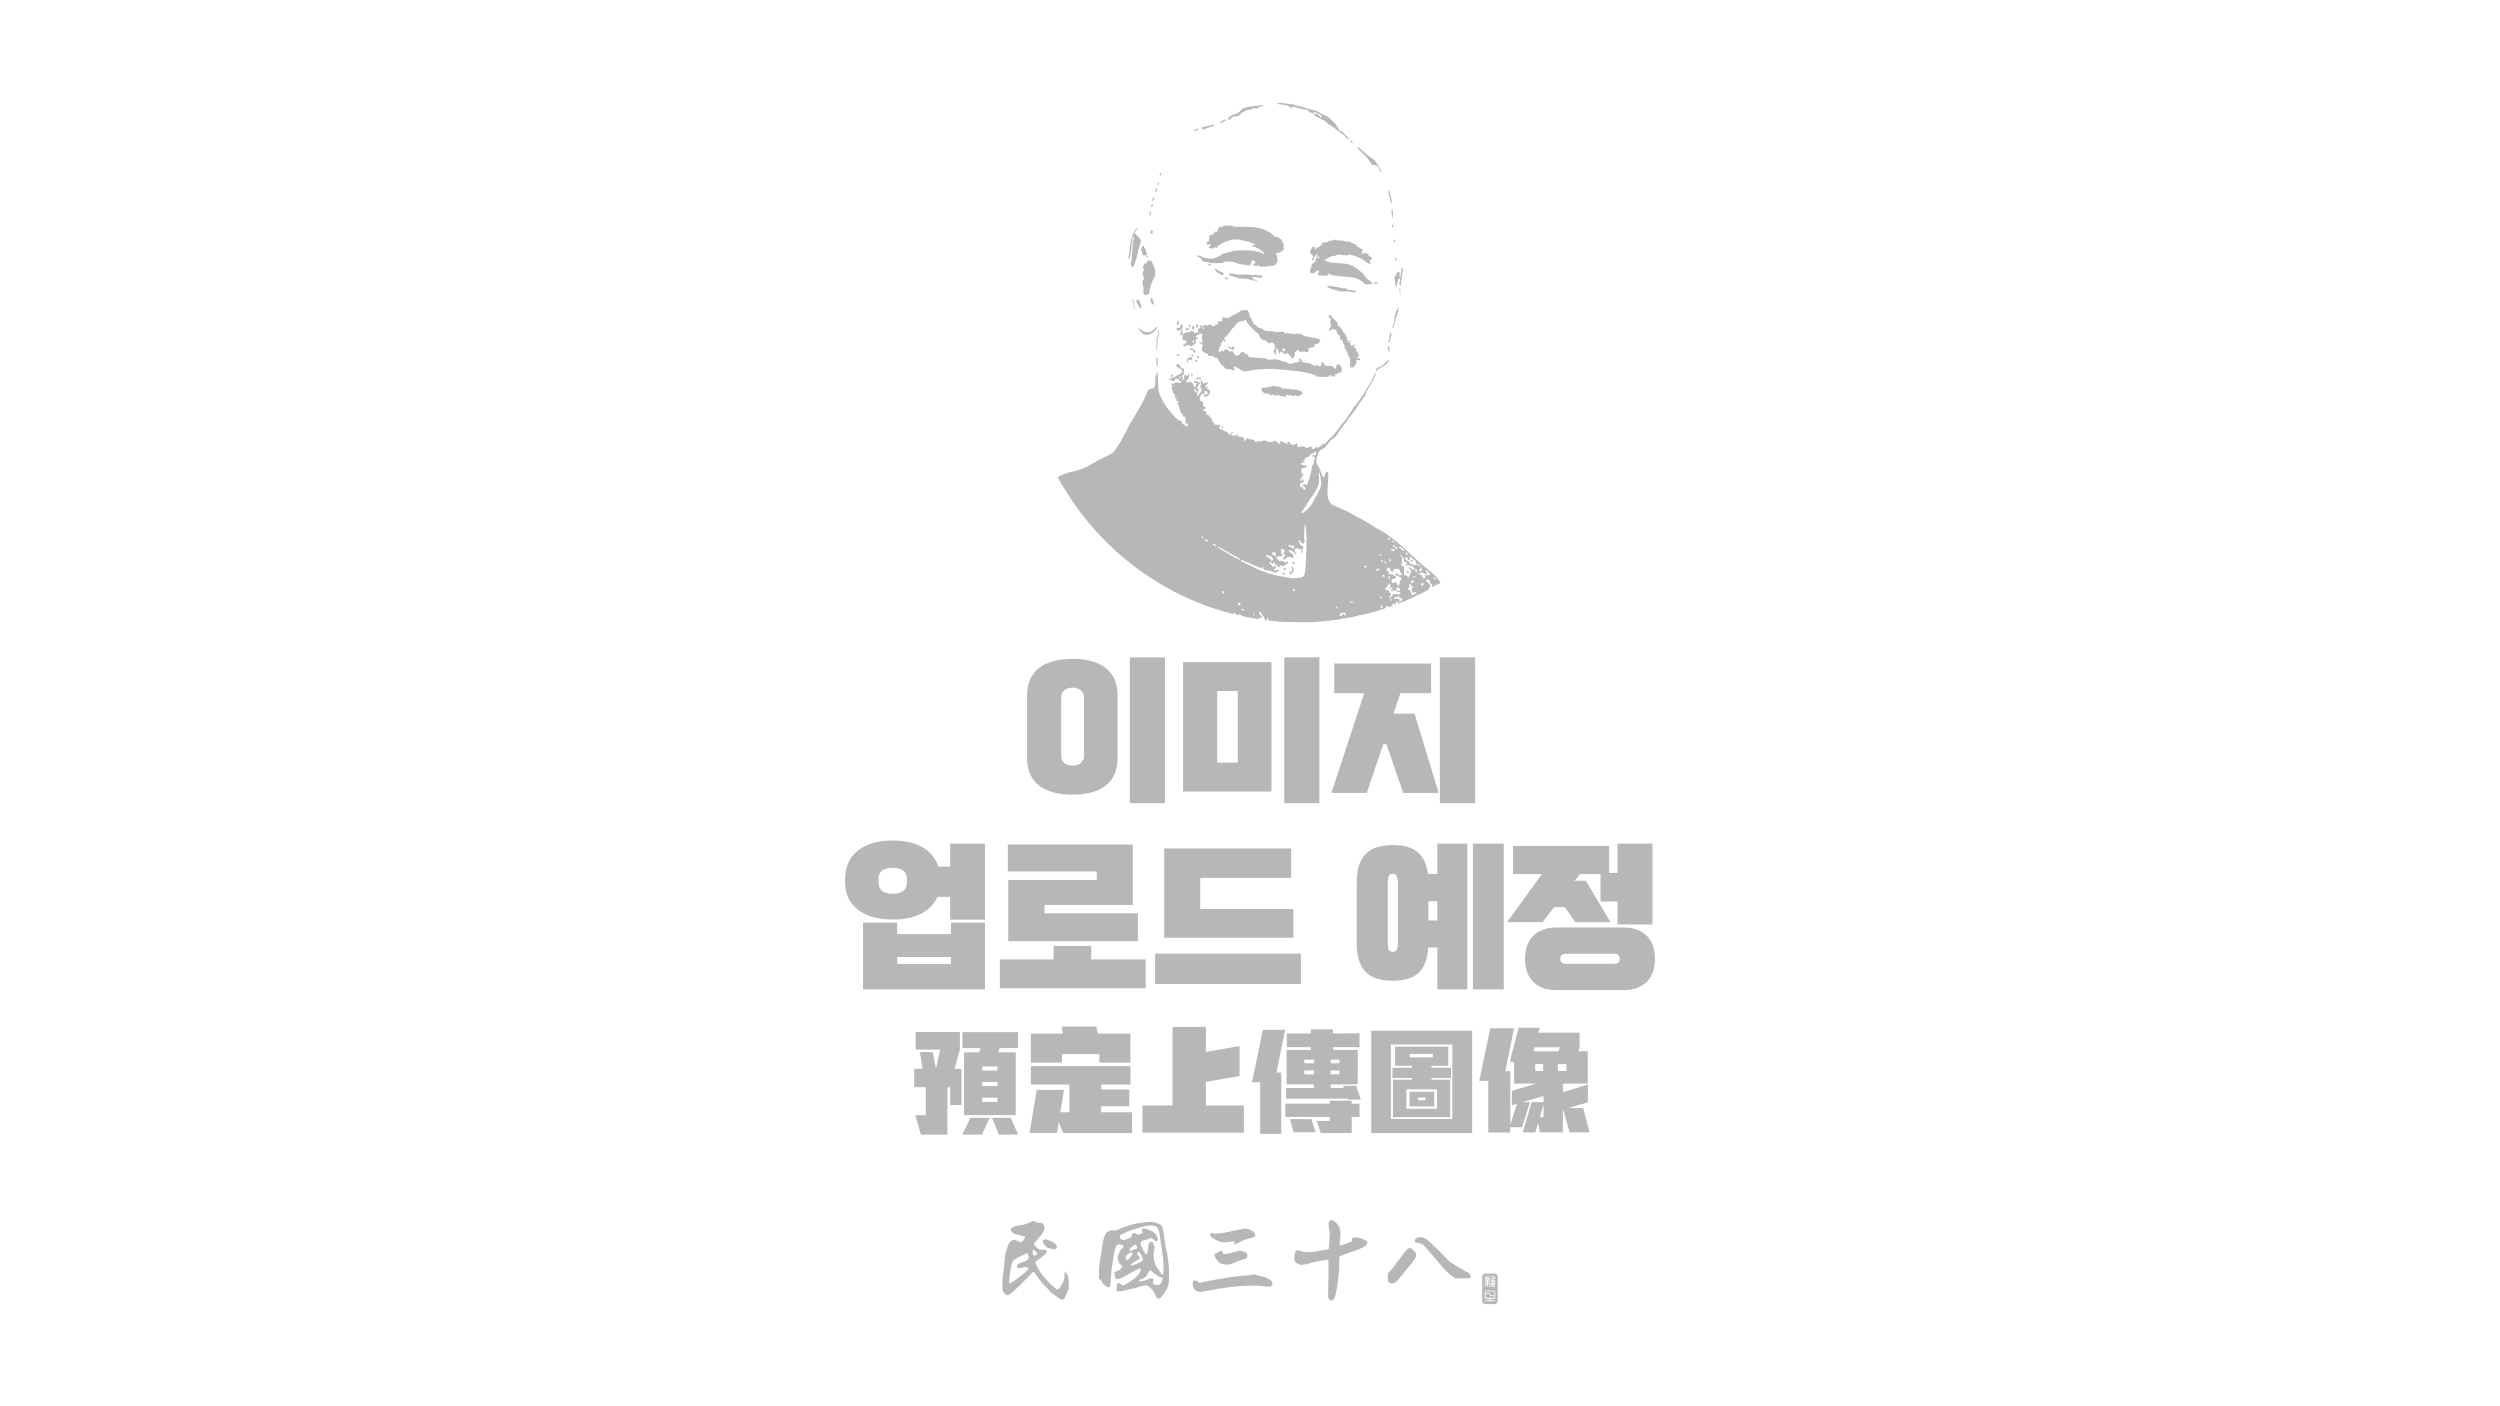 <svg version="1.2" xmlns="http://www.w3.org/2000/svg" viewBox="0 0 1920 1080" width="1920" height="1080">
	<title>새 프로젝트</title>
	<style>
		.s0 { fill: #b7b7b7 } 
	</style>
	<path id="Layer" fill-rule="evenodd" class="s0" d="m905.4 279.8c0.3 0.4 0.7 1 0.8 1.4 0.1 0.4 0.9 1 1.7 1.4 1.4 0.7 1.5 0.8 1.4 2.6q0.1 1.9-0.5 2.5c-0.3 0.3-0.8 0.5-0.9 0.5-0.2 0-0.4 0.3-0.4 0.6 0 0.3 0.3 0.6 0.6 0.7 0.3 0.1 0.5 0.5 0.4 1q-0.1 0.8-0.7 0.7c-0.3 0-0.6 0.1-0.6 0.3 0 0.2 0.4 0.3 0.9 0.3 0.5 0 1-0.2 1.2-0.7 0.3-0.4 0.3-1 0.1-1.4-0.2-0.3-0.2-0.8 0-1.2 0.2-0.3 0.6-0.6 0.8-0.6 0.3 0 0.7 0.2 0.8 0.5 0.1 0.3 0.4 0.6 0.6 0.6 0.2 0 0.7-0.6 1.7-2.4v1.9c0 1.4-0.1 1.9-0.5 2.1-0.3 0.1-0.6 0.4-0.6 0.7 0 0.3-0.2 0.5-0.5 0.5-0.3 0-0.5 0.3-0.5 0.7 0 0.3 0.1 0.9 0.3 1.2 0.3 0.4 0.4 0.4 1-0.1 0.5-0.5 0.9-0.5 1.7-0.3 0.6 0.2 1.3 0.6 1.6 0.8 0.2 0.3 0.5 0.7 0.4 1 0 0.3 0.3 0.9 0.7 1.3 0.4 0.4 0.8 1 0.8 1.4 0 0.4 0 0.7 0.1 0.6 0.1-0.1 0.2-0.4 0.2-0.6 0.1-0.2 0.4-1.1 0.6-2 0.3-0.9 0.5-1.8 0.5-2 0.1-0.2-0.2-0.1-0.5 0.1-0.3 0.3-0.8 0.4-1.1 0.3-0.3-0.1-0.6-0.5-0.6-0.9 0-0.4 0.3-0.8 0.6-0.9 0.3-0.1 0.9 0.1 1.3 0.4 0.5 0.2 1.1 0.5 1.4 0.5 0.3 0 0.8 0.2 1 0.5 0.3 0.5 0.3 0.7 0 1.1-0.2 0.2-0.7 0.9-1 1.6-0.3 0.6-0.6 1.2-0.8 1.1-0.2 0-0.3 0.2-0.3 0.4 0 0.2 0.3 0.4 0.6 0.4 0.3 0 0.6 0.2 0.7 0.5 0.1 0.3 0 0.8-0.2 1-0.1 0.2-0.4 1-0.4 1.7-0.1 0.7-0.4 1.6-0.5 2-0.3 0.6-0.3 0.6 0.3 0.5 0.4-0.1 1-0.6 1.3-1.1 0.3-0.5 0.9-1.4 1.4-2.1 0.4-0.7 0.8-1.5 0.8-1.7 0-0.3-0.3-0.5-0.5-0.7q-0.6-0.1-0.6-1.6c0-0.8 0.2-1.5 0.4-1.6 0.4-0.1 0.4-0.2 0-0.6-0.2-0.3-0.4-0.8-0.4-1 0-0.3 0.3-0.9 0.6-1.3 0.5-0.7 0.5-0.7 0.7 0.4 0.1 0.5 0.3 1.3 0.4 1.5 0.1 0.3 0.3 0.3 0.6 0.1 0.2-0.1 1.1-0.4 2-0.5 1.1-0.2 1.5-0.1 1.5 0.2 0 0.2-0.5 0.9-1.1 1.4-0.6 0.5-1.1 1.1-1.1 1.3 0 0.3 0.3 0.6 0.6 0.7 0.4 0.2 0.7 0.1 0.9-0.2 0.2-0.3 0.5-0.4 0.6-0.3 0.1 0.2 0.1 0.4-0.2 0.6-0.3 0.1-0.4 0.5-0.3 0.9 0 0.5 0.3 0.7 0.7 0.7 0.3-0.1 0.9 0.3 1.2 0.8 0.4 0.8 0.4 1-0.1 2.1-0.3 0.6-0.8 1.4-1 1.6-0.3 0.2-0.8 0.5-1.1 0.5-0.3 0-0.6 0.2-0.7 0.5-0.1 0.3-0.5 0.5-0.7 0.5q-0.6 0.1-0.5-1c0-0.5-0.1-1.2-0.2-1.4-0.1-0.2-0.6-0.5-1.2-0.5-0.5 0-0.9 0.3-0.9 0.6 0 0.3-0.1 0.5-0.3 0.5-0.2 0-0.4 0.4-0.4 0.8 0 0.4-0.2 0.8-0.3 0.9-0.3 0.1-0.4 0.5-0.4 1 0 0.6 0.2 1.2 0.4 1.4 0.3 0.3 0.9 0.6 1.4 0.9 0.8 0.3 0.9 0.5 0.8 2-0.1 1.4 0 1.7 0.5 1.7 0.4 0 1 0.3 1.3 0.7 0.7 0.7 0.6 0.8-0.6 1.3-0.7 0.3-1.3 0.8-1.3 1.1 0 0.3 0.3 0.5 0.6 0.5 0.3 0 0.5-0.1 0.5-0.3 0-0.2 0.1-0.4 0.3-0.4 0.1 0 0.6 0.6 1 1.3 0.6 1.1 0.6 1.3 0.2 1.6-0.4 0.2-0.3 0.4 0.6 0.5q1.2 0.2 1.8 1.3c0.3 0.6 0.9 1.1 1.1 1.1 0.2 0 0.5 0.3 0.6 0.6 0.1 0.2 0.2 0.8 0.2 1.2 0 0.4 0.2 0.9 0.5 1 0.2 0.2 0.8 0.9 1.3 1.6 0.8 1.2 0.9 1.2 2.6 1 1-0.1 1.9 0 2 0.2 0.2 0.2 0 0.4-0.2 0.5-0.2 0-0.4 0.6-0.4 1.3 0 1.1 0.1 1.3 0.8 1.3 0.5 0 1.2 0.3 1.5 0.7 0.4 0.4 1 0.7 1.3 0.7 0.3 0 0.9 0.3 1.3 0.6 0.4 0.3 0.8 0.4 1 0.2 0.1-0.1 0.3-0.1 0.3 0.2 0 0.1 0.3 0.7 0.7 1.1 0.4 0.5 1 0.8 1.2 0.8 0.3 0 0.6-0.2 0.6-0.6 0-0.3 0.3-0.8 0.6-1.1 0.4-0.2 0.8-0.4 0.9-0.4 0.2 0 0.3 0.1 0.3 0.2 0 0.2-0.4 0.7-0.8 1.2-0.7 0.7-0.8 0.9-0.3 1.1 0.3 0.2 1.2 0.4 2 0.4 0.9 0 1.7-0.2 2-0.6 0.3-0.3 0.6-0.6 0.8-0.5 0.2 0 0.3 0.2 0.3 0.4-0.1 0.3-0.3 0.7-0.7 0.9-0.5 0.4-0.3 0.5 1.3 0.5 1.3 0 2.3 0.2 3.2 0.8 1.2 0.8 1.2 0.9 0.6 1.5-0.4 0.4-0.4 0.6-0.2 0.6 0.3 0 0.7 0.1 1 0.2 0.3 0.1 0.6-0.1 0.6-0.3-0.1-0.2 0.3-0.8 0.7-1.2 0.7-0.7 0.8-0.7 1.3-0.1 0.4 0.4 1.3 0.7 2 0.7 0.8 0 1.7 0.1 2 0.2 0.3 0.2 0.7 0.7 0.9 1.1 0.2 0.5 0.6 0.8 1 0.8 0.4 0 0.8-0.1 0.8-0.3 0-0.2 0.9-0.4 2-0.4 1.4 0.1 2.2 0 2.2-0.3 0.1-0.2 0.5-0.4 1.1-0.4 0.6 0 1.3 0.3 1.7 0.6 0.5 0.5 1.2 0.7 3.2 0.6 1.9-0.1 2.7-0.3 3-0.6 0.2-0.4 0.6-0.6 0.8-0.6 0.2 0 0.4 0.3 0.4 0.7 0 0.5 0.3 0.7 0.7 0.7 0.3 0 0.9 0.4 1.2 0.8 0.3 0.5 0.8 0.7 1.6 0.6 1-0.2 1-0.2 0.2-0.4q-0.8-0.2-0.8-1.1c0-0.9 0.1-0.9 1.5-0.6 0.8 0.2 1.4 0.5 1.4 0.7 0 0.2 0.3 0.4 0.6 0.4 0.4 0 1 0.2 1.2 0.5 0.3 0.4 0.8 0.6 1 0.6 0.3 0 0.4-0.3 0.3-0.7-0.1-0.5 0-0.8 0.6-0.9 0.4-0.2 0.8-0.2 1 0 0.2 0.1 0.4 0.5 0.4 0.9 0 0.4 0.3 0.7 0.5 0.7 0.3 0 1 0.2 1.3 0.4 0.7 0.4 0.8 0.4 1 0 0-0.2 0.5-0.4 1-0.4 0.5 0 1-0.2 1.1-0.5 0.1-0.3 0.2-0.3 0.5 0.1 0.2 0.3 0.3 0.9 0.2 1.3-0.1 0.4 0 0.9 0.3 1.1 0.5 0.4 0.9 0.4 2.3-0.1 1.4-0.4 1.9-0.4 2.6-0.1 0.4 0.2 0.8 0.5 0.8 0.7 0 0.2 0.6 0.4 1.3 0.4 0.6 0 1.2-0.2 1.2-0.4 0-0.2 0.3-0.3 0.6-0.3 0.4 0.1 0.9 0 1.2-0.2 0.4-0.2 0.7-0.1 0.9 0.1 0.3 0.3 0.2 0.5-0.1 0.7-0.5 0.3-0.3 0.4 0.5 0.7 1 0.4 1.2 0.3 2-0.7 0.9-1 0.9-1 1.5-0.4 0.7 0.6 0.7 0.6 1.1 0 0.3-0.3 0.8-0.6 1.2-0.7 0.4 0 0.9-0.4 1.1-0.9 0.2-0.6 0.6-0.8 1.4-0.8 0.9 0 1.4-0.3 2.5-1.5 0.7-0.9 1.6-1.9 2-2.3 0.4-0.4 1.1-1.1 1.6-1.5 0.6-0.4 1-0.8 1-1 0-0.1 0.6-0.8 1.4-1.6 0.7-0.7 1.7-1.9 2.2-2.6 0.5-0.8 1.6-2.3 2.5-3.5 0.9-1.2 2.4-3 3.3-3.9 0.8-1 1.7-2.2 2-2.8 0.2-0.5 0.7-1.3 1.1-1.9 0.4-0.5 1.2-1.6 1.7-2.3 0.6-0.7 1.3-1.9 1.6-2.6 0.3-0.7 0.9-1.6 1.4-1.9 0.5-0.4 1.1-1.1 1.4-1.7 0.3-0.5 1.1-1.6 1.8-2.4 0.7-0.8 1.3-1.7 1.3-1.9 0-0.2 0.5-1 1.1-1.7 0.5-0.6 1.4-1.9 1.9-2.9 0.6-1 1.3-2.2 1.7-2.7 0.3-0.5 1.5-2.4 2.5-4.2 1-1.8 1.9-3.5 1.9-3.8 0-0.3 0.5-1.5 2.5-4.9l-0.2 1.5c-0.2 0.8-0.5 1.9-0.9 2.5-0.4 0.6-0.8 1.5-0.9 2-0.1 0.5-1 2.1-1.9 3.6-0.8 1.5-1.8 3-2 3.4-0.3 0.4-0.7 1.2-1.1 1.7-0.4 0.5-0.6 1.2-0.6 1.5 0 0.4-0.4 1.3-0.8 2.2-0.4 0.8-1.6 2.4-2.5 3.5-1 1.1-2.7 3.6-3.8 5.4-1.1 1.9-2.6 4.1-3.4 5-0.7 0.8-1.9 2.2-2.5 3.1-0.7 1-2.1 2.8-3.1 4.3-1 1.4-2.4 3.3-3.1 4-0.6 0.9-1.7 2.5-2.4 3.6-0.7 1-1.7 2.4-2.3 3-0.5 0.5-1.5 1.3-2.3 1.7-0.9 0.5-1.9 1.6-3.1 3.4-1.1 1.6-2.3 2.9-2.9 3.2-0.5 0.2-1.6 0.8-2.3 1.2-0.8 0.5-1.6 1.4-1.9 2.2-0.3 0.8-0.9 2.3-1.3 3.5-0.4 1.2-0.7 2.7-0.7 3.3 0.1 0.7 0.7 2.1 1.6 3.6 0.9 1.4 1.9 3.5 2.2 4.7 0.3 1.2 1 2.7 2.3 4.4l0.3-1.1c0.1-0.6 0.5-1.6 0.8-2.2 0.3-0.6 0.7-1.2 0.9-1.3 0.2-0.2 0.6-0.1 0.9 0.2q0.5 0.4 0.5 3.3c-0.1 1.6-0.3 5.2-0.5 8-0.3 3.6-0.3 5.7 0 7.4 0.2 1.5 0.7 2.9 1.4 4 0.6 0.9 1.3 1.8 1.6 2 0.3 0.2 1.6 0.9 2.9 1.4 1.3 0.5 4.6 2.1 7.4 3.3 2.8 1.3 6 3 7 3.7 1.1 0.8 3.2 1.9 4.6 2.4 1.3 0.7 4.9 2.7 7.9 4.7 3 2 6.8 4.2 8.4 4.9 1.6 0.8 4 2.3 5.4 3.5 1.4 1.2 3 2.4 3.5 2.7 0.5 0.3 2.6 1.9 4.6 3.6 2.1 1.7 4.9 4.2 6.3 5.7 1.4 1.4 3.1 3 3.7 3.4 0.6 0.5 3 2.6 5.3 4.8 2.3 2.1 5.7 5 7.5 6.4 2.5 1.7 4.2 3.3 6.3 5.8 1.5 1.9 2.8 3.5 2.8 3.7 0 0.2-0.5 0.7-1.2 1.1-0.6 0.4-1.7 0.7-2.2 0.8-0.8 0-1.1 0.1-1 0.5 0 0.3-0.3 0.8-0.9 1-0.8 0.4-0.9 0.4-1-1-0.2-1.2-0.4-1.4-0.9-1.4-0.4 0-0.8-0.3-1-0.6-0.1-0.3-0.1-0.9-0.1-1.4 0-0.7-0.3-1-0.9-1.1-0.5-0.1-1.2-0.1-1.5 0-0.3 0.1-0.5 0.4-0.5 0.7 0 0.3 0.3 0.6 0.7 0.7 0.4 0.1 0.8 0.5 0.9 0.8 0.1 0.4 0.6 0.8 1 1 0.4 0.2 0.8 0.7 0.9 1.1 0.1 0.4-0.2 1-0.5 1.4-0.4 0.4-0.6 0.8-0.4 1.2 0.2 0.4-1.3 1.3-7.1 4.1-4 2-9.5 4.5-12.1 5.6-2.6 1.1-4.9 2-5 2-0.1 0-0.1-0.3 0-0.7 0.1-0.4 0-0.8-0.3-1-0.4-0.2-0.8 0-1.2 0.4-0.6 0.6-0.6 0.7 0.1 1.1 0.6 0.4 0.6 0.5 0.2 0.7-0.3 0.1-0.9-0.1-1.4-0.4-0.8-0.6-0.9-0.6-1.4 0.1-0.2 0.4-0.5 0.9-0.5 1.1 0 0.2-0.6 0.6-1.3 0.8-1.1 0.4-1.3 0.4-1.8-0.3-0.4-0.6-0.6-0.6-1-0.3-0.3 0.3-0.6 0.8-0.6 1.2-0.1 0.5-0.9 0.9-2.9 1.6-1.5 0.5-5.6 1.7-9.2 2.6-3.6 1-7.1 1.8-7.7 1.7-0.7 0-1.3 0.1-1.5 0.3-0.1 0.2-2.8 0.9-5.9 1.5-5 0.9-5.6 1-5.8 0.5-0.2-0.5-0.3-0.5-0.3 0.1 0 0.5-0.6 0.7-2.8 1-1.6 0.2-5 0.6-7.5 0.9-2.6 0.2-6.8 0.7-9.3 0.9-2.9 0.3-8.5 0.4-15.7 0.2-6.2 0-13-0.3-15.2-0.5-2.2-0.3-4.5-0.5-5.2-0.6-1-0.2-1.2-0.4-1.2-1.3q0-1.1-0.5-1.1-0.5 0-0.5 1.1c0 0.6-0.2 1.1-0.4 1.1-0.2 0-0.6-0.1-0.9-0.2-0.3-0.1-0.5-0.4-0.5-0.6 0-0.3-0.2-0.9-0.5-1.5-0.2-0.5-0.7-1.1-1.1-1.4-0.4-0.3-0.7-0.7-0.8-1 0-0.3-0.2-0.9-0.3-1.2-0.1-0.3-0.6-0.6-1-0.6-0.4 0-0.7 0.2-0.7 0.5 0 0.3 0.3 0.9 0.6 1.3 0.4 0.5 1 1.1 1.4 1.5 0.4 0.3 0.6 0.8 0.4 0.9-0.1 0.2-0.8 0.3-1.5 0.2-1.1-0.1-1.2 0-0.9 0.5 0.2 0.6 0.1 0.6-0.7 0.6-0.5-0.1-1.8-0.3-2.7-0.5-1-0.2-2.3-0.4-2.9-0.5-0.6-0.1-2.3-0.4-3.8-0.7-1.5-0.4-2.8-0.7-2.9-0.9-0.1-0.1-0.8-0.5-1.6-0.9-1.1-0.5-1.3-0.5-1.3 0 0 0.3-0.2 0.5-0.5 0.5-0.2 0-0.6-0.1-0.8-0.3-0.2-0.1-0.5-0.5-0.6-0.9-0.2-0.3-0.5-0.6-0.8-0.6-0.3 0-0.7 0.1-0.8 0.4-0.1 0.1 0 0.3 0.3 0.3 0.2 0 0.3 0.1 0.2 0.2 0 0.1-2.3-0.4-5-1.1-2.7-0.7-5.3-1.5-5.8-1.7-0.5-0.2-1.2-0.4-1.6-0.5-0.4 0-3.3-1-6.5-2.1-3.2-1.2-8-3-10.7-4.1-2.7-1.1-7.8-3.4-11.4-5.1-3.6-1.8-9.1-4.6-12.1-6.4-3.1-1.7-8.3-4.9-11.4-7-3.2-2-7.7-5.2-10-6.9-2.3-1.7-5.8-4.4-7.8-6-2-1.6-5.7-4.8-8.3-7.1-2.6-2.3-7.3-6.9-10.5-10.1-3.2-3.3-7.8-8.4-10.2-11.3-2.4-3-6-7.4-7.8-9.8-1.8-2.4-4.7-6.6-6.4-9.1-1.7-2.6-4.4-6.8-5.9-9.3-1.5-2.5-3.1-5.2-4.3-7.6l0.8-0.4c0.5-0.3 1.6-0.8 2.7-1.3 0.9-0.5 2.7-1.1 3.9-1.5 1.2-0.4 3.6-0.9 5.3-1.3 1.7-0.3 4.7-1.3 6.7-2.1 2-0.8 4.3-2 5.2-2.6 0.9-0.7 2.1-1.3 2.6-1.4 0.5-0.1 1.5-0.6 2.1-1.2 0.8-0.6 1.9-1.2 2.6-1.5 0.7-0.2 1.9-0.8 2.7-1.2 0.8-0.5 2.9-1.5 4.6-2.4 2.5-1.2 3.4-1.9 4.2-3 0.5-0.8 1-1.5 1.1-1.4 0.2 0 0.8-1 1.5-2.1 0.6-1.2 1.7-2.9 2.4-3.9 0.6-1 1.4-2.5 1.8-3.3 0.3-0.8 0.9-1.9 1.3-2.5 0.5-0.6 1.2-2.1 1.7-3.3 0.5-1.2 1.3-2.8 1.8-3.6 0.4-0.8 1.3-2.3 2-3.3 0.6-1.1 2.4-4 3.9-6.6 1.5-2.5 3.6-6.1 4.5-8 1.1-1.9 2.1-4.1 2.3-4.9 0.3-0.8 0.8-2 1.2-2.8 0.4-0.8 1.2-1.6 1.8-1.9 0.6-0.3 1.4-0.5 1.9-0.5 0.6 0 1.2-0.4 1.6-1 0.7-0.9 0.8-1.6 0.8-4.3 0-1.8 0.1-3.8 0.2-4.4 0.2-0.7 0.5-1.2 0.7-1.2 0.3 0 0.5-0.4 0.4-1 0-0.6 0.1-1 0.3-1.1 0.2 0 0.4 2.6 0.5 7.2 0.1 4.9 0.4 7.7 0.6 8.2 0.3 0.5 0.5 1.2 0.5 1.6 0 0.5 0.6 1.8 1.3 3 0.7 1.2 1.3 2.3 1.3 2.6 0 0.1 0.6 1.3 1.4 2.4 0.8 1.1 1.4 2.2 1.4 2.3 0 0.1 0.4 0.5 0.8 0.9 0.4 0.5 1.4 1.7 2.3 2.8 0.8 1.1 2.3 2.9 3.4 3.9 1 1.1 2.5 2.2 3.1 2.5 0.7 0.3 1.5 0.5 1.7 0.4 0.2-0.1 0.4 0 0.4 0.2 0 0.3 0 0.8 0 1.1 0 0.4 0.3 0.8 0.7 1.1 0.5 0.2 0.9 0.5 1 0.7 0.2 0.2 0.5 0.4 0.8 0.4 0.3 0.1 0.9 0.3 1.3 0.6 0.8 0.4 0.9 0.3 1-0.5 0.1-0.5 0-1.2-0.3-1.5-0.4-0.5-0.5-0.5-1.1 0.1-0.6 0.6-0.6 0.6-0.5-1 0-0.9 0-2.2 0-3-0.1-1-0.2-1.3-0.7-1.3-0.3 0-0.9-0.2-1.1-0.4-0.3-0.3-0.4-0.8-0.4-1.2 0-0.3-0.2-0.6-0.3-0.6-0.2 0-0.6-0.5-1-1.2-0.5-0.6-1-1.9-1.1-2.8-0.1-0.9-0.6-2.3-1.1-3.2-0.9-1.4-0.9-1.5-0.2-1.5 0.4 0 0.8 0 0.8-0.2 0-0.1-0.3-0.4-0.6-0.7-0.3-0.3-0.8-0.5-1.1-0.5-0.3 0-0.6-0.3-0.7-0.7-0.1-0.6 0-0.8 0.7-0.8 0.5 0 0.9-0.1 0.9-0.3 0-0.1-0.3-0.1-0.8-0.1-0.4 0.1-0.9-0.1-1.1-0.3-0.2-0.3-0.4-1.1-0.4-1.8 0-0.8-0.2-1.2-0.5-1.2-0.2 0.1-0.6-0.2-0.8-0.6-0.2-0.4-0.3-1-0.2-1.2 0.1-0.2-0.2-1-0.5-1.6-0.7-1.1-0.7-1.3-0.2-2.2 0.6-1 0.6-1-1.1-2.3h1.4c0.7 0 1.3-0.1 1.3-0.2 0-0.2 0.7-0.5 1.4-0.7 0.8-0.3 1.4-0.4 1.4-0.1 0.1 0.2 0.8 0.3 1.6 0.3 0.8 0 1.4-0.2 1.4-0.3 0-0.3-0.4-0.6-1-0.9q-1-0.4-1.1-1.4c0-0.6-0.2-1-0.4-1-0.2 0-0.4 0.3-0.4 0.5 0 0.5-0.1 0.5-0.7 0.2-0.5-0.2-0.9-0.2-1.3 0.1-0.4 0.4-0.4 0.5-0.1 0.7 0.4 0.2 0.3 0.3-0.1 0.3-0.4 0-0.7 0.2-0.8 0.4-0.1 0.4-0.4 0.3-1.1-0.1-0.5-0.4-1.3-0.7-1.8-0.7-0.6 0-0.9-0.2-0.9-0.5 0-0.3 0.1-0.6 0.4-0.8 0.2-0.2 0.5 0 0.7 0.3 0.3 0.4 0.4 0.4 1-0.4q0.5-0.8 1.3-0.6 0.7 0.2 1.9-0.9c0.6-0.6 1.4-0.9 1.6-0.8 0.3 0.1 0.9-0.3 1.5-0.9 0.5-0.6 1.2-1.1 1.5-1.1 0.3 0 0.6-0.3 0.6-0.6 0-0.3-0.2-0.6-0.4-0.7-0.2-0.1-0.4-0.5-0.4-0.9 0-0.6-0.2-0.7-0.9-0.7-0.5 0-1.5-0.5-3.6-2.5l0.9-0.7c0.8-0.7 0.9-0.7 1.5-0.2zm1 10.5c-0.4 0-0.7-0.3-0.7-0.7 0-0.3 0.3-0.6 0.7-0.6 0.3 0 0.6 0.3 0.6 0.6 0 0.4-0.3 0.7-0.6 0.7zm10.7 9.7c0.1 0.3 0.4 0.5 0.6 0.5 0.3 0 0.7 0.4 0.9 0.8 0.5 0.9 0.5 0.9 0.5-0.1 0-0.6-0.3-1.4-0.7-1.7-0.4-0.4-0.8-0.8-0.9-0.8-0.1 0-0.2 0.2-0.4 0.4-0.1 0.2-0.1 0.6 0 0.9zm8.6 2.9c0.5 0.1 1.1 0 1.3-0.3 0.3-0.2 0.4-0.8 0.3-1.3-0.1-0.5-0.5-0.8-1.1-0.8-0.5 0-1-0.2-1-0.4-0.1-0.3-0.2 0.2-0.2 1.1-0.1 1.3 0 1.5 0.7 1.7zm83.2 44.8c0-0.1-0.2 0-0.6 0.3-0.4 0.3-1 0.7-1.5 0.8-0.4 0.1-0.8 0.5-0.8 0.7 0 0.2-0.2 0.7-0.6 1.1-0.4 0.3-1.1 0.6-1.7 0.5-1-0.1-1.1 0.1-1.1 0.7 0.1 0.6-0.1 0.9-0.5 1.1-0.3 0.1-0.9 0.3-1.2 0.4-0.4 0.1-0.2 0.3 0.5 0.7 0.6 0.3 0.9 0.6 0.8 0.7 0 0.2-0.8 0.4-1.6 0.6-0.9 0.2-1.5 0.4-1.5 0.8 0 0.3 0.4 0.7 0.8 0.9 0.4 0.2 1.3 0.4 1.9 0.4 0.9 0 1.3 0.2 1.3 0.5 0 0.3 0.2 0.6 0.4 0.6 0.2 0 0.3 0.1 0.2 0.3-0.2 0.2-1 0.4-1.9 0.4-1.2 0-1.6 0.1-1.6 0.5 0 0.3-0.2 0.6-0.5 0.8q-0.6 0.1-0.4 1c0.1 0.5 0.3 1.3 0.4 1.9q0.2 0.9 0.9 0.9c0.4 0 0.7 0.1 0.7 0.3 0 0.2-0.4 0.7-0.9 1.1-0.5 0.4-0.9 0.9-0.9 1.2 0 0.2-0.3 0.7-0.7 1.1-0.5 0.6-0.5 0.7 0 1 0.3 0.2 0.7 0.3 0.9 0.3 0.3 0 0.5-0.4 0.5-1v-1c1.1 1.7 1.5 2.3 1.5 2.5 0 0.1-0.4 0.2-0.8 0.2-0.4 0-0.7 0.2-0.7 0.4 0 0.2-0.3 0.4-0.7 0.6-0.4 0.1-0.9 0.5-1.1 0.9-0.4 0.6-0.4 0.9 0 0.9 0.2 0.1 0.4 0.4 0.4 0.7 0 0.3 0.2 0.6 0.5 0.7 0.3 0.1 0.6 0.6 0.7 1 0.1 0.5 0.1 0.1 0.2-0.9 0-1 0.2-1.8 0.4-1.9 0.3 0 1-0.2 1.5-0.3 0.8-0.2 1-0.1 1 0.4 0 0.4 0.4 0.1 1-0.8 0.4-0.8 0.8-1.9 0.7-2.3 0-0.5 0.2-1.1 0.6-1.3 0.4-0.3 0.6-0.9 0.6-1.9 0-0.7 0.1-1.5 0.3-1.7 0.1-0.2 0.5-1.3 0.7-2.5 0.3-1.3 0.6-3 0.7-3.8 0.2-0.9 0.5-1.5 0.7-1.5 0.3 0 0.6-0.3 0.7-0.6 0.1-0.3 0.1-0.9 0-1.4-0.1-0.5 0.1-1.3 0.3-1.8 0.3-0.4 0.6-1.1 0.6-1.4q0-0.6-0.9-0.6c-0.5 0-1-0.3-1.1-0.6-0.1-0.3 0.1-0.7 0.4-0.9q0.5-0.4 1 0.1c0.4 0.2 0.7 0.3 0.9 0.1 0.1-0.1 0.3-0.9 0.4-1.7 0.1-0.7 0.1-1.4-0.1-1.4-0.1 0-0.6 0.4-1 0.8-0.4 0.4-0.7 0.7-0.7 0.4zm4.1 18.5c0.2 1.8 0.2 3.3-0.1 4.9-0.3 1.4-0.9 3-1.5 3.8-0.5 0.8-1.3 2.3-1.8 3.3-0.5 1-1 2-1.3 2.2-0.2 0.1-0.8 1-1.4 1.8-0.5 0.8-1.5 2.4-2.4 3.6-0.8 1.2-1.7 2.6-2 3.3-0.3 0.5-1.1 1.7-1.8 2.6-0.7 0.8-1.2 1.7-1.2 1.9 0 0.2 0.1 0.4 0.4 0.5 0.1 0.1 1-0.3 1.8-1 0.9-0.6 2.3-1.8 3.2-2.7 0.9-0.9 2.3-2.9 3.2-4.3 0.8-1.5 1.5-2.8 1.5-2.9 0-0.2 0.5-1 1.1-1.9 0.6-0.8 1.1-1.7 1.1-2 0-0.3 0.1-0.6 0.3-0.7 0.1 0 0.8-1.3 1.5-2.9 1.1-2.6 1.2-3.2 1-5.5-0.1-1.4-0.4-3.5-0.6-4.7-0.2-1.2-0.5-2.3-0.6-2.4-0.2-0.2-0.4-0.1-0.5 0.1-0.2 0.3-0.1 1.6 0.1 3zm-12.1 9.4c0 0.1 0.4 0.3 0.8 0.4 0.4 0.1 0.8 0 0.9-0.2 0.1-0.2-0.1-0.9-0.5-1.6-0.3-0.7-0.8-1.3-1.1-1.3-0.4 0-0.5 0.3-0.3 1.2 0.1 0.7 0.2 1.3 0.2 1.5zm0.7 35.1c-0.1 1.9 0 3.6 0.2 3.8 0.1 0.1 0.2 0.6 0.2 1 0 0.4-0.2 1.1-0.5 1.5-0.4 0.6-0.7 0.8-1.2 0.5-0.3-0.1-1-0.9-1.5-1.6-0.4-0.7-0.9-1.3-1.1-1.3-0.2 0-0.4 0.4-0.4 0.9 0 0.6 0.2 0.9 0.6 0.9 0.4 0 0.4 0.2 0.2 0.7-0.2 0.6 0 1 0.6 1.5 0.4 0.4 1.1 0.7 1.5 0.7 0.6 0 0.7 0.2 0.7 1.1q0 1.1-0.7 1.4c-0.4 0.2-1 0.4-1.4 0.4-0.4 0-0.8-0.3-0.9-0.6-0.1-0.3-0.7-0.5-1.3-0.5-0.6 0-1.3 0.1-1.6 0.2-0.4 0.1-0.6 0.6-0.6 1.3 0 0.7 0.3 1.5 0.7 1.9 0.8 0.8 0.8 0.8 0 1-0.5 0.2-0.7 0.2-0.7-0.4 0-0.5-0.3-0.9-0.9-1.1-0.5-0.2-0.9-0.5-0.9-0.7 0-0.2-0.3-0.4-0.6-0.4-0.4 0-0.8-0.2-1-0.4-0.2-0.2-0.7-0.3-1-0.2-0.6 0.1-0.6 0.2 0.3 1.4 0.6 0.7 1.2 1.2 1.4 1.1 0.2 0 0.6 0.1 0.8 0.4 0.2 0.2 0.5 1 0.8 1.8 0.3 0.9 0.3 1.4 0 1.5-0.2 0.1-0.7-0.1-1.2-0.3-0.4-0.3-1.4-0.6-2.1-0.6-0.9 0-1.6 0.3-2.1 0.7-0.4 0.4-0.7 0.9-0.7 1.1 0 0.2-0.3 0.4-0.7 0.4q-0.8 0-0.8-0.7c0-0.4-0.2-0.8-0.4-0.9q-0.4-0.2 0.3-0.2c0.4 0 0.9-0.4 1.1-0.7 0.4-0.7 0.4-0.9-0.2-1.4-0.5-0.3-0.8-0.7-0.8-0.9 0-0.2 0.3-0.5 0.6-0.8 0.3-0.3 0.5-0.7 0.5-0.9 0-0.2-0.3-0.7-0.8-1.1-0.4-0.5-1.1-0.7-1.5-0.7-0.5 0.1-0.6 0.5-0.7 1.8-0.1 1.2 0.1 1.8 0.4 1.8 0.2 0 0.5 0.3 0.6 0.7 0.1 0.4 0.1 0.9-0.1 1.1-0.1 0.3-0.7 0.4-1.3 0.2-0.6-0.1-1.6 0.1-2.3 0.4-0.6 0.3-1.2 0.5-1.2 0.7 0 0.1 0.7 0.8 1.6 1.6 0.8 0.8 1.7 1.4 1.9 1.4 0.2 0 0.1-0.1-0.2-0.4-0.4-0.3-0.1-0.3 0.9-0.1 0.8 0.1 1.7 0.5 1.9 0.8 0.2 0.2 0.8 0.5 1.1 0.5 0.4 0 1-0.3 1.3-0.6 0.4-0.4 0.6-0.4 0.8-0.1 0.1 0.3 0.1 0.8 0 1.1-0.1 0.4-0.4 0.6-0.8 0.5-0.2-0.1-0.5 0-0.5 0.2 0 0.3-0.6 0.8-1.3 1.1-1.1 0.6-1.3 0.6-2.4 0.1-0.6-0.3-1.2-0.5-1.3-0.5 0 0-0.1 0.6-0.1 1.3 0 1.1-0.1 1.2-0.3 0.7-0.2-0.3-0.6-0.6-0.9-0.6-0.3 0-0.7-0.2-0.9-0.6-0.1-0.3 0-0.7 0.3-0.9q0.6-0.3-0.7 0c-1.2 0.2-1.3 0.2-1-0.6 0.2-0.6 0.1-0.8-0.3-1-0.3-0.1-0.9 0.1-1.4 0.4-0.8 0.5-0.9 0.5-1.1-0.2-0.1-0.4-0.5-0.7-0.9-0.7-0.4 0-0.7 0.1-0.7 0.4 0 0.1 0.3 0.6 0.7 0.9 0.4 0.3 0.6 0.7 0.5 0.9-0.1 0.1 0.1 0.3 0.4 0.3 0.3 0 0.5 0.4 0.5 0.8 0 0.4 0.1 0.7 0.1 0.7 0.1 0 0.7-0.2 1.5-0.6l1.3-0.5c0 1.9-0.1 2.2-0.8 2.2-0.4 0.1-0.8 0.3-0.9 0.5 0 0.2 0.3 0.6 0.8 0.8 0.8 0.4 1 0.4 1.1-0.1 0.1-0.3 0.6-0.5 1-0.4 0.5 0 0.9 0.3 0.9 0.6 0.1 0.3-0.4 0.8-1.2 1.2-1 0.5-1.5 0.6-2.4 0.3-0.6-0.3-1.5-0.7-1.9-0.9-0.4-0.3-1.7-0.6-2.9-0.6-1.2-0.1-2.5-0.3-2.9-0.6-0.5-0.3-0.7-0.8-0.6-1.5l0.2-1c-1.7 1.6-1.8 1.6-2.5 1.1-0.4-0.3-1.6-0.8-2.7-1.1-1.1-0.4-2.5-0.9-3.1-1.3-0.6-0.3-1.8-0.9-2.7-1.4-0.9-0.4-2.1-0.8-2.7-0.9-0.6-0.1-1.4-0.4-1.6-0.7-0.3-0.3-0.9-0.6-1.4-0.6-0.4 0-0.8 0.2-0.8 0.4 0 0.2 0.5 0.6 1.1 0.9 0.7 0.3 1.8 0.7 2.5 1.1 0.7 0.3 1.6 0.8 2 1 0.4 0.2 1.9 0.9 3.2 1.5 1.3 0.6 2.4 1.2 2.4 1.4 0 0.2 0.3 0.3 0.6 0.3 0.4 0 1.1 0.3 1.8 0.7 0.5 0.4 1.3 0.7 1.6 0.7 0.3 0 1.2 0.3 2.1 0.7 0.8 0.4 1.8 0.8 2.1 0.8 0.2 0 0.6 0.1 0.6 0.2 0.1 0.2 0.7 0.4 1.2 0.5 0.6 0.2 2.6 0.7 4.5 1.2 1.9 0.5 5.2 1.1 7.4 1.5 2.2 0.3 4.5 0.8 5.1 0.9 0.7 0.3 2.4 0.3 4.9 0 2.1-0.1 4.1-0.5 4.5-0.6 0.3-0.2 0.9-1 1.3-1.7 0.4-1.1 0.8-3.4 1.1-7.8 0.2-3.5 0.5-9.2 0.5-12.5 0.1-3.4 0.1-6.6 0.1-7.1 0.1-0.5-0.1-3.1-0.3-5.8-0.1-2.7-0.5-5.3-0.6-5.8-0.3-0.7-0.4-0.4-0.6 1.8-0.1 1.5-0.3 4.4-0.3 6.3zm-78.6 2.4c0.2 0.2 0.6 0.4 1 0.3 0.6-0.1 0.7-0.1 0.1-0.7-0.3-0.4-0.8-0.7-1-0.7-0.2 0-0.4 0.2-0.4 0.3 0 0.2 0.2 0.5 0.3 0.8zm143.5 1.7c0.2 0.1 0.5-0.1 0.8-0.4 0.4-0.5 0.3-0.7-0.1-0.9-0.3-0.2-0.7-0.4-0.9-0.4-0.3 0-0.4 0.3-0.2 0.8 0.1 0.4 0.3 0.8 0.4 0.9zm-140.4 0.4c0.6 0.5 1.3 0.8 1.4 0.8 0.2 0 0.3-0.2 0.3-0.5 0-0.3 0-0.6-0.1-0.6 0 0-0.7-0.2-1.4-0.5-0.8-0.3-1.4-0.4-1.4-0.3 0 0.2 0.6 0.7 1.2 1.1zm144.8 1.6c0.2 0 0.3-0.2 0.3-0.4 0-0.2-0.4-0.6-0.9-0.9-0.5-0.3-1.2-0.6-1.4-0.6-0.2 0 0 0.4 0.6 0.9 0.6 0.6 1.2 1 1.4 1zm-139.1 1.8c0.4 0.4 1.3 0.8 2.1 0.9 1.1 0.1 1.2 0.1 0.6-0.2-0.4-0.3-0.9-0.7-1.1-1-0.2-0.2-0.8-0.5-1.3-0.7-0.5-0.1-1-0.1-1 0 0 0.1 0.3 0.6 0.7 1zm58.3 1.1c0.6 0.4 1.2 0.6 1.3 0.5 0.2-0.1 0.6 0.1 1 0.6 0.4 0.4 0.9 0.7 1 0.7 0.2 0 0.4-0.4 0.5-0.9 0.1-0.6-0.1-1.2-0.4-1.5-0.3-0.3-0.5-0.4-0.5-0.2 0 0.2-0.5 0.4-1 0.4-0.5 0-1-0.2-1.1-0.4 0-0.2-0.4-0.3-0.8-0.3-0.4 0-0.8 0.1-0.9 0.2-0.1 0.2 0.3 0.6 0.9 0.9zm80.4 0.3c0.3 0 0.7-0.2 0.9-0.5 0-0.3 0-0.6-0.2-0.7-0.1-0.2-0.5-0.2-0.9-0.2-0.3 0-0.6 0.3-0.6 0.7q0 0.7 0.8 0.7zm4.5 0.9c0.3 0.2 1 0.7 1.4 1.1 0.4 0.4 1.1 0.8 1.5 0.9 0.6 0.2 0.7 0 0.6-0.5 0-0.3-0.3-0.6-0.4-0.6-0.3 0-1-0.4-1.6-1.1-0.6-0.5-1.3-1-1.4-1.1-0.2 0-0.4 0.3-0.5 0.5-0.2 0.3 0 0.6 0.4 0.8zm-138.7 0.2c0.5 0 1 0.3 1.1 0.5 0.1 0.3 0.4 0.6 0.7 0.6 0.3 0 0.6 0.1 0.6 0.2 0 0.2 0.8 0.7 1.8 1.2 1 0.5 1.8 1 1.8 1.2 0 0.2 0.3 0.3 0.6 0.3 0.4 0 1.3 0.5 2.1 1.1 0.8 0.6 1.6 1.1 1.8 1.1 0.2 0 0.8 0.3 1.3 0.7 0.5 0.4 1.1 0.7 1.4 0.7 0.3 0 0.8 0.2 1.1 0.5 0.3 0.4 0.8 0.6 1.2 0.6 0.3 0 0.6-0.2 0.6-0.4 0-0.2-1-0.8-2.3-1.5-1.2-0.5-2.9-1.5-3.6-2.1-0.8-0.6-1.8-1-2.1-1.1-0.4 0-0.8-0.2-1-0.5-0.1-0.2-0.6-0.6-1.1-0.8-0.5-0.2-1.4-0.6-1.9-0.8-0.6-0.2-1-0.6-1-0.8 0-0.2-0.3-0.3-0.6-0.3-0.2 0-0.9-0.4-1.5-0.8-0.6-0.4-1.3-0.7-1.6-0.7-0.4 0-0.5 0.2-0.5 0.6 0.1 0.2 0.6 0.5 1.1 0.5zm135-0.1c0 0.4 0.4 0.6 1 0.6 0.6 0 0.9-0.2 0.9-0.8 0.1-0.4 0-0.8-0.1-0.8-0.2 0.1-0.7 0.2-1.1 0.2-0.5 0.1-0.8 0.4-0.7 0.8zm-3.1 1.1c0 0.2 0.5 0.5 1.1 0.8 0.5 0.2 1.2 0.3 1.4 0.2 0.3-0.1 0.5-0.3 0.5-0.5 0-0.1-0.4-0.5-0.9-0.7-0.5-0.2-1-0.4-1-0.4-0.1 0-0.4 0.1-0.7 0.2-0.2 0.1-0.4 0.3-0.4 0.4zm-91.1 3.2c0.1 0.7 0.5 1 1.5 1.4l1.3 0.6c0-2.3-0.1-2.9-0.3-2.9-0.2 0-0.6-0.1-0.9-0.2-0.2-0.1-0.7-0.1-1 0-0.5 0.1-0.6 0.4-0.6 1.1zm103.1 0.5c0.4 0.2 0.8 0.4 0.9 0.4 0.1 0 0.2-0.3 0.2-0.5 0-0.2-0.3-0.6-0.6-0.9-0.4-0.2-0.8-0.4-0.9-0.4-0.2 0-0.3 0.2-0.3 0.5 0 0.3 0.3 0.7 0.7 0.9zm-20.4 0.9c0.3 0.1 0.7 0.2 0.9 0.2 0.2 0 0.3-0.3 0.3-0.6 0-0.3-0.3-0.5-0.9-0.5-0.5 0-0.9 0.1-0.9 0.4 0 0.1 0.3 0.4 0.6 0.5zm16.4 0.6c0.7 0.6 0.7 0.9 0.5 3.9l-0.3 3.3c2 0.4 2 0.4 2 2.6-0.1 1.3-0.1 3 0 3.9 0 1.3 0.1 1.5 0.4 1 0.3-0.6 0.4-0.6 1.4 0 0.6 0.3 1.1 0.9 1.1 1.2 0 0.4 0.2 0.3 0.7-0.2 0.3-0.4 0.8-1.3 0.9-2 0.2-0.7 0.5-1.7 0.8-2.3 0.4-0.7 0.4-0.9 0-0.9-0.2 0-0.8-0.4-1.2-0.8-0.5-0.4-0.8-0.9-0.6-1.1 0.1-0.2 0.2-0.3 0.4-0.3 0.2 0 0.9 0.5 1.5 1.1 0.7 0.6 1.5 1.1 1.7 1.1 0.2 0 0.6-0.3 0.8-0.6 0.4-0.4 0.3-0.7-0.8-1.6-0.6-0.6-1.5-1.1-2.1-1.1-0.6 0-1-0.2-1-0.4 0-0.2-0.5-0.3-1.1-0.3-0.6 0-1.1 0.1-1.1 0.3 0 0.2-0.2 0.4-0.5 0.4-0.3 0-0.6-0.1-0.6-0.2 0-0.1 0.4-0.5 0.8-0.8q0.8-0.6 0.6-1.3c-0.2-0.4-0.5-0.6-1.2-0.4-0.7 0.1-0.9 0-1.1-0.7-0.1-0.4-0.1-1.2-0.1-1.7 0-0.5-0.6-1.5-1.3-2.3-0.7-0.9-1.3-1.3-1.3-0.9 0 0.3 0.3 0.8 0.7 1.1zm-103.6 0.2c0.2 0.3 0.7 0.5 1.3 0.5q1 0 1 0.5c0 0.3 0.3 0.7 0.7 0.9 0.4 0.2 0.7 0.6 0.7 0.9 0 0.3 0.2 0.6 0.3 0.6 0.2 0 0.5-0.2 0.7-0.5 0.3-0.2 0.5-0.7 0.5-1 0-0.3-0.5-1-1-1.5-0.6-0.5-1.4-1-1.9-1.1-0.5-0.1-1.3-0.3-1.7-0.5q-0.7-0.2-0.8 0.3c0 0.3 0.1 0.7 0.2 0.9zm110.2 0.5c0.3 0.1 0.3 0.4 0 1.1-0.2 0.6-0.7 1-0.9 1-0.3 0-0.6-0.2-0.6-0.6 0-0.3-0.2-0.8-0.4-1.1-0.3-0.2-0.8-0.4-1.1-0.4q-0.7 0-0.7 0.9c0 0.6 0.4 1.1 0.9 1.4 0.6 0.3 1.2 0.6 1.5 0.6 0.3 0 0.6 0.3 0.7 0.7 0.1 0.4 0.6 0.9 1.1 1.2 0.5 0.2 0.9 0.5 0.9 0.6 0 0.1 1.2 0.3 2.6 0.5 1.5 0.2 3.1 0.4 3.6 0.5l0.9 0.2c-1.4-1.4-1.8-1.6-1.9-1.3-0.1 0.3-0.4 0.5-0.8 0.5q-0.8 0-0.8-0.8c0-0.4-0.2-0.8-0.3-0.9-0.2-0.1-0.4-0.5-0.4-1 0-0.7-0.2-1-0.8-1.1-0.5-0.1-1.4-0.8-2-1.5-0.6-0.7-1.4-1.2-1.5-1.2-0.3 0-0.4 0.1-0.4 0.3 0 0.2 0.2 0.4 0.4 0.4zm-15.5 2.4c0.3 0.1 0.3 0.3-0.1 0.5-0.3 0.2-0.4 0.4-0.3 0.6 0.2 0.1 0.6 0 0.9-0.4 0.6-0.6 0.6-0.6-0.2-1.4-0.7-0.7-0.8-0.7-0.8-0.2 0 0.4 0.2 0.8 0.5 0.9zm-6.7 0.9c0.3 0.4 0.5 0.4 1 0 0.3-0.2 0.5-0.6 0.3-0.8-0.1-0.2-0.2-0.4-0.4-0.4-0.2 0-0.5 0.2-0.8 0.4-0.5 0.3-0.5 0.4-0.1 0.8zm2.8 1c0.1 0.2 0.4 0.4 0.7 0.4 0.3 0 0.6-0.1 0.6-0.3 0-0.2-0.3-0.6-0.5-0.9-0.4-0.7-0.5-0.7-0.7-0.2-0.2 0.4-0.2 0.8-0.1 1zm-15.6 3.3c0.1 0.2 0.5 0.3 0.9 0.3q0.8 0 0.8-0.7-0.1-0.7-0.8-0.7c-0.3 0-0.7 0.1-0.9 0.4-0.1 0.1-0.1 0.5 0 0.7zm42.3 2.8c0.3 0.3 0.7 0.5 1.1 0.4 0.5 0 0.6-0.2 0.5-1 0-0.6 0-1.1 0.2-1.1 0.2 0 0.3-0.3 0.3-0.6 0-0.3-0.1-0.5-0.3-0.5-0.2 0-0.7 0.5-1.2 1.2-0.8 0.9-1 1.2-0.6 1.6zm-24.9-0.5q0.2 0.9 0.9 0.9c0.4 0 0.7 0.3 0.7 0.6 0 0.3-0.2 0.6-0.3 0.7-0.2 0.1-0.4 0.4-0.4 0.7 0 0.3 0.2 0.6 0.4 0.6 0.1 0 0.4-0.3 0.4-0.6 0.1-0.4 0.3-0.4 1.2 0 0.6 0.4 1.3 0.5 1.5 0.4 0.3-0.1 0.7 0.1 0.9 0.5 0.3 0.4 0.6 0.8 0.9 0.8 0.1 0 0.4-0.7 0.6-1.5l0.3-1.4c1.5 1.7 2.2 2.1 2.6 2.1 0.3 0 0.9 0 1.2-0.1 0.3-0.2 0.5-0.5 0.5-0.8 0-0.3-0.2-0.6-0.5-0.7-0.3-0.1-0.6-0.5-0.6-1 0-0.4-0.3-1.2-0.8-1.6q-0.8-0.8-2.2-0.8c-0.9 0-1.5 0.2-2 0.8-0.4 0.4-0.7 1-0.8 1.2 0 0.3 0 0.5-0.2 0.5-0.1 0-0.5-0.2-0.9-0.4-0.4-0.2-0.9-0.9-1-1.6-0.3-0.9-0.6-1.3-1.1-1.3-0.4 0-0.9 0.3-1.1 0.6-0.2 0.3-0.3 0.9-0.2 1.4zm-8.6-0.1c0.1 0.2 0.4 0.4 0.7 0.5 0.4 0.1 0.7 0.1 0.8-0.1 0.2-0.2 0.5-0.4 0.8-0.6 0.4-0.1 0.7-0.4 0.7-0.6 0-0.2-0.3-0.3-0.7-0.3-0.3 0-1 0.2-1.5 0.4-0.5 0.2-0.8 0.5-0.8 0.7zm30.7 1.8c0.2 0 0.6-0.3 0.8-0.6 0.4-0.4 0.3-0.7 0-1.4-0.3-0.5-0.6-0.9-0.7-0.9-0.1 0-0.3 0.6-0.4 1.4 0 0.8 0.1 1.5 0.3 1.5zm8.1-0.6c0.5 0.4 0.7 1 0.6 1.4-0.2 0.5-0.4 0.6-1.6 0.2-0.7-0.2-1.4-0.6-1.6-0.8-0.2-0.3-0.4-0.3-1 0-0.4 0.3-1 0.5-1.3 0.5-0.2 0-0.5-0.2-0.5-0.5q0-0.4-0.4 0.1c-0.2 0.4-0.1 0.7 0.1 1 0.3 0.3 0.8 0.5 1.3 0.5 0.6 0 0.9 0.3 1.4 1.5 0.4 1.3 0.7 1.5 1.3 1.4 0.5 0 0.9-0.4 1-0.9 0.2-0.8 0-0.9-0.5-0.9l-0.8-0.1c1.2-0.6 2.2-0.8 3.2-0.7 1.3 0 1.7-0.1 1.7-0.5 0-0.3-0.6-1.2-1.4-2-0.8-0.8-1.5-1.4-1.6-1.4 0 0-0.2 0.1-0.3 0.2-0.2 0.2 0 0.6 0.4 1zm-32.9 3.8c1.4 0 1.4 0 0.8-0.7-0.3-0.4-0.7-0.7-0.8-0.7-0.1 0-0.5 0.3-0.8 0.7-0.6 0.7-0.6 0.7 0.8 0.7zm9.4 0.5c0 0.2-0.2 0.6-0.4 0.9-0.3 0.2-0.9 0.4-1.5 0.4-0.6 0-1.1 0.2-1.2 0.6-0.2 0.4-0.2 1.1 0 1.5 0.1 0.5 0.5 0.9 0.8 1 0.4 0.1 0.8 0 1-0.2 0.2-0.2 0.5-0.3 0.7-0.3 0.2 0 0.8 0.2 1.2 0.6 0.4 0.3 0.8 0.9 0.8 1.2 0 0.3 0.2 0.6 0.3 0.8 0.1 0.2 0.5 0 0.8-0.2 0.2-0.2 0.4-0.8 0.4-1.3 0-0.6 0.2-1.4 0.4-1.9 0.3-0.6 0.6-1 0.8-1 0.1 0 0.2-0.4 0.2-1 0-0.5-0.1-0.9-0.3-1-0.2-0.1-0.4 0-0.4 0.2 0 0.3-0.5-0.1-1.1-0.7-0.6-0.6-1.2-1.2-1.3-1.2-0.2 0.1-0.5 0.3-0.8 0.6-0.2 0.3-0.4 0.7-0.4 1zm-5.5 0.5c0 0.8 0.2 1.2 0.5 1.1 0.3-0.1 0.5-0.5 0.5-0.9 0.1-0.5 0-1.1-0.1-1.4-0.2-0.3-0.5-0.4-0.7-0.3-0.1 0.2-0.2 0.8-0.2 1.5zm19.1-0.2c0.1 0.2 0.5 0.1 0.9-0.2 0.4-0.2 0.7-0.5 0.7-0.7 0-0.1-0.4-0.2-0.9-0.2-0.5 0-0.9 0.2-0.9 0.4 0 0.2 0.1 0.6 0.2 0.7zm15.9 0.5c0.2 0.6 0.3 1.1 0.3 1.2 0 0.1 0.4 0.1 0.8 0 0.6-0.1 0.6-0.2-0.3-1.2l-1-1.1zm-17.8 2.5c-0.3 0.1-0.4 0.4-0.3 0.6 0.1 0.2 0.5 0.3 1 0.3 0.4 0 1-0.1 1.3-0.3 0.5-0.3 0.5-0.5-0.2-1.1-0.4-0.4-0.8-0.8-1-0.7-0.1 0-0.2 0.2-0.2 0.5 0 0.3-0.3 0.6-0.6 0.7zm7.7 2.5c0.1 0.3 0.3 0.6 0.6 0.6 0.2 0 0.7-0.2 1.1-0.5 0.7-0.5 0.7-0.5 0.1-1.1-0.3-0.3-0.7-0.6-0.7-0.6 0 0-0.3 0.3-0.6 0.5-0.3 0.3-0.5 0.7-0.5 1.1zm-26.9 2.1c-0.3 0-0.5 0.4-0.5 1 0 1 0.1 1.1 0.7 1 0.4-0.2 1.1-0.2 1.5 0q0.7 0.1 0.7 1c0 0.6 0.2 0.9 0.5 0.9 0.3 0 0.7 0.4 0.9 0.8 0.3 0.5 0.2 0.9-0.5 1.6-0.5 0.5-0.8 1-0.7 1.3 0.1 0.1 0.4 0.3 0.7 0.3 0.3 0 0.6-0.3 0.7-0.7 0.1-0.4 0.4-0.8 0.7-0.9 0.4-0.1 0.6-0.5 0.6-0.8 0-0.6 0.2-0.6 1.9-0.4 1 0.1 2.3 0.1 2.9 0.1 0.7-0.1 1-0.4 1-0.9 0-0.6-0.3-0.8-1.5-0.9-1.1-0.1-1.4-0.3-1.4-0.9 0-0.4 0.2-0.7 0.3-0.7 0.2 0 0.5 0.3 0.7 0.6q0.3 0.6 0.9 0.3c0.4-0.1 0.7-0.5 0.8-0.7 0.1-0.3-0.2-1-0.6-1.4-0.7-0.6-1-0.7-1.5-0.4-0.4 0.3-0.6 0.3-0.6 0.1 0-0.2-0.2-0.3-0.4-0.3-0.2 0-0.1 0.2 0.1 0.6 0.4 0.6 0.4 0.8-0.1 1.4-0.3 0.3-0.8 0.5-1.1 0.4-0.3-0.1-0.8-0.3-1.2-0.5-0.6-0.3-0.7-0.2-0.5 0.5 0.2 0.5 0.2 0.8 0 0.8-0.1 0-0.5-0.1-0.7-0.3-0.4-0.2-0.4-0.6 0.3-1.9 0.7-1.3 0.7-1.5 0.2-1.3-0.3 0.2-0.7 0.3-0.8 0.3-0.1 0-0.2 0.2-0.2 0.5 0 0.3-0.2 0.5-0.5 0.5-0.3 0-0.6-0.2-0.6-0.5 0-0.3 0.2-0.5 0.4-0.5 0.2 0 0.4-0.4 0.4-0.9 0-0.6-0.1-1.2-0.2-1.5-0.1-0.3-0.4-0.5-0.7-0.5-0.2 0-0.8 0.6-1.3 1.4-0.5 0.8-1.1 1.5-1.3 1.5zm17.4 0.4c-0.3 0.1-0.7 0.3-0.8 0.5 0 0.3 0.4 0.7 1 0.9 0.8 0.2 1.2 0.7 1.4 1.5 0.1 0.6 0.4 1.1 0.5 1.2 0.1 0.1 0.3 0.5 0.3 0.9 0 0.4 0.1 0.7 0.2 0.7 0.2 0 0.8-0.3 1.4-0.7 0.6-0.4 1.4-0.7 1.7-0.7 0.4 0 0.6-0.2 0.6-0.4 0-0.2-0.2-0.4-0.5-0.4-0.3 0-0.5-0.1-0.5-0.3q0-0.4-1 0c-0.4 0.2-1 0.3-1.3 0.2-0.2-0.1-0.5-1-0.5-2-0.1-1.6 0-1.8 0.6-1.8 0.4 0 0.7-0.3 0.6-0.5-0.1-0.2-0.5-0.5-1-0.6-0.5-0.1-1-0.6-1.1-1-0.1-0.5-0.4-0.8-0.7-0.8-0.3 0-0.4 0.4-0.3 1.6 0.1 1.3 0.1 1.6-0.6 1.7zm-88.2 2.5c0.6 0 0.8-0.3 0.7-0.8 0-0.5-0.4-0.9-0.7-1-0.4-0.1-0.6 0.2-0.6 0.8 0 0.7 0.1 1 0.6 1zm-54.8 1c0.4 0.4 0.9 0.8 1 0.8 0.2 0 0.3-0.3 0.3-0.5 0-0.2-0.3-0.7-0.5-1.1-0.3-0.4-0.7-0.5-1-0.2-0.4 0.2-0.4 0.4 0.2 1zm134.5 3.3c-0.5 0.7-0.6 0.7-1.3 0.2-0.4-0.3-0.8-0.6-1-0.6-0.1 0-0.2 0.5-0.1 1 0 1 0.1 1 2 0.9l1.8-0.1c0 2.3 0.2 2.9 0.4 2.9 0.2 0 0.4-0.3 0.4-0.7q0-0.7 0.9-0.9 0.9-0.2 0.8-0.8c-0.1-0.4-0.5-0.7-1-0.7-0.5-0.1-1.2-0.6-1.6-1.1l-0.8-0.9zm-12.8 1.1c0.6 0.3 0.7 0.3 0.9 0 0-0.3 0-0.7-0.2-1-0.1-0.2-0.3-0.4-0.5-0.4-0.2 0-0.5 0.2-0.6 0.4-0.2 0.3 0 0.7 0.4 1zm7.8 1.8c0.5 0 0.7-0.1 0.5-0.7-0.1-0.4-0.4-0.7-0.7-0.7-0.3 0-0.6 0.3-0.6 0.7q0 0.7 0.8 0.7zm-32 1.2c0.1 0.1 0.5 0.4 0.9 0.4 0.5 0.1 1.3 0.1 1.7-0.1 0.8-0.2 0.9-0.3 0.3-0.5-0.3-0.1-0.8-0.2-1-0.1-0.2 0.2-0.4 0.1-0.5-0.1-0.1-0.1-0.4-0.2-0.8-0.1-0.3 0.1-0.6 0.3-0.6 0.5zm-85 2.1c0.4 0.2 0.8 0.3 0.9 0.3 0.1-0.1 0.3-0.6 0.4-1.1 0.2-0.9 0.1-1-0.7-1-0.5 0-0.9 0.2-1.1 0.7-0.1 0.5 0 0.8 0.5 1.1zm109.7 2.7c0.3 0 0.6-0.4 0.8-0.8 0.2-0.6 0.2-0.8-0.2-0.8-0.3 0-0.6-0.3-0.6-0.7 0-0.4-0.1-0.8-0.3-0.8-0.2 0-0.3 0.7-0.3 1.6 0.1 1 0.3 1.5 0.6 1.5zm-34.5-0.5c0.3 0 0.5 0.1 0.5 0.3 0 0.2 0.2 0.4 0.5 0.4 0.5 0 0.4-0.2-0.2-0.9-0.5-0.5-1-0.9-1.1-0.9-0.1 0-0.3 0.2-0.3 0.5 0 0.3 0.3 0.6 0.6 0.6zm-72.7 2c0.1 0 0.8 0 1.3-0.2q1.1-0.3 0.6-0.5c-0.3-0.1-0.9-0.2-1.4-0.4-0.6-0.1-0.9 0-0.8 0.4 0 0.3 0.1 0.6 0.3 0.7zm76.8 2c-1.1 0-1.4 0.1-1.3 0.5 0.2 0.3 0 0.8-0.3 1-0.6 0.4-0.6 0.5 0.2 0.7 0.7 0.1 1.1 0 1.7-0.8l0.8-0.9c1.4 1.5 2 1.9 2.1 1.8 0.1-0.1-0.1-0.8-0.5-1.5-0.4-0.7-0.8-1.4-0.9-1.4-0.2-0.1-0.3 0-0.3 0.2 0 0.2-0.7 0.4-1.5 0.4zm-67.7 2.1c0.2 0 0.4-0.4 0.4-1 0-0.6-0.1-1.2-0.3-1.3-0.2-0.2-0.4 0.3-0.4 1.1 0 0.6 0.1 1.2 0.3 1.2zm20.1-393.8c0.6-0.1 2.5 0.1 4.2 0.3 1.7 0.2 4.2 0.6 5.6 0.8 1.4 0.2 3 0.6 3.4 0.8 0.5 0.3 1.6 0.6 2.4 0.7 0.8 0.2 3.4 0.9 5.8 1.7 2.4 0.7 5 1.5 5.8 1.6 0.8 0.1 2.2 0.8 3.2 1.4 1 0.7 3 1.7 4.4 2.3 1.8 0.7 2.9 1.5 4.2 2.9 1 1 1.9 1.9 2 1.9 0.2 0 0.8 0.6 1.4 1.4 0.6 0.7 1.3 1.8 1.7 2.4 0.4 0.6 0.7 1.4 0.8 1.7 0.1 0.4 0.4 0.7 0.5 0.7 0.3 0 0.4 0.2 0.4 0.5q0 0.5 1.1 0.5c0.7 0 1.2 0.3 1.4 0.7 0.2 0.3 1.3 1.6 2.5 2.8 1.3 1.2 2.2 2.4 2.2 2.6 0 0.2 0 0.5-0.1 0.5-0.1 0-0.7-0.4-1.3-0.8-0.6-0.4-1.2-1-1.4-1.5-0.2-0.5-1.5-1.7-3.1-2.7-1.5-1-2.8-1.9-2.9-1.9-0.1 0-0.7-0.6-1.5-1.3-0.7-0.7-1.4-1.3-1.7-1.3-0.2 0.1-0.8-0.4-1.3-0.9-0.5-0.5-1.1-0.9-1.4-0.9-0.2 0-1.3-0.9-2.4-2-1.4-1.3-2.3-1.9-2.9-1.9-0.5 0-1-0.2-1.1-0.4-0.1-0.2-1-0.7-2.1-1.2-1-0.5-2.3-1.2-2.7-1.6-0.5-0.5-0.8-1.1-0.8-1.4 0-0.3 0.3-0.5 0.7-0.5 0.4 0 1.4 0.4 2.2 1 0.8 0.5 1.5 1.3 1.6 1.6 0.1 0.4 0.3 0.6 0.5 0.7 0.1 0 0.4-0.3 0.7-0.6 0.3-0.4 0.2-0.7-0.7-1.4-0.7-0.4-1.9-1.2-2.6-1.6-0.7-0.4-1.7-0.7-2.1-0.6-0.4 0.1-0.7 0.4-0.8 0.7-0.1 0.5-0.2 0.5-1.2 0-0.6-0.3-1.3-0.5-1.7-0.5-0.4 0-0.6-0.3-0.5-0.6q0-0.6-1.2-1.1c-0.7-0.3-1.9-0.5-2.6-0.5-0.8 0-1.5-0.2-1.6-0.4 0-0.2-0.6-0.3-1.1-0.3-0.6 0-1.9-0.4-2.9-0.8-1.1-0.4-2.5-0.7-4.3-0.7l0.7 0.7c0.7 0.7 0.7 0.7 0 0.8-0.4 0-0.9-0.4-1.1-0.8-0.3-0.4-1.3-1-2.2-1.4-1.1-0.5-2.9-0.8-4.6-0.9-1.6-0.2-3.2-0.3-3.5-0.4-0.4-0.2-0.4-0.3 0.2-0.5 0.4-0.2 1.2-0.3 1.8-0.3zm-13.5 1.5c0.2 0 0.3 0.2 0.3 0.4 0 0.2-0.4 0.5-0.8 0.6-0.5 0.1-1.3 0.4-1.8 0.5-0.6 0.1-1 0.4-1 0.7 0 0.4-0.4 0.6-1.2 0.6-0.6 0-1.4-0.2-1.7-0.4q-0.6-0.3-1.1 0.4c-0.5 0.6-1.3 0.8-2.9 0.9-1.7 0.2-2.6 0.5-3.3 1.1-0.6 0.5-1.4 0.9-1.7 0.9-0.5 0-1.2 0.6-1.8 1.4-1 1.2-1.4 1.4-3.1 1.6-1 0.2-2.2 0.3-2.6 0.4-0.3 0-0.9 0.5-1.3 1.1-0.3 0.6-0.8 1.1-1 1.1-0.2 0-0.7-0.1-1.1-0.1-0.7-0.1-0.7-0.1-0.1-1.1 0.4-0.5 1.4-1.4 2.3-2 0.9-0.5 2.3-1 3.1-1.1 1.3-0.2 1.9-0.6 3.8-2.4 1.1-1.2 2.4-2.2 2.7-2.2 0.4 0 1.7-0.3 2.9-0.7 1.3-0.4 3.3-0.7 4.6-0.8 1.2 0 3.2-0.2 4.4-0.5 1.2-0.2 2.3-0.4 2.4-0.4zm-28.5 11.2c0.4 0 0.7 0.3 0.7 0.4-0.1 0.3-0.5 0.5-0.9 0.6-0.5 0.1-1.4 0.6-2 1-0.7 0.4-1.4 0.8-1.6 0.8-0.2 0-0.4-0.2-0.4-0.4 0-0.2 0.8-0.8 1.7-1.4 1-0.6 2.1-1.1 2.5-1zm-9.4 3.9c0.2 0 0.7 0.2 1.1 0.3 0.6 0.2 0.4 0.4-0.9 0.8-0.9 0.2-2.7 0.8-4.1 1.3-1.3 0.4-2.5 1-2.7 1.2q-0.3 0.5-1 0.1c-0.4-0.2-0.9-0.6-1.3-1-0.4-0.5-0.4-0.6 0.5-0.6 0.5 0 1.6-0.2 2.4-0.5 0.7-0.3 1.7-0.6 2.2-0.6 0.5 0 1.5-0.2 2.2-0.5 0.7-0.2 1.4-0.5 1.6-0.5zm-11.3 3.1c0.2 0.1 0.3 0.4 0.3 0.5 0 0.2-0.6 0.6-1.3 0.9-0.7 0.3-1.6 0.5-2 0.5-0.4 0-0.7-0.1-0.7-0.3 0-0.2 0.4-0.5 1-0.6 0.5-0.1 1.3-0.5 1.7-0.7 0.3-0.3 0.8-0.4 1-0.3zm117.5 9.3c0.3 0 0.7 0.4 0.9 0.7 0.2 0.3 0.3 0.7 0.2 0.8-0.2 0.1-0.6 0.1-1-0.2-0.4-0.1-0.7-0.6-0.7-0.9 0-0.3 0.3-0.5 0.6-0.4zm5.1 4.6c0.1 0 1.3 1 2.6 2.3 1.3 1.2 3.5 3.1 4.8 4.2 1.4 1.1 3 2.3 3.6 2.6 0.6 0.3 1.6 1 2 1.6 0.5 0.6 1.6 2.2 2.5 3.6 0.9 1.4 1.9 3.1 2.2 3.7 0.2 0.7 0.3 1.3 0.1 1.4-0.2 0.1-0.7-0.5-1.1-1.4-0.4-0.8-0.7-1.7-0.7-1.9 0-0.2-0.5-0.7-1.1-1.2-0.7-0.5-1.6-0.8-2.6-0.8-0.8 0-1.4-0.1-1.4-0.2 0-0.2-0.5-0.9-1.2-1.6-0.6-0.8-1.5-2-1.9-2.7-0.4-0.7-0.9-1.6-1.3-1.8-0.2-0.2-1.9-1.8-3.7-3.5-1.7-1.7-3.1-3.3-3.1-3.7 0-0.3 0.1-0.6 0.3-0.6zm-151.1 20.2q0.3 0.4-0.1 1.3c-0.3 0.5-0.6 0.9-0.8 0.9-0.2 0-0.4-0.1-0.4-0.3 0.1-0.2 0.3-0.8 0.5-1.3 0.3-0.8 0.5-0.9 0.8-0.6zm-1.8 7.2q0.3 0.5-0.1 1.4-0.5 1.1-0.8 0.7c-0.3-0.2-0.3-0.7 0-1.4 0.4-0.8 0.6-1 0.9-0.7zm-1.6 4.3c0.2 0.2 0.3 0.8 0.2 1.4-0.2 0.6-0.5 1.4-0.8 1.6-0.3 0.3-0.6 0.5-0.7 0.4-0.1-0.1 0.1-1 0.4-2q0.6-1.8 0.9-1.4zm178.5 1.9c0.1 0.1 0.6 2.1 1.2 4.4 0.6 2.3 0.9 4.5 0.8 4.8-0.2 0.3-0.4 0.6-0.6 0.5-0.2-0.2-0.4-0.7-0.4-1.2 0-0.6-0.2-1.7-0.5-2.6-0.3-1-0.7-2.5-0.9-3.6-0.2-1-0.3-2.1-0.2-2.3 0.2-0.2 0.4-0.2 0.6 0zm-180.5 5.4c0.1 0.3 0 1.1-0.2 1.6-0.2 0.6-0.6 1-0.8 1q-0.5 0.1-0.3-1.1c0.2-0.6 0.4-1.3 0.7-1.6 0.3-0.4 0.4-0.4 0.6 0.1zm-1.5 5.2c0.3 0 0.5 0.2 0.5 0.5 0 0.3 0 0.8-0.1 1.1-0.1 0.3-0.4 0.5-0.8 0.5-0.3 0-0.5-0.1-0.5-0.2 0-0.2 0.1-0.7 0.2-1.1 0.2-0.5 0.5-0.8 0.7-0.8zm184.5 3.9c0.2 0 0.3 1.7 0.3 3.7 0 2-0.1 3.5-0.2 3.4-0.2 0-0.4-1.4-0.6-2.9-0.2-1.6-0.2-3.2-0.1-3.5 0.2-0.4 0.4-0.7 0.6-0.7zm-185.6 1.8c0.3 0.3 0.3 0.9 0 1.9-0.2 0.8-0.5 1.4-0.7 1.3-0.2 0-0.3-0.7-0.2-1.5 0-0.8 0.2-1.6 0.3-1.8 0.1-0.1 0.4-0.1 0.6 0.1zm185.9 9.8c0.2 0 0.3 0.5 0.3 1.1-0.1 0.6-0.2 1.1-0.5 1.1-0.1 0-0.4-0.3-0.4-0.6-0.1-0.4-0.1-0.9 0-1.1 0.1-0.3 0.4-0.5 0.6-0.5zm-126.7 0.8c2.9 0 3.7 0.1 4 0.5 0.3 0.5 1.5 0.5 7.3 0.5 5.1 0 8 0.1 10.4 0.5 1.9 0.4 4.1 0.8 4.9 1.1 0.8 0.2 1.6 0.5 1.6 0.6 0.2 0.2 0.8 0.6 1.5 0.9 0.7 0.3 1.8 0.8 2.4 1.2 0.6 0.3 1.8 1.3 2.7 2.1 1.2 1.2 1.8 1.5 2.6 1.4 0.7-0.2 1.2 0.1 1.8 0.7 0.4 0.4 1.2 1 1.6 1.1 0.6 0.1 0.8 0.4 0.7 0.9-0.2 0.5 0.1 1.1 0.5 1.5 0.4 0.4 0.7 0.9 0.7 1.1 0 0.2 0.2 0.4 0.5 0.5 0.4 0.2 0.4 0.2 0 0.4-0.3 0.1-0.5 0.5-0.5 1 0 0.4 0.2 1 0.4 1.1q0.3 0.4-0.7 1.8c-0.6 0.7-1.5 1.3-1.8 1.3-0.4 0-0.8 0.2-0.8 0.4 0 0.2-0.6 0.4-1.4 0.4-1.2 0-1.5 0.1-1.5 0.7 0 0.4 0.2 0.8 0.5 0.8 0.3 0.1 0.5 0.8 0.5 1.9 0 1 0.2 2.2 0.3 2.6 0.1 0.6 0 1.1-0.5 1.6-0.5 0.4-0.7 0.9-0.6 1.3 0.2 0.5 0.2 0.5-0.1 0.1-0.3-0.5-0.4-0.4-0.6 0.1-0.3 0.5-0.8 0.7-2 0.8-0.9 0.1-2 0.2-2.4 0.2-0.4 0-0.8-0.2-0.9-0.4-0.2-0.4-0.4-0.3-0.6 0.4-0.2 0.6-0.4 0.7-1.2 0.5-0.4-0.1-1.1-0.2-1.4-0.2-0.3 0-1.1 0.1-1.8 0.3-1 0.1-1.4 0.1-1.7-0.5-0.4-0.5-0.7-0.6-1.4-0.4-0.5 0.2-1.5 0.2-2.2 0.1-0.8-0.1-1.2-0.4-1.2-0.7 0-0.3 0.1-0.6 0.2-0.6 0.2 0 0.6-0.2 0.9-0.5 0.5-0.4 0.6-0.7 0.3-1.3-0.2-0.4-0.7-0.8-1.1-1.1-0.5-0.2-0.9-0.1-1.4 0.4-0.5 0.5-0.8 1.2-0.8 2 0 1.2-0.1 1.3-1.1 1.5-0.7 0.1-1.8 0-2.5-0.2-0.7-0.2-2.2-0.4-3.3-0.5-1.1 0-2.3-0.3-2.5-0.5-0.3-0.3-0.8-0.5-1.2-0.5-0.4 0-1.2-0.2-1.8-0.6-0.8-0.4-2.1-0.6-4.2-0.6-1.7-0.1-3.5 0.1-3.9 0.3-0.5 0.2-0.8 0.5-0.8 0.7 0 0.1-2.3 0.2-5 0.2-3.1 0-5.1-0.1-5.3-0.3-0.2-0.3-1.5-0.6-2.9-0.7-2.3-0.2-2.5-0.3-3-1.3-0.3-0.6-1.1-1.5-1.8-1.9-0.6-0.5-1.4-0.9-1.7-0.9-0.3 0-0.6-0.2-0.6-0.5 0-0.4 0.3-0.5 1.4-0.3 0.7 0.1 1.8 0.5 2.2 0.8 0.5 0.4 1.4 0.8 1.8 0.9 0.5 0.2 2.2 0.4 3.8 0.6 2.8 0.3 3.1 0.2 5.8-0.8 1.6-0.6 3.4-1.5 3.8-2 0.5-0.5 1.4-0.9 1.8-1 0.6-0.2 1.8-0.4 2.8-0.7 1-0.3 2.7-0.8 3.9-1.1 1.6-0.4 4.1-0.6 8.9-0.6 5.6 0 7.2 0.2 9.6 0.8 1.6 0.4 3.3 0.9 3.8 1 0.4 0.1 1 0.4 1.2 0.7 0.3 0.3 0.7 0.5 0.9 0.5 0.3-0.1 0.4-0.2 0.4-0.4 0-0.2-0.4-0.8-0.9-1.3-0.6-0.5-1.2-0.9-1.3-0.9-0.1 0-0.8-0.5-1.5-1.1-0.7-0.6-1.5-1.1-2.1-1.1-0.7 0-1-0.2-1-0.6 0-0.5-0.2-0.6-1.1-0.3-0.6 0.1-1.2 0.1-1.3-0.2-0.1-0.1-0.1-0.6 0-0.9 0.1-0.3 0.6-0.5 1-0.4 0.5 0 0.9-0.1 0.9-0.3 0-0.2-0.7-0.6-1.7-0.9-0.9-0.3-1.9-0.7-2.2-0.9-0.3-0.2-1.1-0.5-1.9-0.5-0.7 0-2.4-0.4-3.6-0.8-1.5-0.5-3.2-0.8-5.4-0.8-2.1 0-3.3 0.1-3.6 0.4-0.3 0.3-0.8 0.4-1.2 0.4-0.4 0-1.9 0.5-3.3 1.1-1.4 0.5-2.8 1.2-3.1 1.5-0.3 0.3-1.1 0.8-1.7 1.1-0.8 0.4-1.2 0.8-1.2 1.3 0 0.6-0.1 0.8-0.7 0.8-0.4 0-0.7-0.1-0.7-0.3 0-0.2-0.2-0.4-0.4-0.4-0.3 0-1 0.5-1.5 1-0.8 0.8-1 0.9-1 0.4 0-0.5-0.3-0.7-1.5-0.7-1.6 0-1.6 0-0.8-0.6 0.5-0.3 0.9-0.9 0.9-1.1 0-0.2 0.3-0.6 0.8-0.8 0.7-0.3 0.6-0.3-0.7-0.3-1.1-0.1-1.6 0.1-1.6 0.4 0 0.3-0.1 0.3-0.5-0.1-0.3-0.3-0.6-0.8-0.6-1.2 0-0.3 0.4-0.8 0.9-1 0.5-0.2 1-0.5 1.1-0.7 0.1-0.2 0-0.4-0.2-0.4-0.2 0-0.2-0.3-0.1-0.6 0.1-0.3 0.3-1.4 0.4-2.3 0.3-1.6 0.3-1.6 1.6-1.5 1.2 0.1 1.4 0 1.4-0.6 0-0.4 0.2-0.8 0.5-0.8 0.3 0 0.7-0.3 0.7-0.8 0.2-0.6 0.3-0.7 0.6-0.2 0.1 0.2 0.5 0.4 0.8 0.3 0.2-0.1 0.8-1.1 1.2-2.3 0.4-1.1 0.8-1.8 0.9-1.7 0.1 0.2 0.8 0.3 1.5 0.1 0.8-0.1 1.4-0.4 1.4-0.6-0.1-0.3 1.1-0.5 3.6-0.5zm-69.5 1.8c0.2 0 0.4 0.1 0.4 0.3 0 0.2-0.3 0.5-0.6 0.7-0.2 0.1-0.8 0.8-2 2.8l2.2 2.3c1.3 1.3 2.4 2.8 2.6 3.3 0.3 0.7 0.1 1.4-0.4 2.9-0.3 1.1-0.9 2.8-1.2 3.8-0.3 1-0.7 2.6-0.8 3.6-0.2 1-0.8 3.4-1.5 5.4-0.7 2-1.4 3.9-1.5 4.3 0 0.3-0.4 0.6-0.8 0.6-0.5 0-0.9-0.4-1.2-1.4-0.4-1.2-0.4-1.6 0-2.3 0.3-0.5 0.6-2.7 0.7-5.2 0.1-2.3 0.2-5.2 0.3-6.3 0-1.1 0.3-3 0.5-4.2 0.2-1.2 0.5-2.5 0.6-2.9 0.1-0.6 0-0.9-0.4-0.9-0.4 0-0.6 0.6-0.7 2.1-0.1 1.2-0.3 3.1-0.6 4.3-0.1 1.2-0.4 3-0.5 4-0.1 1-0.4 2.9-0.7 4.2-0.3 1.4-0.7 2.5-0.8 2.5-0.2 0-0.4-0.1-0.5-0.2-0.1-0.1 0-1.1 0.3-2.3 0.2-1.1 0.6-3.7 0.8-5.7 0.2-2 0.6-4.5 0.8-5.6 0.2-1.1 0.9-3.3 1.5-4.9 0.6-1.6 1.6-3.4 2.2-4 0.5-0.7 1.1-1.2 1.3-1.2zm10.8 1.7c0.1 0.3 0.4 0.4 0.6 0.4 0.2-0.1 0.4 0.3 0.5 0.8 0 0.5-0.1 1.1-0.4 1.3q-0.5 0.5-0.8 0.1c-0.2-0.2-0.5-0.2-0.6-0.1-0.2 0.2-0.3 0-0.2-0.3 0.1-0.2 0.3-1 0.4-1.6q0.3-1 0.5-0.6zm186.9 7.3c0.2 0.3 0.3 0.9 0.3 1.4 0 0.5-0.2 0.7-0.4 0.7-0.3-0.1-0.5-0.5-0.6-0.9-0.1-0.3 0-0.9 0.1-1.2 0.2-0.5 0.3-0.5 0.6 0zm-45.5 0c0.3 0 0.6 0.2 0.7 0.4 0.1 0.2 1 0.3 2.1 0.3 1.1 0.1 2.4 0.1 3 0.1 0.6 0.1 1.3 0.3 1.5 0.7 0.4 0.4 0.6 0.4 1.1 0.1 0.5-0.2 1.1-0.2 2.2 0 0.9 0.2 1.6 0.5 1.6 0.7 0 0.1 0.2 0.2 0.4 0.2 0.3 0 0.7 0.3 1 0.6 0.3 0.3 1 0.6 1.6 0.6 0.7-0.1 0.9 0.1 0.9 0.6 0 0.3 0.3 0.8 0.5 1 0.3 0.3 0.7 0.4 0.9 0.3 0.3-0.1 0.4 0.1 0.4 0.3 0 0.2 0.7 0.7 1.5 1 0.8 0.3 1.5 0.8 1.5 1.1 0 0.3-0.2 0.7-0.5 1-0.2 0.2-0.2 0.4-0.1 0.4 0.2 0 0.2 0.2-0.1 0.5-0.3 0.4-0.3 0.5 0.1 1 0.5 0.4 0.6 0.4 0.6-0.1 0-0.4 0.1-0.6 0.2-0.6 0.2 0 1.2 0.2 2.3 0.5 1.6 0.3 2 0.6 2 1.2 0 0.4 0.1 0.9 0.3 1 0.1 0.2 0.4 0.1 0.6-0.2 0.3-0.5 0.3-0.5 0.3 0 0 0.3 0.4 0.7 0.8 1 0.4 0.2 0.7 0.7 0.7 1 0 0.3-0.4 0.6-0.8 0.6-0.7 0.1-0.8 0.4-0.9 1.5-0.1 1.1 0 1.4 0.7 1.4 0.8 0.1 0.8 0.2 0.1 0.5-0.5 0.1-1.1 0-1.9-0.4-0.7-0.3-1.6-0.9-2.2-1.4-0.5-0.5-2-1.5-3.2-2.2-1.2-0.7-2.5-1.3-2.9-1.3-0.4 0-0.9-0.2-1.1-0.5-0.3-0.3-0.6-0.5-0.8-0.4-0.2 0.1-1.1-0.1-1.9-0.4-0.9-0.2-2.1-0.5-2.7-0.5-0.7 0-1.3 0.2-1.3 0.4-0.1 0.2-0.9 0.2-2.7 0-1.3-0.2-3.2-0.4-4.2-0.4-0.9 0-1.7 0.1-1.7 0.3 0 0.1-0.5 0.4-1.2 0.6-0.6 0.1-1.5 0.3-2 0.3-0.4-0.1-1.2 0.2-1.8 0.6-0.5 0.4-1.1 0.8-1.4 0.7-0.1 0-0.9 0.4-1.7 0.9-0.8 0.6-1.2 1.1-1.1 1.4 0.2 0.3 0.3 0.3 0.5-0.1 0.3-0.5 0.5-0.4 1.3 0.2 0.7 0.5 1.8 0.9 3.2 1 1.2 0.1 4.1 0.4 6.5 0.6 2.4 0.2 5 0.5 5.8 0.6 0.8 0.1 2.1 0.5 2.8 0.9 0.8 0.4 1.6 0.7 1.9 0.7 0.2 0 1.8 1.1 3.5 2.4 1.7 1.4 3.3 2.6 3.6 2.7 0.3 0.1 1.1 1.1 1.7 2.3 0.8 1.3 1.8 2.4 2.7 3 0.9 0.5 2.1 1.4 3.9 3l-1.1 0.3c-0.7 0.3-2.1 0.4-3.1 0.4-1.8 0-2.1-0.1-3.1-1.3-0.7-0.7-2.3-1.8-3.7-2.5-1.4-0.7-3-1.3-3.7-1.4-0.5-0.1-1.9-0.3-3-0.4-1.1 0-4.8-0.4-8.2-0.7-3.7-0.4-6.4-0.8-6.9-1.2-0.5-0.2-0.9-0.6-0.9-0.8 0-0.2-0.1-0.4-0.3-0.4-0.2 0-0.3 0.4-0.3 0.8 0.1 0.6-0.2 0.8-0.8 1-0.5 0.2-2.2 0.3-3.8 0.2-2.2 0-2.9-0.1-3.2-0.6-0.3-0.5-0.3-0.9 0.8-3.2h-0.9c-0.7 0-1.4 0.4-2 1-0.8 0.7-1.3 1-2.4 1-1.3 0-1.4-0.1-1.6-1.4-0.2-1.1-0.2-1.6 0.2-2 0.3-0.3 0.6-1 0.6-1.6 0-0.5 0.2-1.4 0.5-1.9 0.4-0.5 0.8-0.9 1-0.9 0.3 0 0.8-0.5 1.3-1.1 0.4-0.5 0.8-1.4 0.8-1.8 0-0.4 0.3-1.3 0.6-2 0.3-0.8 0.5-1.7 0.4-2.1-0.1-0.7-0.2-0.7-0.6 0.2-0.2 0.6-0.6 1-0.8 1-0.3 0-0.7 0.5-0.9 1-0.3 0.6-0.5 1.2-0.5 1.5 0 0.2 0.2 0.4 0.4 0.4 0.2 0 0.2 0.2 0.1 0.4 0 0.2-0.5 0.3-0.9 0.3-0.4 0-0.8-0.2-0.8-0.4-0.1-0.2 0-0.8 0.3-1.2 0.3-0.4 0.5-1 0.5-1.3 0-0.2-0.5-1-1.2-1.7-0.7-0.6-1.3-1.3-1.4-1.6 0-0.2 0.3-1 0.7-1.6 0.5-0.7 0.8-1.4 0.8-1.6 0-0.2 0.4-0.5 0.9-0.9 0.6-0.4 0.9-0.4 1.2 0 0.3 0.2 0.4 0.7 0.3 1-0.1 0.5 0 0.7 0.5 0.7q0.8 0 0.8-0.8c0-0.4 0.1-0.7 0.3-0.7 0.2 0 0.4 0.2 0.4 0.4 0 0.2 0.5-0.1 1.1-0.6 0.6-0.5 1.2-0.9 1.4-0.9 0.1 0.1 0.5-0.5 0.9-1.2 0.5-1 1-1.3 1.5-1.2 0.4 0 1.4-0.1 2.3-0.2q1.5-0.3 1.5-0.8c0-0.4 0.4-0.5 1.5-0.5 0.9 0 1.9-0.1 2.3-0.4 0.4-0.2 1-0.3 1.4-0.4zm-13.1 14.4c0.5 0 0.8-0.2 0.8-0.4 0-0.2-0.3-0.6-0.7-0.8-0.7-0.6-0.8-0.6-0.8 0.4-0.1 0.8 0 0.9 0.7 0.8zm-134.7-9.7c0.3 0 1 1.3 1.7 2.7 0.6 1.5 1.2 3.1 1.2 3.5 0.1 0.7-0.1 0.9-1.2 1.1-1 0.3-1.3 0.2-1.9-0.3-0.3-0.4-0.6-1-0.5-1.4 0-0.4-0.1-1.1-0.4-1.5-0.2-0.5-0.3-1.3-0.2-1.8 0.1-0.6 0.4-1.3 0.6-1.6 0.2-0.4 0.5-0.7 0.7-0.7zm2.8 7.6c0.6 0 0.8 0.3 0.8 0.9 0 0.5-0.2 0.9-0.4 0.8-0.2-0.2-0.5-0.6-0.7-1-0.4-0.6-0.3-0.7 0.3-0.7zm191 1.8c0.3 0 0.7 0.5 0.8 1 0 0.6 0 1.1-0.1 1.2-0.1 0.1-0.4-0.1-0.7-0.5-0.3-0.4-0.5-1-0.5-1.2 0-0.2 0.2-0.5 0.5-0.5zm-188.8 2c0.7 0.1 1.5 0.5 1.7 0.9 0.3 0.3 0.5 0.8 0.5 1 0 0.3 0.3 1.1 0.7 1.9 0.4 0.7 0.7 1.6 0.7 1.9 0 0.4 0.2 0.7 0.4 0.8 0.2 0.1 0.3 1.5 0.3 2.9 0 1.5-0.1 2.8-0.2 2.8-0.1 0-0.5 0.4-0.8 0.9-0.3 0.6-1.2 2.9-2 5-0.7 2.2-1.4 4.8-1.5 5.8-0.2 1.8-0.3 1.9-1.5 2.3-0.8 0.2-1.6 0.3-1.9 0.1-0.3-0.2-0.8-0.8-1-1.3-0.3-0.6-0.4-1.4-0.2-1.8 0.1-0.4 0.2-1.3 0.1-2 0-0.7-0.2-1.7-0.4-2.3-0.2-0.6-0.4-1.7-0.4-2.4 0-0.9 0.2-1.5 0.8-1.9 0.7-0.6 0.7-0.7 0.2-1.7-0.3-0.6-0.7-1.8-0.8-2.6-0.2-1.2-0.1-1.7 0.4-2.2 0.3-0.4 0.6-0.9 0.6-1.1 0-0.2-0.3-0.7-0.6-1.1-0.5-0.6-0.5-0.7 0-1.4 0.3-0.5 0.6-1.2 0.6-1.7 0-0.4 0.1-0.8 0.3-0.8 0.2 0 0.4 0.2 0.4 0.4 0 0.2 0.2 0.3 0.3 0.3 0.3 0 0.6-0.4 0.8-0.9 0.2-0.5 0.5-0.9 0.7-0.9 0.2 0 0.4-0.2 0.4-0.5 0.1-0.5 0.3-0.6 1.4-0.4zm46.3 2.5c0.3 0 0.6 0.3 0.7 0.5 0 0.2-0.3 0.6-0.7 0.7-0.5 0.1-1 0-1.2-0.2-0.2-0.3-0.2-0.5 0.2-0.8 0.3-0.2 0.8-0.3 1-0.2zm147.8 3.1c0.2 0 0.4 0.3 0.4 0.5 0.1 0.2 0 1.5-0.2 2.8-0.1 1.3-0.4 3-0.6 3.8-0.1 0.8-0.4 2.8-0.6 4.4-0.2 2.4-0.4 2.8-0.7 2.3-0.3-0.3-0.5-1.1-0.5-1.7 0-0.7 0.1-1.2 0.3-1.2 0.1 0 0.2-0.7 0.2-1.5-0.1-1.1-0.3-1.4-0.8-1.3-0.4 0.1-0.7 0.6-0.9 1.9-0.1 1-0.4 2-0.6 2.3-0.2 0.2-0.3 0.6-0.2 0.8 0.1 0.2 0.1 0.6 0 0.9-0.2 0.4-0.2 0.4-0.7 0-0.4-0.4-0.6-1.3-0.6-2.4 0-1-0.2-2.2-0.4-2.7-0.4-0.8-0.4-1.1 0.2-2.3 0.4-0.8 0.9-1.5 1.1-1.5 0.1 0 0.2-0.3 0.2-0.6 0-0.4 0.4-0.9 0.8-1.2 0.5-0.2 1-0.4 1.2-0.3 0.2 0.1 0.3 1.2 0.3 2.2-0.1 1.2 0.1 2.1 0.2 2.1 0.3 0 0.5-0.6 0.6-1.4 0.1-0.7 0.2-2.2 0.4-3.3 0.1-1.1 0.3-2.1 0.4-2.3 0.1-0.2 0.3-0.3 0.5-0.3zm-143.5 0.7c0.1 0.2 0.3 0.4 0.6 0.4 0.2 0 1 0.5 1.8 1 0.8 0.5 1.9 1 2.4 1.2 0.4 0.1 1 0.5 1.2 0.8 0.4 0.5 0.3 0.8-0.1 1.2-0.5 0.5-0.8 0.4-2.9-0.8-1.2-0.8-2.6-1.8-3-2.3-0.5-0.6-0.6-1.1-0.4-1.4 0.2-0.4 0.3-0.4 0.4-0.1zm12.9 3.9c1.5 0.1 2.9 0.4 3.4 0.5 0.4 0.2 1 0.3 1.2 0.2 0.2-0.1 2.2-0.2 4.4-0.2 2.3 0 4.9 0.1 5.9 0.3 1.1 0.2 2 0.2 2.3 0 0.3-0.2 0.8-0.2 1.5 0.1 0.5 0.2 1.4 0.3 1.9 0.2 0.5-0.1 1.3-0.1 1.7 0.1 0.4 0.2 0.7 0.6 0.7 0.9 0 0.3-0.3 0.8-0.7 0.9q-0.7 0.4-1.5 0c-0.5-0.2-1.9-0.5-3.3-0.5-1.5-0.1-2.4 0-2.4 0.2 0 0.2 0.2 0.4 0.5 0.5 0.3 0.1 0.6 0.5 0.6 0.7 0 0.4 0.3 0.6 0.9 0.6 0.5 0 1.1 0.1 1.4 0.2 0.3 0.1 0.5 0.3 0.5 0.5 0 0.2-0.3 0.3-0.7 0.1-0.5-0.2-1.4-0.3-2-0.2-0.5 0-1.4-0.1-1.8-0.4-0.4-0.1-1.5-0.5-2.5-0.7-1-0.2-3.1-0.4-4.6-0.4-1.6 0-2.8-0.1-2.8-0.3 0-0.2-0.6-0.4-1.4-0.5-0.7-0.1-2-0.5-2.9-0.9-0.8-0.3-1.7-0.7-2-0.6-0.2 0-0.6-0.3-0.9-0.5-0.2-0.3-0.3-0.6-0.1-0.8 0.1-0.1 1.4-0.1 2.7 0zm-5.5 2.7c0.3 0 0.8 0.1 1.3 0.2 0.4 0.1 0.8 0.4 0.8 0.7 0 0.3-0.2 0.6-0.4 0.7-0.3 0.1-0.9-0.1-1.3-0.4-0.5-0.2-0.8-0.6-0.8-0.9 0-0.1 0.2-0.3 0.4-0.3zm116.1 3.8c0.2 0.1 0.6 0.2 0.8 0.2 0.2 0 0.3 0.2 0.3 0.5 0 0.4-0.4 0.5-1.4 0.5q-1.5 0-1.5-0.5c-0.1-0.3 0.2-0.5 0.6-0.6 0.4-0.1 0.9-0.2 1.2-0.1zm-37.3 2.7c0.3 0 2.6 0.2 4.9 0.6 2.4 0.3 4.6 0.7 4.9 1 0.3 0.2 1.3 0.3 2.5 0.3 1.4-0.1 1.9 0 2.2 0.5 0.1 0.3 0.8 0.6 1.5 0.7 0.7 0 2.2 0.2 3.3 0.4 1.1 0.2 2.2 0.4 2.4 0.6 0.1 0.1 0.1 0.5-0.2 0.7-0.4 0.4-1 0.3-2.9 0-1.3-0.3-3-0.5-3.7-0.5-0.7 0.1-1.8 0.1-2.5 0.2-0.7 0.1-3.1-0.3-5.3-0.9-2.2-0.6-4.7-1.3-5.6-1.7-0.9-0.4-1.7-1-1.9-1.3-0.2-0.4-0.1-0.6 0.4-0.6zm55.6 1.1c0.1 0 0.2 2 0.1 4.4 0 4.1 0 4.2-0.1 1.2-0.1-1.9-0.4-3.5-0.6-3.7-0.3-0.4-0.3-0.5 0-0.5 0.3 0 0.4-0.3 0.4-0.7 0-0.4 0.2-0.7 0.2-0.7zm-190 9.6c0.5 1 0.8 2.2 0.9 2.8 0 0.5-0.2 1-0.5 1-0.2 0-0.6-0.2-0.9-0.5-0.2-0.2-0.7-1.2-1-2.2-0.5-1.7-0.5-1.9 0.1-2.3 0.6-0.5 0.7-0.3 1.4 1.2zm-15.5-0.2c0.3 0 0.5 0.1 0.6 0.3 0.1 0.1 0.3 1.3 0.4 2.6 0.1 1.3 0.4 2.7 0.6 3.2 0.2 0.6 0.2 1.1-0.1 1.3q-0.3 0.4-0.4-0.2c0-0.3 0-0.6 0-0.8 0.1-0.1-0.2-1.3-0.5-2.7-0.3-1.4-0.6-2.7-0.7-3.1-0.2-0.3-0.1-0.6 0.1-0.6zm4.1 0c0.2 0 0.8 0.8 1.4 1.7 0.8 1.3 1.1 2.2 1.1 3.5 0 1.2-0.1 1.7-0.6 1.7-0.2 0-0.5-0.2-0.5-0.4 0-0.2-0.5-1.3-1.3-2.5-0.7-1.2-1.3-2.4-1.3-2.7 0-0.2 0.2-0.6 0.4-0.9 0.3-0.2 0.7-0.4 0.8-0.4zm200.4 5.5c0.1 0.1 0 1.1-0.2 2.2-0.2 1-0.7 2.9-1.3 4.2-0.5 1.3-1.1 3.6-1.4 5.1-0.2 1.5-0.8 3.3-1.2 4.1-0.5 0.7-0.9 1.3-1 1.3-0.1 0 0-0.6 0.3-1.4 0.4-0.8 0.5-1.6 0.4-1.8-0.1-0.2 0-0.4 0.3-0.5 0.2 0 0.4-0.7 0.5-1.5 0-0.8 0.1-1.8 0.1-2.3q0-0.8 0.5-0.5c0.3 0.1 0.3 0.1 0-0.3-0.4-0.4-0.4-0.9 0-2.3 0.3-1 0.8-2.5 1.1-3.2 0.3-0.8 0.8-1.3 0.9-1.2 0.3 0.1 0.5-0.3 0.6-1 0.1-0.6 0.3-1 0.4-0.9zm-117.4 2.6c1.5 0.1 1.5 0.1 2.1 1.9 0.4 1 0.7 2 0.7 2.3 0 0.3 0.4 1.1 0.9 1.8 0.5 0.7 0.9 1.5 0.9 1.8 0 0.3 0.2 0.8 0.5 1.1 0.3 0.3 0.6 0.8 0.6 1.2 0 0.3 0.2 0.7 0.6 0.8 0.3 0.1 1.3 0.8 2.2 1.6 0.8 0.8 1.7 1.5 1.9 1.5 0.2 0 0.4-0.2 0.4-0.5 0.1-0.2 0.6 0 1.4 0.8 0.7 0.6 1.5 1.1 1.7 1.1 0.3 0 0.5 0.2 0.6 0.4 0 0.2 1.5 0.3 3.3 0.4 1.8 0 3.7 0.2 4.1 0.5 0.6 0.2 1.4 0.4 1.9 0.3 0.5-0.1 2-0.2 3.4-0.2 2.5-0.1 2.5-0.1 2.5 0.7-0.1 0.7 0 0.8 0.8 0.8 0.7 0 0.8-0.1 0.7-0.7-0.1-0.4 0-0.7 0.2-0.7 0.2 0 0.3 0.2 0.3 0.5 0 0.4 0.5 0.6 1.6 0.6 0.8 0.1 1.8 0.1 2 0 0.4 0 1 0.2 1.5 0.4 0.7 0.3 1.2 0.2 2.2-0.2 0.7-0.3 1.3-0.6 1.3-0.6 0.1 0 0 0.3-0.1 0.7-0.1 0.7-0.1 0.7 0.8 0.2 0.7-0.4 0.9-0.5 1.3-0.1 0.3 0.3 1 0.8 1.7 1.1 0.6 0.4 2.2 0.8 3.6 1 1.3 0.2 3.4 0.6 4.6 0.9 1.2 0.3 2.4 0.5 2.7 0.5 0.3 0 1 0.3 2.3 1.4l-0.8 1.3c-0.4 0.7-1 1.4-1.2 1.4-0.3 0-0.6 0-0.9 0-0.1-0.1-0.6 0-0.9 0.1-0.4 0.1-0.8 0.7-0.9 1.5 0 0.6-0.3 1.1-0.5 1-0.2-0.1-1.1 0-1.9 0.2-0.9 0.2-1.7 0.6-1.9 0.7-0.2 0.3-0.3 1-0.3 1.7 0.1 1.1 0 1.2-0.8 1.2-0.5 0-0.9-0.1-0.9-0.3 0-0.2-1-0.3-2.7-0.2-2.5 0.2-2.7 0.1-2.9-0.5-0.1-0.5-0.5-0.8-0.9-0.8-0.4 0-0.8 0.3-0.9 0.9-0.1 0.5-0.3 0.7-0.8 0.5-0.6-0.1-0.6 0-0.5 1.4 0.2 1.1 0.1 1.6-0.2 1.6-0.3 0-0.5 0.4-0.5 0.9 0 0.5-0.2 1-0.4 1.1-0.2 0.1-0.7 0.1-1.1 0-0.4-0.1-0.7-0.5-0.7-0.8 0-0.4-0.6-1.3-1.4-2-0.9-0.8-1.7-1.3-2-1.2-0.3 0.1-0.6 0.4-0.6 0.7 0 0.3 0 0.6-0.1 0.6-0.1 0-0.7-0.4-1.3-0.8-0.6-0.4-1.1-0.9-1.1-1.2 0-0.3-0.3-0.6-0.6-0.6-0.4 0-0.9 0.4-1.2 0.9-0.3 0.5-0.7 1-0.8 0.9-0.2 0-0.3-0.6-0.3-1.2 0-0.9-0.3-1.5-0.8-2-0.5-0.4-1-0.7-1.2-0.8-0.2 0-0.2 0.7-0.1 1.9 0.3 1.4 0.2 1.8-0.3 1.9-0.3 0.2-0.4 0.5-0.3 1 0.1 0.4 0 0.7-0.2 0.7-0.2 0-0.3-0.4-0.2-0.9 0-0.5-0.2-1.2-0.4-1.4-0.3-0.2-0.5-0.8-0.5-1.2 0-0.4 0.3-0.9 0.6-1.2 0.3-0.4 0.5-1.2 0.5-1.9 0-0.9-0.3-1.8-0.9-2.5-0.5-0.6-1.2-1.1-1.6-1.1-0.4 0-0.8 0.2-0.9 0.4-0.1 0.2-0.5 0.4-0.8 0.4-0.4 0-1.3-0.6-2-1.3-0.9-0.8-1.7-1.3-2.4-1.2-0.6 0-1.4-0.4-2.1-1.2-0.7-0.7-1.2-1.6-1.2-1.9 0-0.4-0.4-1.2-0.9-1.8-0.5-0.5-1.1-1-1.4-1-0.2 0-1.3-0.9-2.3-2-0.9-1.1-2.5-2.7-3.3-3.5-0.8-0.8-1.5-1.8-1.5-2.2 0-0.4-0.4-1.1-0.8-1.4-0.6-0.6-0.8-0.6-1.5-0.1-0.5 0.3-1.6 0.6-2.5 0.7-1.5 0.2-2 0.5-3.4 1.9-0.9 1-1.6 2-1.6 2.2 0 0.2-0.2 0.5-0.6 0.5-0.3 0-0.5 0.1-0.5 0.2 0 0.2-0.6 0.9-1.3 1.7-0.7 0.7-1.2 1.5-1.2 1.8 0 0.2-0.5 0.8-1.1 1.3-0.6 0.5-1.1 1.1-1.1 1.4 0 0.2-0.3 0.5-0.6 0.6-0.4 0.1-0.9 0.4-1.2 0.7-0.4 0.5-0.4 0.7-0.2 0.9 0.2 0.1 0.5 0.8 0.7 1.6 0.1 0.7 0.1 1.3-0.1 1.3-0.1 0.1-0.4-0.4-0.7-0.9-0.4-0.8-0.5-0.8-1.1-0.2-0.4 0.3-1 1.3-1.3 2.2-0.3 0.8-0.5 1.7-0.4 1.8 0.1 0.3 0 0.5-0.4 0.6-0.3 0.1-0.7 0.8-0.8 1.5-0.3 0.9-0.3 1.6 0 2 0.1 0.4 0.4 0.6 0.6 0.7 0.1 0 0.5-0.4 0.8-0.9 0.5-0.6 0.7-0.7 1.1-0.3 0.3 0.2 0.7 0.4 1 0.4 0.2 0 0.5-0.3 0.6-0.7 0.1-0.4 0.5-0.8 1-0.9 0.5-0.2 0.8-0.1 0.9 0.1 0 0.3 0.3 0.4 0.5 0.4 0.3 0 0.8 0.4 1.2 0.8 0.6 0.6 0.9 0.7 1.6 0.4 0.7-0.4 0.9-0.3 1.7 0.5 0.5 0.5 0.9 1.2 0.9 1.7 0 0.7 0.2 0.8 1.8 0.8 1 0 1.8-0.1 1.8-0.4 0-0.1 0.4-0.8 0.9-1.3 0.5-0.6 1.2-1 1.6-1 0.4 0 1 0.3 1.2 0.7 0.3 0.4 0.7 0.7 0.9 0.7 0.3 0 0.5 0.2 0.5 0.4 0 0.2 0.1 0.3 0.3 0.2 0.2-0.1 0.6-0.1 0.9 0 0.4 0.1 0.6 0.5 0.6 0.9 0 0.4 0.3 0.9 0.7 1.1 0.4 0.2 1.7 0.3 2.8 0.3 1.1 0 3 0.2 4.1 0.3 1.2 0.3 2 0.3 2.1 0.1 0.2-0.2 0.7-0.2 1.5 0.1 1 0.4 1.2 0.4 1.4-0.1 0.1-0.4 0.3-0.4 0.7 0.3 0.5 0.8 0.9 0.9 3.3 1 1.5 0 3.2-0.1 3.6-0.3 0.6-0.2 1-0.2 1.1 0 0.1 0.2 1 0.4 1.8 0.5 0.9 0.1 2.2 0.5 2.8 0.9 0.8 0.6 1.2 0.7 1.8 0.4 0.5-0.3 0.8-0.2 1.2 0.3 0.4 0.4 1.4 0.9 2.6 1.2 1.7 0.4 2 0.4 2.5-0.1 0.4-0.3 1.2-0.6 2.3-0.6 1.3 0 1.8-0.1 1.9-0.6 0.2-0.5 0.3-0.5 0.5-0.2 0.2 0.3 0.4 0.4 1.1 0.1 0.9-0.3 0.9-0.3 0.1-0.3q-0.8-0.1-0.8-0.7c0-0.4 0.2-0.9 0.3-1.2 0.2-0.3 0.5-0.4 0.9-0.2 0.3 0.1 0.6 0.6 0.6 1 0 0.5 0.5 1.2 1 1.6 0.7 0.4 1.6 0.7 3 0.7 1.3 0 2.3 0.2 3 0.7 0.7 0.4 1.7 1 2.5 1.2 1.2 0.4 1.5 0.4 2.1-0.2 0.7-0.6 0.7-0.6 0.7 0 0 0.4 0.3 0.7 0.7 0.8 0.4 0.1 1.1 0.1 1.5 0 0.5-0.1 0.7-0.4 0.7-1.6 0-1.3 0.1-1.5 0.8-1.3 0.5 0 1.1 0.5 1.5 1.4 0.8 1.3 0.8 1.4 2.8 1.3 1.1 0 2.5 0 3 0.1 0.6 0.2 1.4 0.7 1.8 1.2 0.3 0.5 0.8 0.9 1.1 0.9 0.4 0 0.6-0.3 0.6-1.3 0-0.6 0.2-1.5 0.5-1.8 0.3-0.3 0.7-0.5 0.8-0.5 0.2 0 0.8 0.5 1.5 1 0.8 0.7 1.2 1.4 1.4 2.4 0 0.7 0 1.7-0.2 2.2-0.3 0.6-0.7 0.9-1.2 0.9-0.5 0-1.1 0.3-1.5 0.7-0.4 0.3-1 0.6-1.4 0.6-0.5 0-0.9 0.1-1.1 0.1-0.1 0.1-0.3 0.2-0.3 0.4 0 0.2 0.3 0.5 0.7 0.6 0.4 0.1 0.8 0.3 0.8 0.4 0 0.2-0.8 0.3-1.7 0.2-1 0-1.9-0.1-2-0.1-0.2 0-0.2-0.2-0.1-0.5 0.1-0.3 0-0.6-0.3-0.6-0.2 0.1-0.7 0.2-1.1 0.5-0.3 0.2-0.6 0.6-0.6 0.8 0 0.2-1.4 0.3-3.4 0.3-1.8 0-3.8-0.1-4.3-0.3q-1-0.2-1 0.3c0 0.2-0.4 0-0.8-0.6-0.6-0.7-1.4-1.1-2.6-1.3-1-0.2-2.3-0.5-2.9-0.8-0.6-0.2-2-0.5-3.1-0.8-1.1-0.1-2.8-0.5-3.8-0.7-1-0.1-3.5-0.4-5.6-0.6-2.1-0.2-6.4-0.6-9.6-0.9-4.1-0.5-7.2-0.6-10.5-0.4-2.6 0.1-5.4 0.2-6.2 0.4-0.8 0-2.6 0.2-3.9 0.4-1.4 0.2-2.6 0.4-2.6 0.6-0.1 0.1-0.7 0.1-1.3 0-0.8-0.1-1.3-0.1-1.5 0.2-0.1 0.2-0.6 0.4-1.1 0.4-0.4 0-1.5-0.4-2.4-0.8-0.9-0.4-1.7-0.9-1.8-1-0.1-0.1-0.6-0.4-1.1-0.7-0.5-0.3-1.4-0.8-2-1.1-0.8-0.3-1.2-0.4-1.5-0.1-0.2 0.3-0.1 0.6 0.3 1 0.3 0.4 0.6 0.9 0.6 1.2 0 0.2-0.4 0.4-1.2 0.4-0.7 0-1.4-0.1-1.5-0.4-0.1-0.1-0.7-0.3-1.3-0.3-0.7 0-1.8-0.1-2.6-0.3-0.9-0.2-1.3-0.4-1.3-0.9 0-0.3-0.6-1-1.4-1.4-0.8-0.5-1.6-1.2-1.7-1.7-0.1-0.4-0.3-0.8-0.6-0.8-0.1 0-0.3-0.2-0.3-0.5 0-0.3-0.1-0.6-0.3-0.6-0.1 0-0.4-0.6-0.7-1.4-0.2-0.8-0.6-1.5-0.8-1.5-0.1 0-0.4 0.2-0.7 0.5-0.3 0.4-0.4 0.4-0.4 0 0-0.3-0.2-0.5-0.4-0.5-0.3 0-0.8-0.3-1.2-0.6-0.4-0.5-1.1-0.6-2.4-0.5-1.7 0-1.8 0-1.8-0.9 0-0.7-0.2-0.9-0.9-0.9-0.5 0-1.2-0.3-1.7-0.6-0.4-0.3-1.1-0.9-1.4-1.3-0.5-0.4-0.7-1.1-0.7-2.2 0-1.2 0.1-1.7 0.5-1.7 0.4 0 0.6 0 0.6-0.1 0-0.2-0.5-0.7-1.2-1.3-0.6-0.6-1.4-1.1-1.6-1.1-0.3 0-0.4-0.1-0.3-0.4 0.1-0.2 0.7-0.2 2.8 0.2l-0.4-1c-0.2-0.5-0.4-1.9-0.4-3 0-1 0.2-2 0.4-2 0.2 0 0.2-0.1 0.1-0.3 0-0.2-0.5-0.4-0.9-0.4-0.4 0-0.7-0.2-0.8-0.4-0.1-0.3-0.4-0.2-0.8 0.3-0.4 0.5-1.2 1.1-1.9 1.4-0.6 0.3-1.1 0.7-1 1 0 0.2 0.5 0.5 0.9 0.5 0.5 0.1 1.1 0.3 1.3 0.5 0.2 0.2 0.1 0.3-0.3 0.3-0.3 0-0.6 0.3-0.6 0.5-0.1 0.4-0.1 0.4-0.2 0-0.1-0.2-0.3-0.5-0.6-0.5-0.1 0-0.3 0.8-0.2 1.7 0.1 1.4 0 1.7-1.4 2.9-0.8 0.7-1.8 1.3-2.2 1.3-0.5-0.1-0.9-0.3-1-0.5-0.1-0.3-0.6-0.4-1.3-0.4-0.7 0-1.3 0.2-1.3 0.4-0.1 0.3-0.8 0.4-1.6 0.4-1.3 0-1.4 0-1.1-0.7 0.2-0.4 0.7-0.7 1.1-0.7 0.4 0 0.7-0.2 0.7-0.4 0-0.2 0.3-0.6 0.7-0.9 0.4-0.5 0.5-0.7 0.2-1.2-0.2-0.3-0.8-0.6-1.3-0.5-0.4 0.1-1.2-0.2-1.8-0.6-0.7-0.6-0.7-0.7-0.2-0.8 0.5 0 0.6-0.2 0.4-0.8 0-0.4-0.1-1.1-0.2-1.4q0.1-0.7-0.9-0.7c-0.4 0-0.9 0.2-0.9 0.4 0 0.2-0.1 0.3-0.3 0.2-0.2-0.1-0.2-0.4 0.2-0.7 0.3-0.3 0.5-1 0.5-1.7 0-0.5 0.2-1.1 0.4-1.1 0.2 0 0.3-0.4 0.3-1.9l-0.6 0.7c-0.4 0.5-0.9 0.9-1.3 1-0.3 0.1-0.9 0-1.3-0.4-0.4-0.3-0.8-0.8-0.8-1 0-0.2 0.3-0.6 0.6-0.8 0.4-0.3 0.6-0.3 0.6 0 0.1 0.2 0.4 0.3 0.9 0.1 0.5-0.1 0.8-0.5 0.8-0.8 0-0.4 0.3-1 0.6-1.4 0.5-0.6 0.6-0.6 1.1-0.2 0.5 0.5 0.5 0.7 0.1 1.5-0.2 0.5-0.4 1.7-0.2 3.1 0.1 1.2 0.2 2.4 0.4 2.6 0.1 0.3 0.4 0.2 0.9-0.5 0.6-0.7 1.1-0.9 2.4-0.9 0.9 0 1.8-0.2 2.1-0.5 0.3-0.3 1.1-0.6 1.7-0.6 0.6 0 1.1 0.2 1.1 0.5 0 0.2 0.2 0.7 0.5 0.9 0.4 0.4 0.9 0.4 1.8 0.1 0.6-0.2 1.3-0.6 1.4-0.9 0.1-0.3 0.1-0.6-0.1-0.6-0.2 0-0.4-0.3-0.4-0.7 0-0.4 0.5-0.9 1.1-1.2 0.6-0.3 1.1-0.8 1.1-1 0-0.3-0.2-0.7-0.4-0.9-0.3-0.3-0.4-0.6-0.2-0.7 0.2-0.2 0.4-0.1 0.5 0.1 0.1 0.3 0.7 0.5 1.6 0.5 1 0 1.4-0.2 1.4-0.6 0-0.4 0.2-0.4 1.4 0 1.4 0.5 1.5 0.5 2.1-0.2 0.7-0.7 0.7-0.7 1.7 0.2 0.8 0.7 1.2 0.9 2.2 0.7 1.1-0.1 1.3-0.3 1.3-1.1 0-0.9 0.1-1 0.5-0.4 0.2 0.4 0.6 0.6 0.9 0.6 0.2 0 0.5-0.2 0.6-0.6 0.1-0.3 0-0.8-0.3-1.1-0.3-0.4-0.3-0.6 0.2-1 0.6-0.5 0.6-0.5 0.8 0 0.1 0.3 0.3 0.6 0.5 0.6 0.1 0 0.8-0.4 1.5-0.9 0.9-0.6 1.1-0.9 0.7-1-0.4-0.2-0.5-0.3-0.1-1.1q0.5-1 1-0.7c0.2 0.2 1 0.4 1.7 0.6 0.7 0.1 1.7 0 2.4-0.3 0.7-0.2 1.2-0.6 1.2-0.9 0-0.2 1-0.8 2.2-1.2 1.2-0.5 2.4-1.1 2.5-1.3 0.2-0.3 0.6-0.5 0.9-0.5 0.2 0 0.8-0.3 1.3-0.8 0.4-0.4 1.3-0.9 2.1-1 0.7-0.1 1.9-0.2 2.7-0.2zm-32.4 14.7c0.2 0 0.4-0.3 0.4-0.7 0-0.6-0.2-0.7-0.9-0.7-0.8 0-0.9 0-0.4 0.7 0.2 0.4 0.6 0.7 0.9 0.7zm-8.4 10.4c0.1 0.4 0.2 0.4 0.7 0 0.3-0.2 0.6-0.6 0.6-0.8 0-0.3-0.2-0.7-0.5-0.9-0.4-0.3-0.5-0.2-0.7 0.4-0.1 0.5-0.2 1.1-0.1 1.3zm68.8 5.6c0.1 0.4 0.5 0.7 0.9 0.8 0.5 0.1 1 0.2 1.1 0.2 0.2 0 0.3-0.2 0.3-0.4 0-0.3-0.3-0.8-0.6-1.3-0.6-0.7-0.8-0.8-1.2-0.4-0.3 0.2-0.5 0.7-0.5 1.1zm36.3-26.9c0.1 0.1 0.5 0.3 0.8 0.5 0.4 0.3 0.7 0.6 0.7 0.8 0 0.2 0.5 0.8 1.1 1.3 0.7 0.5 1.3 1.1 1.6 1.4 0.2 0.2 0.7 0.8 1.1 1.3 0.5 0.4 0.9 1.1 0.9 1.6 0 0.4 0.1 1.1 0.3 1.5 0.2 0.4 0.6 0.6 0.9 0.5 0.4-0.1 0.6 0 0.6 0.4 0 0.3 0.4 0.8 0.9 1.1 0.5 0.2 0.8 0.8 0.8 1.1-0.1 0.4 0.4 1.2 1.1 1.9 0.6 0.7 1.3 1.6 1.4 2 0.1 0.4 0.5 1.2 0.9 1.8 0.6 0.8 0.6 1.1 0.2 1.5-0.2 0.3-0.3 0.7-0.1 0.8 0.1 0.2 1 0.2 1.9 0.2 0.9-0.1 1.6 0.1 1.6 0.3 0 0.2-0.7 0.3-1.5 0.3-0.8 0-1.4 0.2-1.4 0.4 0 0.2 0.4 0.3 0.9 0.3 0.6 0 0.9 0.3 1.1 0.9 0.1 0.4 0.4 1.1 0.7 1.5 0.5 0.7 0.6 0.7 0.9 0.1 0.2-0.4 0.6-0.7 1-0.7 0.3 0 0.9 0.3 1.2 0.6 0.5 0.5 0.4 0.6-1.7 0.6l1.4 1.1c0.7 0.7 1.3 1.3 1.3 1.5 0 0.1-0.2 0.2-0.6 0.3-0.6 0-0.6 0 0 0.2 0.4 0.2 1.1 1 1.6 1.8 0.5 0.9 0.8 1.9 0.8 2.3 0 0.4-0.1 0.7-0.3 0.7-0.2 0-0.7 0.3-0.9 0.5-0.3 0.4-0.4 0.7-0.2 0.8 0.2 0.1 0.6 0.1 0.8 0 0.3-0.1 0.8 0 1.2 0.2 0.4 0.3 0.5 0.7 0.4 1-0.1 0.3-0.7 0.3-1.5 0.2-0.7-0.1-1.3-0.1-1.3 0.1 0 0.2-0.1 0.9-0.1 1.5-0.1 0.7-0.6 2-1.2 2.8-0.9 1.2-1.2 1.4-3.5 1.4l-0.1-3.8c-0.1-3.5-0.1-3.9-1-4.7-0.6-0.6-0.9-1.3-0.9-2.1 0-0.7-0.3-1.4-0.8-1.9-0.4-0.4-0.7-1-0.7-1.4 0-0.4-0.3-0.9-0.8-1-0.5-0.3-0.7-0.4-0.3-0.6 0.2-0.1 0.4-0.5 0.4-0.9 0-0.3-0.3-0.9-0.6-1.2-0.2-0.2-0.7-1.2-0.9-2.1-0.4-1.3-0.7-1.7-1.3-1.7-0.7-0.1-0.8-0.4-0.8-1.3 0-0.6-0.2-1.5-0.5-1.8-0.2-0.3-0.6-0.6-0.8-0.6-0.2-0.1-0.7-0.6-1-1.2-0.3-0.7-0.6-1.5-0.4-1.8 0.1-0.3-0.2-0.6-0.7-0.9-0.5-0.3-1.4-0.5-1.9-0.5-0.5 0-1.3 0.3-1.9 0.7-0.7 0.6-1.1 0.6-1.3 0.4q-0.4-0.4 0.1-1c0.2-0.4 0.7-1.1 1-1.7 0.5-0.9 0.5-1.3 0.1-2.2-0.2-0.6-0.3-1.5-0.2-2 0.1-0.5 0.3-1.2 0.4-1.5q0.2-0.7-0.7-1.1c-0.5-0.3-1-0.8-1-1.2 0-0.4 0.1-0.9 0.3-1 0.1-0.2 0.4-0.3 0.5-0.3zm-116.4 4l0.3 1c0.1 0.5 0.2 1.4 0.1 1.8-0.1 0.6-0.4 0.8-0.8 0.7-0.5 0-0.6-0.3-0.6-0.9 0.1-0.5 0.3-1.3 0.5-1.8zm9.1 3.3c0.2 0 0.5 0.2 0.7 0.3 0.1 0.1-0.1 0.7-0.6 1.1-0.4 0.5-0.9 0.8-1.1 0.8-0.1 0 0-0.5 0.2-1.1 0.2-0.6 0.6-1.1 0.8-1.1zm5.7 0.1c0.4 0 0.7 0 0.7 0 0 0.1-0.2 0.7-0.5 1.5-0.3 1.1-0.5 1.3-0.8 0.9-0.3-0.2-0.5-0.7-0.6-1-0.2-0.3-0.1-0.8 0.2-1 0.2-0.3 0.7-0.4 1-0.4zm-3.5 1c0.3 0 0.7 0.2 0.8 0.5 0.1 0.2 0.3 0.8 0.3 1.2 0.1 0.4-0.1 0.9-0.2 1.1-0.3 0.4-0.5 0.3-0.9 0-0.3-0.4-0.5-1.1-0.5-1.7q0-1.1 0.5-1.1zm-42.1 0.7c0.3 0.2 0.5 0.6 0.5 0.9 0 0.2 0.2 0.4 0.4 0.3 0.3 0 0.9 0.4 1.3 1 0.4 0.5 1.6 1.3 2.5 1.6 1.1 0.4 2.2 0.5 3.1 0.4 0.8-0.2 1.9-0.4 2.4-0.6 0.7-0.2 1.7-1.1 2.4-1.9 0.7-0.9 1.5-1.6 1.8-1.6 0.3 0 0.5 0.2 0.5 0.5 0 0.3-0.1 0.5-0.4 0.5-0.2 0-0.5 0.2-0.5 0.4 0 0.2-0.5 0.9-1.1 1.7-0.7 0.7-2 1.7-2.9 2.1-1 0.5-2.2 0.9-2.7 0.9-0.6 0-1.6-0.2-2.4-0.3-0.9-0.3-1.8-1-3-2.3-0.8-1.1-1.7-2.4-1.9-3-0.4-0.9-0.4-1 0-0.6zm37.9 1.1c1.4 0 1.5 0.1 1.5 1 0 1 0 1-0.7 0.4-0.7-0.6-0.8-0.6-1.2 0.1-0.3 0.4-0.6 0.7-0.7 0.7-0.2 0-0.3-0.5-0.3-1.1 0-1 0.1-1.1 1.4-1.1zm-22 1c0.2 0.1 0.2 1 0.1 2.1-0.1 1-0.2 2.2-0.2 2.6 0 0.4-0.2 1.3-0.5 2.1-0.4 0.9-0.5 2.9-0.5 5.4 0 2.2-0.2 3.9-0.4 4-0.2 0.2-0.3-1.4-0.3-4.2 0-3.5 0.1-4.9 0.7-6.4 0.4-1.2 0.7-2.9 0.7-4 0.1-1 0.2-1.8 0.4-1.6zm178.7 2.8c0.1 0.6-0.2 2.6-0.7 4.4-0.8 3.1-0.8 3.3-1.3 2.4-0.4-0.8-0.3-1.1 0.1-1.5 0.4-0.4 0.5-0.9 0.4-1.6-0.1-0.6 0-1.8 0.2-2.7 0.2-0.8 0.5-1.4 0.7-1.3 0.2 0.1 0.4-0.1 0.4-0.3 0-0.3 0.1 0 0.2 0.6zm-125.2 10c0.2 0 0.9 0.3 2.4 1.5l0.6-0.8c0.3-0.4 0.8-0.7 1-0.6 0.2 0.2 0.4 0.6 0.4 1 0 0.4-0.1 0.9-0.2 1.3-0.1 0.2-0.4 0.5-0.7 0.5-0.3 0-0.6-0.2-0.6-0.4 0-0.2-0.2-0.3-0.4-0.3-0.3 0-0.7 0-0.9 0-0.3 0-0.8-0.4-1.2-0.9-0.4-0.4-0.7-0.9-0.7-1 0-0.2 0.1-0.3 0.3-0.3zm123.1 0c0.2 0 0.4 0.2 0.4 0.4 0 0.3 0.1 1.3 0.2 2.3 0.3 1.7 0.3 1.8-0.3 1.3-0.4-0.3-0.7-1.1-0.9-1.6-0.1-0.7-0.1-1.4 0-1.8 0.2-0.3 0.4-0.6 0.6-0.6zm-151.7 1.8c1.1 0 1.5 0.2 1.5 0.6 0 0.2 0.3 0.5 0.7 0.5 0.5 0 0.8 0.3 1 0.8 0.1 0.4 0 0.9-0.1 1.1-0.2 0.2-0.6 0.2-1 0.1-0.4-0.1-0.6-0.6-0.6-1.1 0-0.8-0.2-0.9-1.5-0.9-1 0-1.4-0.2-1.4-0.5 0-0.4 0.4-0.6 1.4-0.6zm-9.5 4c0.3 0 0.5 0.1 0.5 0.4 0 0.1-0.3 0.5-0.6 0.9-0.3 0.3-0.8 0.5-1.1 0.5-0.2 0-0.5-0.1-0.5-0.3 0-0.1 0.3-0.5 0.7-0.9 0.3-0.3 0.8-0.6 1-0.6zm10.7 0.7c0.3 0 0.6 0.2 0.6 0.6 0 0.3-0.2 0.6-0.5 0.8-0.3 0.1-0.7 0.1-0.9-0.1-0.3-0.2-0.3-0.6-0.2-0.8 0.1-0.3 0.6-0.5 1-0.5zm3.1 1c0.1 0.2 0.6 0.4 1 0.3 0.5 0 0.7 0.2 0.8 0.8 0.1 0.5-0.1 0.8-0.5 0.8-0.2 0-0.7-0.4-1-0.8-0.3-0.5-0.6-1-0.6-1.2 0-0.2 0.2-0.2 0.3 0.1zm-5.4 0.8c0.1 0 0.7 0.1 1.1 0.2 0.7 0.2 0.9 0.5 0.9 1.2-0.1 0.9-0.2 0.9-1.6 0.7-1.3-0.3-1.4-0.2-1.8 0.6-0.2 0.5-0.3 1.2-0.2 1.5 0.1 0.3 0.1 0.5 0 0.5-0.1 0-0.3-0.4-0.5-0.8-0.3-0.5-0.3-1.1-0.1-1.8 0.2-0.5 0.7-1.1 1.1-1.2 0.5-0.1 0.8-0.3 0.8-0.5 0-0.2 0.1-0.4 0.3-0.4zm-25.1 0.4c0.5 0 0.5 0.6 0.5 3.4 0 1.9-0.1 3.5-0.2 3.6-0.2 0.1-0.4-0.4-0.6-1.2-0.1-0.7-0.2-2.3-0.2-3.6-0.1-1.7 0.1-2.2 0.5-2.2zm28.9 1.4c0 0 0.6 0.3 1.2 0.5 1.1 0.6 1.2 0.7 0.7 1.2-0.3 0.3-0.6 0.4-0.7 0.4 0 0-0.4-0.5-0.7-1.1-0.4-0.5-0.6-1-0.5-1zm149.2 0.5c0.3 0.2 0.2 0.6-0.2 1.1-0.3 0.5-1.4 1.7-2.5 2.6-1.1 1-2.6 1.9-3.3 2.1-0.7 0.1-1.7 0.8-2.4 1.5-0.6 0.7-1.3 1.2-1.4 1.2-0.1-0.1-0.1-0.6 0-1.1 0.2-0.7 0.6-1.2 1.7-1.7 0.8-0.4 1.7-0.7 2-0.7 0.3 0 1.8-1.2 3.2-2.7 1.5-1.6 2.7-2.5 2.9-2.3zm-151.1 10.4c0.2 0.3 0.3 0.9 0.3 1.3 0 0.5-0.2 0.9-0.5 0.9-0.3 0-0.5-0.2-0.5-0.5 0-0.2 0-0.9 0.2-1.3 0.2-0.8 0.3-0.8 0.5-0.4zm-15.1 0.7c0.4 0 0.6 0.3 0.6 0.6 0 0.4-0.5 0.9-1 1.1-0.5 0.3-1.1 0.4-1.2 0.3-0.1-0.1 0-0.3 0.2-0.5 0.2-0.1 0.5-0.5 0.6-0.9 0.2-0.3 0.5-0.6 0.8-0.6zm19.9 2.2c0.8 0 1.6 0.2 1.9 0.5 0.3 0.3 0.3 0.6 0.1 0.6-0.1 0-0.3 0.2-0.3 0.5 0 0.3-0.2 0.6-0.4 0.6-0.2 0-0.4-0.4-0.5-0.8-0.1-0.4-0.4-0.7-0.6-0.7-0.2 0-0.4 0.3-0.5 0.7q-0.2 0.7-1 0.7c-0.4 0-0.6-0.1-0.4-0.1 0.3-0.2 0.5-0.6 0.5-1.1 0-0.8 0.2-0.9 1.2-0.9zm57.9 6.7c0.6 0.1 2.1 0.3 3.1 0.4 1.4 0.1 2.3 0.5 2.6 0.9 0.4 0.6 1.1 0.7 4 0.8 1.9 0.1 4.1 0.3 4.8 0.6 1.1 0.3 1.5 0.3 1.6 0 0-0.2 0.4-0.4 0.7-0.4 0.4 0 0.9 0.3 1.2 0.6 0.3 0.3 0.8 0.5 1.1 0.5 0.3 0 1.1 0.3 1.7 0.5 0.9 0.5 1.2 0.8 1.2 1.5 0 0.5-0.2 0.9-0.5 0.9-0.2 0-0.8 0.3-1.2 0.7-0.5 0.4-1 0.7-1.1 0.6-0.2-0.1-0.6 0-0.9 0.2-0.5 0.2-0.7 0.2-0.9-0.2 0-0.3-0.5-0.5-1-0.5-0.5 0-0.9 0.1-0.9 0.3 0 0.2-0.4 0.4-0.8 0.4-0.4 0-0.7-0.2-0.7-0.4 0-0.2-0.8-0.3-1.8-0.3-1 0-1.8-0.2-1.8-0.4 0-0.2-0.2-0.3-0.4-0.3-0.3 0.1-0.4 0.4-0.4 0.6 0 0.2-0.3 0.7-0.8 1-0.8 0.5-1.1 0.6-1.2 0.2-0.2-0.3-0.8-0.5-1.6-0.4q-1.4 0.2-1.4-0.3c0-0.3-0.3-0.5-0.6-0.6-0.4-0.1-0.9 0-1.3 0.2-0.4 0.2-1.1 0.2-1.8 0.1-0.7-0.1-1.4-0.4-1.6-0.7-0.4-0.3-0.5-0.2-0.5 0.1 0 0.2-0.2 0.5-0.4 0.5-0.3 0-0.9-0.3-1.5-0.5-0.5-0.3-1-0.6-1-0.7 0-0.2-0.6-0.2-1.4 0-1.1 0.2-1.5 0.1-1.5-0.2 0-0.3-0.2-0.5-0.4-0.5-0.3 0-0.8-0.3-1.2-0.6-0.6-0.5-0.7-1-0.7-2 0.1-1.3 0.2-1.3 1.6-1.3 0.8 0 2.6-0.3 4-0.5 1.4-0.3 2.5-0.6 2.6-0.8 0-0.1 0.5-0.2 1.1 0zm-39.5 31c0.4 0 0.6 0.2 0.6 0.5 0 0.3-0.2 0.5-0.7 0.5-0.4 0-0.8-0.1-0.8-0.3-0.2-0.1-0.1-0.4 0-0.5 0.1-0.1 0.5-0.2 0.9-0.2zm61.7 95c0.1 0.1 0 0.6-0.1 1.3-0.2 1.1-0.2 1.2-0.8 0.6-0.5-0.6-0.5-0.7 0.1-1.3 0.4-0.4 0.8-0.7 0.8-0.6zm85.4 8.3l-0.8 0.1c-0.4 0-0.8 0.3-0.8 0.5 0 0.4-0.1 0.3-0.6 0-0.3-0.4-0.6-0.7-0.6-0.8 0-0.2 0.2-0.4 0.6-0.4 0.4-0.1 1 0 2.2 0.6zm-92.2 0.8c0.4 0.1 0.7 0.5 0.7 0.9 0.1 0.4-0.2 0.7-0.6 0.8q-0.8 0.2-1-0.4c-0.1-0.4-0.1-0.9 0-1.1 0.1-0.2 0.5-0.3 0.9-0.2zm-1.1 3.4c0 0 0.3 0.4 0.6 1 0.4 0.6 0.4 1.4 0.3 2.3-0.2 1-0.5 1.4-0.9 1.4-0.4 0-0.7 0.3-0.8 0.7-0.1 0.4-0.3 0.7-0.5 0.7-0.1 0-0.5-0.1-0.8-0.3-0.3-0.2-0.4-0.6-0.3-0.9 0.2-0.3 0.7-0.7 1.1-0.9 0.4-0.1 0.8-0.7 1-1.1 0.2-0.7 0.2-1.2-0.2-1.8-0.4-0.6-0.4-0.8 0-0.9 0.2-0.1 0.5-0.2 0.5-0.2zm-5.7 1.1c0.3 0.1 0.5 0.5 0.5 0.9q0 0.7-0.8 0.8c-0.6 0-0.8-0.1-0.8-0.6-0.1-0.4 0-0.8 0.2-0.9 0.2-0.2 0.5-0.2 0.9-0.2zm93.9 2.1c0.2 0 0.6 0.4 0.9 0.8 0.3 0.5 0.4 1 0.3 1.3-0.2 0.3-0.5 0.3-1-0.2-0.4-0.3-0.7-0.9-0.7-1.2 0-0.4 0.2-0.7 0.5-0.7zm-94.4 1.7c0.2 0.1 0.5 0.4 0.5 0.7 0 0.3-0.2 0.6-0.5 0.6-0.2 0.1-0.8 0-2.1-0.6l0.8-0.4c0.4-0.3 1-0.4 1.3-0.3z"/>
	<path id="이미지 업로드 예정 預定上傳圖像" fill-rule="evenodd" class="s0" d="m858.3 534.2v47.8q0 14.1-9 21.2-8.9 7.1-25.6 7.1-16.7 0-25.8-7.1-9.1-7.1-9.1-21.2v-47.8q0-14 9.1-21.1 9.1-7.1 25.8-7.1 16.7 0 25.6 7.1 9 7.1 9 21.1zm-34.6 53.8q3.8 0 6.3-2 2.5-2.1 2.5-5.2v-45.5q0-3.1-2.5-5.1-2.5-2.1-6.3-2.1-3.8 0-6.3 2.1-2.4 2-2.4 5.1v45.5q0 3.1 2.4 5.2 2.5 2 6.3 2zm44-83.1h27v111.9h-27zm118.6 0h27v111.9h-27zm-77.7 3.6h67.9v99.4h-67.9zm26.2 77.2h15.8v-55h-15.8zm89.9-53.3v-22.8h74.4v22.8h-23.6l-5.3 15.7h16.2l18.5 60.9h-27.2l-12.9-37.4h-2.5l-12.6 37.4h-27.2l25.2-76.6zm81.1-27.5h27.1v111.9h-27.1zm-349.3 143v58.4h-26.8v-17.5h-9.8q-1.7 3.7-4.5 6.9-2.8 3.1-7 5.5-4.2 2.2-9.9 3.7-5.6 1.3-12.9 1.3-9.9 0-16.9-2.4-6.9-2.5-11.4-6.5-4.4-4-6.4-9.1-1.9-5.3-1.9-10.6v-2.3q0-5.8 1.9-11.2 2-5.5 6.4-9.5 4.5-4.2 11.4-6.6 7-2.5 16.9-2.5 7.9 0 13.7 1.6 6 1.5 10.2 4.2 4.3 2.8 7.1 6.5 2.7 3.6 4.1 7.8h9v-17.7zm-26.2 69.5v-8.8h26.2v51.2h-93.7v-51.2h26.2v8.8zm-55.6-41.7v1.5q0 4.9 2.7 7 2.9 2.2 8.2 2.2 5.4 0 8.1-2.2 2.9-2.1 2.9-7v-1.5q0-4.9-2.9-7.1-2.7-2.1-8.1-2.1-5.3 0-8.2 2.1-2.7 2.2-2.7 7.1zm14.4 64.7h41.2v-5.4h-41.2zm78.8 18.6v-22.2h41.3v-10.3h28.8v10.3h41.9v22.2zm6.4-83.2h68v-6.5h-68.3v-20.7h96v46.4h-67.8v6.4h71.7v21.4h-99.6zm147.5 22.3h71.5v22.1h-99.2v-68.6h97.5v22.6h-69.8zm-34.7 34.3h112v23.3h-112zm239.8-84.5v111.9h-23v-32.1h-7.1q-0.6 12.8-7 19.2-6.4 6.3-20.1 6.3-14.5 0-21.1-7-6.6-7.1-6.6-21.2v-47.8q0-14.1 6.6-21.1 6.6-7.1 21.1-7.1 12.8 0 19.2 5.6 6.4 5.4 7.7 16.6h7.3v-23.3zm4.3 0h23.7v111.9h-23.7zm-61.5 83.1q2.5 0 3.2-2.1 0.7-2 0.7-5.1v-45.5q0-3.1-0.7-5.1-0.7-2.1-3.2-2.1-2.5 0-3.3 2.1-0.6 2-0.6 5.1v45.5q0 3.1 0.6 5.1 0.8 2.1 3.3 2.1zm27.3-24.1h6.9v-14.8h-6.9zm65-35.6v-21.6h73.8v20.7h6.4v-22.5h26.9v62.1h-26.9v-17.6h-13v-21.1h-15.8l-4.1 5.1h8.6l19 31.8h-27.1l-8-11.5h-8.2l-8.9 11.5h-27.2l26.7-36.9zm9.2 65.1q0-5.2 1.4-9.6 1.4-4.4 4.4-7.6 3-3.2 7.5-5 4.5-1.9 10.7-1.9h51.8q6.2 0 10.7 1.9 4.5 1.8 7.5 5 3 3.2 4.4 7.6 1.4 4.4 1.4 9.6 0 5.1-1.4 9.5-1.4 4.4-4.4 7.6-3 3.2-7.5 5.1-4.5 1.8-10.7 1.8h-51.8q-6.2 0-10.7-1.8-4.5-1.9-7.5-5.1-3-3.2-4.4-7.6-1.4-4.4-1.4-9.5zm67.8-3.9h-35.6q-2.8 0-4 1-1.1 0.8-1.1 2.9 0 2 1.1 2.9 1.2 0.9 4 0.9h35.6q2.7 0 3.8-0.9 1.2-0.9 1.2-2.9 0-2.1-1.2-2.9-1.1-1-3.8-1zm-486 72.4h-13.9v-12.2h42.7v12.2h-14.1l-1 3.3h13.4v48.2h-39.7v-48.2h11.5zm-50.9 16h6.5l-2.2-12.9h10l2.4 12.9 3.3-14.8h-18.9v-13.5h34v13.5l-4.1 14.8h5.3v27.8h-8.7v-13.7h-2.1v36.4h-20.3l-4.4-14.9h8.1v-21.5h-8.9zm36.9 50.5l6.3-12.9h14.8l-5.9 12.9zm28.1 0l-5.3-12.9h14.5l5.6 12.9zm-12.8-25.1h11.8v-3.3h-11.8zm0-24.1h11.8v-3.2h-11.8zm0 11.9h11.8v-3.1h-11.8zm57.4 36h-21l5.5-33.1h21l-2.9 17.2h7v-21.3h-29.6v-14.1h76.5v14.1h-22.5v3.8h21.6v12.9h-21.6v4.6h23.7v16h-52.8l-3.5-8.5zm-20-76.3h24.7l-1.2-5.4h26.7l1.3 5.4h24.9v22.3h-23.8v-6.5h-28.7v6.5h-23.9zm85.7 76.1v-20.9h23.1v-60.3h25.6v19.2l25.9-4.5v23l-25.9 4.5v18.1h29.2v20.9zm110.3-34.3h21.4v-2.8h-21v-26.5h18.6v-2.1h-18.4v-10.5h18.4v-3.1h17v3.1l20.4-0.1v10.6h-20.4v2.1h19.1l-0.1 26.4h-5.8v0.1h-15v2.8h10.1l-0.6-1.7h10.2l3.5 10.6h-10l-0.3-0.7h-47.1zm-26.2-4.4l8.4-40.3h17.1l-6.7 32.8h3.7v47.1h-16.2v-39.6zm59.7 26.6h-34.1v-10.2h34.1v-2.3h16.9v2.3h6v10.2h-6v12.4h-23.8l-2.9-9.3h9.8zm-30.6 1.7h16.6l3.1 10.1h-16.8zm11.1-34.4h7.5v-3h-7.5zm0-8.5h7.5v-2.8h-7.5zm20.2 8.5h6.7v-3h-6.7zm0-8.5h6.8v-2.8h-6.8zm31.2-25h77.5v78.6h-77.5zm15.1 67.8h47.2v-57.2h-47.2zm16.2-31.5h-15v-7.9h15v-1.5h-13v-14.7h40.9v14.7h-12.9v1.5h15v7.9h-15v1.3h14.3v28.8h-43.9v-28.8h14.6zm-4.3 23.6h23.5v-14.9h-23.5zm2.4-13h19v11.2h-19zm0.2-26.4h17.7v-2.7h-17.7zm6.4 32.9h5.6v-2.1h-5.6zm53.9-14.9h-6.9l8.4-40.4h18.3l-6.7 33h3.8v41.1l5.1-16-3.9 1.1v-11.1l18.6-5.6h-16.9v-16.8h-3.3l6.8-26.1h16.2l-1.1 3.8h31.7v11.2l-1 3h7.3v24.9h-19.1v6.6l19.2-5.9v13.7l-15.1 4.4h11.5l4.9 18.7h-15.4l-4.8-17.5-0.3 0.1v17.4h-17.6l-1.5-7-2.1 7h-9.7l6.9-23.2h9.1v-4.8l-16.2 4.8h5.8l-6 19.2h-9.1v4.1h-16.9zm35.5-25.8l-0.7 3.1h19.2l0.9-3.1zm17.9 18.2h6.6v-5.3h-6.6zm-17.3 0h6v-5.3h-6zm3.5 35.5h2.8v-9.7z"/>
	<path id="Layer" fill-rule="evenodd" class="s0" d="m1022.6 936.9c0.2 0 0.6 0.2 1.1 0.4 0.5 0.3 1.2 0.7 1.5 1 0.4 0.3 1.1 0.9 1.4 1.3 0.4 0.5 0.9 1.1 1.2 1.4 0.2 0.3 0.5 0.9 0.7 1.3 0.2 0.4 0.4 1 0.5 1.4 0.1 0.4 0.3 1.1 0.4 1.6 0.1 0.5 0.1 1.3 0.1 1.7 0 0.4 0 1.1-0.1 1.4 0 0.4-0.1 1.3-0.2 2 0 0.7-0.2 2.1-0.3 3.2-0.2 1.6-0.2 2-0.1 2.2 0.2 0.3 0.3 0.3 0.7 0.5 0.5 0.1 0.6 0.1 1.3-0.1 0.4-0.2 1.1-0.4 1.6-0.5 0.4-0.2 1.2-0.5 1.9-0.7 0.6-0.3 1.7-0.7 2.3-0.9 0.7-0.3 1.4-0.6 1.5-0.8 0.2-0.2 0.3-0.3 0.3-0.6 0-0.2-0.1-0.6-0.1-0.8-0.1-0.5-0.1-0.6 0.1-0.8 0.1-0.1 0.3-0.3 0.5-0.4 0.2-0.1 0.7-0.2 1.1-0.3 0.4 0 1.1-0.1 1.6-0.1 0.6 0 1.1 0.1 2 0.3 0.6 0.2 1.7 0.5 2.4 0.8 0.7 0.3 1.7 0.7 2.4 1 0.8 0.4 1.2 0.7 1.4 0.9 0.2 0.2 0.3 0.6 0.4 0.8 0 0.2 0 0.5-0.1 0.8-0.1 0.2-0.3 0.7-0.6 1-0.2 0.4-0.6 0.8-0.8 1-0.3 0.2-1 0.6-1.7 0.9-0.7 0.4-1.9 1-2.7 1.3-0.8 0.3-1.7 0.8-2.2 0.9-0.4 0.2-2.1 0.8-3.7 1.3-1.6 0.6-3.9 1.4-5 1.8-1.1 0.4-2.4 0.9-2.9 1.1-0.5 0.2-1.1 0.4-1.2 0.5-0.2 0.1-0.4 0.4-0.5 0.5-0.2 0.4-0.2 0.6-0.3 5.3 0 2.8-0.1 5.5-0.2 6.2 0 0.7-0.3 2.8-0.5 4.7-0.2 2-0.5 4.4-0.6 5.5-0.2 1-0.6 3.3-0.9 5-0.6 2.7-0.7 3.3-1.1 4.1-0.2 0.5-0.6 1.3-0.8 1.6-0.3 0.5-0.6 0.8-0.8 1q-0.5 0.3-0.8 0.3c-0.2 0-0.6-0.1-0.9-0.2-0.3-0.2-0.6-0.4-0.8-0.6-0.2-0.2-0.5-0.7-1.1-1.7l0.1-7.2c0-3.9 0.1-8.6 0.2-10.5 0-1.9 0.1-5 0-7q0-3.5-0.2-3.8c0-0.1-0.1-0.2-0.2-0.3-0.1-0.1-0.4-0.1-0.6-0.1-0.2 0-1 0.1-1.8 0.2-0.8 0.2-2.5 0.5-3.8 0.7-1.4 0.3-3 0.6-3.6 0.7-0.6 0.1-1.6 0.3-2.2 0.5-0.6 0.1-1.8 0.5-2.8 0.9-1.6 0.5-1.7 0.5-3 0.6-0.9 0.1-1.5 0.1-2.7 0.5l-0.7-0.2c-0.4-0.1-1.2-0.5-1.9-0.8-0.7-0.4-1.4-0.8-1.7-1-0.3-0.3-0.5-0.6-1.1-1.9l0.1-1.8c0-1.5 0.1-2 0.3-2.9 0.1-0.6 0.4-1.3 0.5-1.5 0.1-0.3 0.3-0.6 0.5-0.8 0.2-0.1 0.5-0.3 0.7-0.4 0.2-0.1 0.6-0.1 1.1 0 0.5 0.1 1.2 0.2 1.6 0.4 0.5 0.1 1.2 0.4 2.3 1l3.4-0.1c2.4 0 4-0.2 4.9-0.3 0.7-0.1 2.2-0.3 3.4-0.5 1.1-0.2 2.8-0.6 3.9-0.8 1-0.1 2.3-0.4 2.7-0.5 0.6-0.1 0.8-0.2 1-0.4q0.2-0.2 0.3-1.2c0-0.5 0.1-2.6 0.2-4.5 0.1-1.9 0.2-4.1 0.3-4.7 0-0.7 0.1-1.4 0.2-1.7 0.1-0.4 0-0.6-0.4-2-0.3-1-0.5-1.8-0.5-2.5-0.1-0.5-0.1-1.5-0.1-2.1 0-0.5 0-1.2 0.1-1.4 0-0.2 0.2-0.5 0.4-0.8 0.2-0.3 0.6-0.7 0.8-0.9 0.4-0.3 0.6-0.4 0.9-0.4zm-228.9 0.7c0.2 0 0.7 0.2 1.3 0.6 0.6 0.4 1.3 0.7 1.5 0.7 0.1 0.1 1.1 0.2 3.7 0.3l0.6 0.6c0.3 0.3 0.7 0.8 0.8 1.1 0.2 0.3 0.4 0.8 0.5 1.1 0.1 0.4 0.2 0.7 0.1 1.2-0.1 0.4-0.2 1.1-0.4 1.5-0.1 0.4-0.3 0.9-0.5 1.2-0.1 0.3-0.4 0.8-0.6 1.1-0.1 0.2-0.6 0.8-0.9 1.3-0.4 0.4-1.6 1.9-2.7 3.2-1.2 1.4-2.3 2.7-2.5 3-0.2 0.3-0.4 0.7-0.4 0.9-0.1 0.3 0 0.5 0.2 0.9 0.1 0.4 0.4 0.7 0.8 1 0.3 0.2 1 0.8 1.5 1.2 0.5 0.5 1.1 1 1.4 1.1 0.4 0.2 0.6 0.2 2.7 0.2 2 0.1 2.2 0.1 2.5 0.3 0.1 0.1 0.3 0.3 0.4 0.5 0.2 0.3 0.2 0.5 0.2 0.8-0.1 0.2-0.2 0.6-0.3 0.8-0.1 0.2-0.4 0.6-0.7 0.9-0.3 0.2-1.3 1-2.2 1.8-0.9 0.8-2.5 1.9-3.4 2.6-1.4 0.9-1.8 1.2-2 1.5-0.1 0.3-0.1 0.4 0 0.8 0 0.3 0.2 0.9 0.4 1.3 0.1 0.4 0.5 1.3 0.9 1.9 0.3 0.6 0.8 1.5 1 1.9 0.3 0.4 0.9 1.3 1.3 2 0.5 0.7 1.2 1.8 1.7 2.4 0.5 0.6 1.2 1.6 1.7 2.1 0.5 0.6 1.7 1.8 2.6 2.8 1 1 2.3 2.3 3 2.9 0.7 0.6 1.7 1.5 2.4 2.1 0.7 0.5 1.3 1 1.4 1.1 0.1 0 0.4 0.1 0.6 0 0.2 0 0.5-0.2 0.7-0.4 0.3-0.1 0.6-0.5 0.9-0.8 0.2-0.4 0.7-1.1 1.1-1.6 0.4-0.6 0.9-1.4 1.1-1.9 0.3-0.5 0.6-1.4 0.8-1.9 0.2-0.5 0.4-1.4 0.5-1.9 0.1-0.5 0.2-1.8 0.2-3 0.1-1.2 0.2-2.2 0.2-2.2q0.1-0.1 0.4 0.1c0.1 0.1 0.5 0.5 0.7 1 0.3 0.4 0.7 1.2 0.9 1.6 0.2 0.5 0.5 1.2 0.6 1.7 0.2 0.8 0.3 1.4 0.3 3.5 0.1 1.3 0.2 3 0.1 3.7 0 1-0.1 1.3-0.4 2.4-0.2 0.6-0.8 2-1.3 3.1-0.5 1.1-1.2 2.5-1.4 3-0.4 0.9-0.5 0.9-1 1.2-0.3 0.1-0.7 0.2-1 0.2-0.2 0-0.6 0-0.8-0.1q-0.4-0.1-2.4-1.5c-1-0.7-2.5-1.8-3.2-2.3-1.1-0.7-1.6-1.1-2.4-1.9-0.5-0.6-1.9-2.1-3.1-3.4-1.2-1.2-2.7-2.7-3.2-3.3-0.5-0.7-1.5-1.9-2.1-2.7-0.7-0.9-1.8-2.4-2.5-3.5-0.7-1-1.5-2-1.7-2.2-0.3-0.3-0.5-0.4-0.7-0.4-0.4 0-0.6 0.3-4 3.8-2 2.1-4.8 5-6.3 6.5-1.5 1.5-3.6 3.4-4.6 4.3-1 0.9-2.2 1.9-2.7 2.2-0.4 0.4-1.1 0.8-1.4 0.9-0.4 0.2-0.7 0.3-1 0.3-0.2-0.1-0.6-0.2-0.8-0.3-0.2-0.1-0.7-0.5-1.1-0.9-0.4-0.4-0.9-0.9-1.1-1.2-0.2-0.3-0.4-0.9-0.5-1.2-0.2-0.5-0.3-0.9-0.3-2.4 0-1 0-3 0-4.4 0.1-1.4 0.2-3.4 0.3-4.3 0.2-1 0.4-2.8 0.6-3.9 0.2-1.2 0.4-2.3 0.4-2.6 0-0.2 0.1-1.3 0.1-2.4 0.1-1 0.2-2.4 0.3-3 0-0.7 0.2-1.8 0.3-2.6 0.1-0.8 0.3-2.2 0.5-3.1 0.2-0.9 0.6-2.4 0.9-3.3 0.3-0.9 0.7-2.1 0.9-2.7 0.2-0.5 0.6-1.3 0.9-1.8 0.3-0.4 0.8-1 1.1-1.4 0.3-0.3 0.8-0.6 1.1-0.8 0.3-0.1 0.7-0.3 1-0.3 0.3-0.1 0.8 0 1.2 0 0.4 0.1 1.1 0.4 2.1 1 1.5 0.7 1.6 0.8 2.2 0.8 0.6 0 0.7 0 1-0.3 0.3-0.2 0.8-0.8 1.2-1.3 0.3-0.5 0.8-1.2 1-1.6 0.4-0.6 0.4-0.6 0.3-0.9-0.1-0.2-0.4-0.3-1.6-0.6-0.8-0.3-1.8-0.6-2.4-0.7-0.5-0.2-1.5-0.4-2.2-0.5-1-0.1-1.5-0.3-2.1-0.6-0.6-0.2-0.9-0.5-1.6-1.1-0.5-0.6-0.8-1-0.9-1.3q-0.2-0.5-0.2-0.9c0.1-0.2 0.2-0.5 0.2-0.6 0.1-0.1 0.5-0.4 0.8-0.7 0.3-0.2 0.9-0.6 1.4-0.8 0.5-0.3 1-0.5 1.6-0.6 0.5-0.1 1.5-0.2 2.2-0.3 0.7-0.1 1.9-0.3 2.6-0.4 0.7-0.1 1.7-0.4 2.4-0.6 0.6-0.2 1.6-0.6 2.1-0.8 0.5-0.2 1.4-0.6 2.1-0.9 0.6-0.3 1.2-0.7 1.4-0.7 0.2-0.1 0.5-0.2 0.7-0.2zm-0.5 23.3c-0.1 0.4-0.2 0.9-0.2 1.4 0.1 0.5 0.2 0.8 0.4 1.3q0.3 0.6 0.5 0.7c0.2 0 0.5 0 0.7 0 0.3 0 0.7-0.2 1-0.4 0.3-0.2 0.6-0.5 0.7-0.7 0.2-0.2 0.3-0.5 0.3-0.6 0-0.3-0.2-0.5-1-1.2-0.5-0.5-1.1-1.1-1.4-1.3-0.2-0.2-0.4-0.3-0.5-0.3 0 0-0.1 0.1-0.2 0.2-0.1 0.1-0.2 0.5-0.3 0.9zm-8.6 3.5c-1.2 0.6-2.7 1.3-3.4 1.7-0.6 0.4-1.6 1-2.1 1.4-0.5 0.3-1 0.7-1.1 0.8-0.1 0.1-0.4 0.8-0.7 1.5-0.2 0.8-0.5 2-0.7 2.6-0.2 0.6-0.4 1.7-0.5 2.3-0.1 0.7-0.4 2.7-0.6 4.6-0.2 1.9-0.5 4-0.5 4.7-0.1 0.9-0.1 1.2 0 1.4q0.1 0.3 0.3 0.3c0.2 0 0.5-0.1 0.7-0.2 0.2-0.1 0.8-0.4 1.1-0.7 0.4-0.2 1.5-0.9 2.4-1.6 0.9-0.6 2.3-1.7 3.2-2.4 1-0.7 2.1-1.6 2.7-2 0.5-0.5 1.5-1.3 2.2-1.9 0.7-0.7 1.5-1.4 1.7-1.7 0.2-0.3 0.4-0.6 0.5-0.8 0-0.2 0-0.4-0.1-0.5 0-0.1-0.3-0.4-0.6-0.6-0.5-0.3-0.6-0.3-1.3-0.3-0.4 0.1-1.7 0.3-2.8 0.6-1.5 0.3-2.1 0.4-2.6 0.4-0.5 0-0.7-0.1-0.9-0.2-0.1-0.1-0.3-0.4-0.3-0.6-0.2-0.4-0.2-0.5 0-1 0.1-0.5 0.3-0.8 0.7-1.2 0.3-0.3 0.7-0.6 0.9-0.8 0.2-0.1 1-0.4 1.6-0.6 0.7-0.2 1.8-0.5 2.5-0.8 0.8-0.3 1.5-0.7 1.8-0.9 0.3-0.2 0.7-0.5 0.8-0.7 0.1-0.2 0.3-0.6 0.4-0.8 0-0.3 0.1-0.6 0.1-0.8 0-0.2-0.1-0.7-0.2-1.1-0.1-0.4-0.3-1-0.4-1.2-0.1-0.2-0.3-0.4-0.4-0.5-0.2-0.1-0.4-0.2-0.6-0.2-0.2 0-0.6 0.2-1 0.4-0.4 0.2-1.7 0.8-2.8 1.4z"/>
	<path id="Layer" fill-rule="evenodd" class="s0" d="m884.5 938.5c0.9 0 1.4 0.1 2 0.3 0.5 0.1 1.2 0.3 1.6 0.4 0.5 0.1 1.2 0.3 1.6 0.5 0.4 0.1 1 0.5 1.4 0.7 0.3 0.2 0.7 0.6 0.9 0.8 0.3 0.3 0.5 0.6 0.7 1.5 0.2 0.6 0.4 1.6 0.6 2.2 0.1 0.6 0.3 1.6 0.4 2.3 0.2 0.7 0.4 2.7 0.6 4.4 0.3 1.7 0.6 3.9 0.7 4.8 0.2 0.9 0.5 2.4 0.7 3.4 0.2 0.9 0.5 1.9 0.5 2.2 0.1 0.3 0.3 1.7 0.5 3.1 0.2 1.5 0.4 3.3 0.6 4.2 0.1 0.9 0.2 2.3 0.3 3.1 0.1 0.9 0.2 2.7 0.2 5.1 0.1 2.1 0 4.6 0 5.7-0.1 1.4-0.2 2.3-0.4 3-0.1 0.6-0.4 1.6-0.6 2.3-0.3 0.7-0.6 1.6-0.8 2-0.3 0.5-1.2 1.8-2.2 3.2-1 1.3-2 2.6-2.4 2.9q-0.5 0.5-1 0.7c-0.3 0.1-0.7 0.1-0.8 0.1-0.2-0.1-0.5-0.2-0.7-0.4-0.3-0.1-0.6-0.4-0.8-0.7-0.2-0.2-0.5-0.9-0.9-1.9-0.3-0.8-0.7-1.8-1-2.3-0.4-0.6-0.9-1.2-2.2-2.4-0.9-1-2-1.9-2.3-2.1-0.6-0.4-0.6-0.4-1.6-0.4-0.9 0-1.3 0.1-3 0.5-1.2 0.3-3.2 0.9-4.6 1.3-1.4 0.4-2.8 0.8-3.3 0.9-0.4 0.1-1.1 0.2-1.6 0.3-0.4 0-1.6 0.3-2.6 0.6-1 0.2-2.3 0.6-3 0.7-0.6 0.1-1.6 0.3-2.2 0.3-0.6 0.1-1.1 0.1-1.3 0-0.2-0.1-0.5-0.2-0.6-0.4q-0.2-0.2-0.4-0.8c-0.1-0.6-0.1-0.8 0.1-1.7 0.1-0.6 0.3-1.4 0.3-1.9 0-0.4 0.1-1 0.2-1.1 0.1-0.2 0.3-0.4 0.4-0.5 0.2 0 0.5-0.1 0.7 0 0.2 0 0.7 0.3 1.3 0.6 0.5 0.4 1.1 0.8 1.4 1q0.5 0.2 0.7 0.2c0.1-0.1 0.8-0.4 1.4-0.7 0.7-0.3 1.7-0.8 2.3-1.2 0.6-0.3 1.5-0.9 1.9-1.2 0.5-0.3 1.3-0.9 1.9-1.3 0.6-0.4 1.5-1.1 2-1.6 0.6-0.5 1.3-1.2 1.7-1.7 0.4-0.4 0.9-1.2 1.2-1.7 0.3-0.5 0.7-1.1 0.8-1.4 0.1-0.3 0.2-0.7 0.2-1 0.1-0.3 0.1-0.6 0-0.9-0.2-0.3-0.2-0.4-0.4-0.3-0.2 0-0.7 0.2-1.2 0.4-0.5 0.2-1.5 0.6-2.2 1-0.7 0.3-2.4 1.2-3.7 2-1.3 0.7-3.3 1.8-4.4 2.4-1.1 0.7-2.3 1.3-2.6 1.4-0.3 0.1-1.2 0.4-1.9 0.7-0.7 0.2-1.4 0.4-1.5 0.4-0.2 0-0.5-0.1-0.7-0.2-0.2 0-0.5-0.3-0.6-0.4-0.2-0.2-0.3-0.5-0.4-0.7 0-0.1-0.1-0.7-0.2-1.3 0-0.6-0.1-1.5-0.2-1.9-0.2-0.8-0.2-0.9 0-1.1 0.1-0.1 0.6-0.3 1.1-0.4 0.5-0.2 1.3-0.5 1.8-0.7 0.8-0.4 1.1-0.6 1.7-1.2 0.4-0.4 0.8-0.9 0.9-1.2 0.2-0.2 0.3-0.6 0.3-0.7 0-0.2-0.1-0.4-0.2-0.6 0-0.1-0.4-0.5-0.8-0.8q-0.8-0.6-1.2-1.2c-0.2-0.3-0.5-0.9-0.6-1.3-0.2-0.5-0.4-1.2-0.5-2-0.1-0.7-0.1-1.4-0.1-1.6 0-0.2 0.2-0.8 0.4-1.4 0.3-0.5 0.8-1.6 1.1-2.4 0.7-1.3 0.8-1.4 1.8-2.5q1.1-1.1 1.2-1.4c0-0.2 0.1-0.5 0.1-0.6-0.1-0.1-0.2-0.2-0.4-0.3-0.1-0.1-0.5-0.2-0.7-0.2-0.3-0.1-0.8-0.3-1.2-0.4-0.6-0.3-0.9-0.4-1.4-0.4-0.3 0.1-0.8 0.1-0.9 0.2-0.2 0.1-0.5 0.3-0.7 0.5-0.1 0.2-0.4 0.9-0.7 1.5-0.2 0.6-0.5 1.4-0.6 1.8-0.1 0.4-0.3 1-0.4 1.4-0.2 0.4-0.4 1.5-0.6 2.7-0.2 1.1-0.5 3.2-0.7 4.6-0.2 1.5-0.5 3.4-0.7 4.4-0.2 1-0.4 2.4-0.5 3.1 0 0.8-0.2 2.7-0.2 4.2-0.1 1.6-0.3 3.7-0.4 4.7-0.1 1-0.2 2.1-0.3 2.4-0.1 0.4-0.1 0.8-0.2 0.8 0 0.1-0.2 0.3-0.4 0.5-0.2 0.1-0.5 0.3-0.6 0.3-0.3 0-0.5 0-0.9-0.2-0.2-0.1-0.8-0.5-1.2-0.8-0.4-0.3-1-0.7-1.4-1-0.3-0.3-0.8-0.8-1-1.1-0.3-0.4-0.6-1-0.8-1.4-0.1-0.5-0.3-0.9-0.5-1.1-0.1-0.1-0.4-0.3-0.7-0.4-0.4-0.2-0.6-0.4-0.7-0.7-0.2-0.3-0.2-0.6-0.2-4.5 0-3.3 0-4.3 0.2-5.5 0.1-0.8 0.3-2.3 0.5-3.2 0.2-1 0.4-2.6 0.6-3.5 0.1-0.9 0.5-3.3 0.8-5.2 0.2-2 0.6-4.4 0.8-5.5 0.2-1 0.5-2.5 0.7-3.2 0.1-0.7 0.4-1.5 0.6-1.9 0.1-0.4 0.5-1.1 0.7-1.6 0.3-0.5 0.7-1 1-1.3 0.2-0.3 0.7-0.6 1-0.8 0.3-0.2 1-0.5 1.7-0.7 0.8-0.2 1.2-0.3 1.5-0.3 0.2 0 0.7 0.1 1.1 0.2 0.4 0.1 1 0.2 1.2 0.2 0.3-0.1 1.1-0.4 2.1-0.8 0.9-0.4 2.5-1 3.5-1.5 1.1-0.4 2.6-0.9 3.3-1.2 0.8-0.2 2.2-0.7 3.1-1 1-0.2 2.3-0.6 3-0.8 0.7-0.1 1.9-0.4 2.7-0.5 0.9-0.1 2.4-0.3 3.5-0.5 1.1-0.1 2.6-0.2 3.3-0.3 0.7 0 1.5-0.1 1.9-0.1 0.3 0 1 0 1.7 0zm-10 4.6c-1.8 0.5-4 1.1-4.9 1.4-0.9 0.3-2.3 0.9-3.2 1.2-0.8 0.4-2.1 0.9-2.9 1.3-0.7 0.3-1.8 0.9-2.4 1.2l-1.1 0.7c0.1 1.1 0.2 1.6 0.3 1.9 0.1 0.2 0.4 0.6 0.5 0.9 0.3 0.2 0.5 0.4 0.8 0.5 0.4 0.1 0.7 0.2 1.3 0.1 0.5 0 1.2-0.1 1.6-0.3 0.3-0.1 1.4-0.5 2.2-0.8 0.9-0.4 1.7-0.7 1.9-0.9 0.1-0.1 0.3-0.3 0.4-0.5 0-0.1 0.2-0.4 0.2-0.7 0-0.2 0.1-0.7 0.2-1q0.2-0.6 0.5-0.9c0.1-0.1 0.4-0.2 0.7-0.3q0.5 0 1 0.2c0.3 0 0.8 0.3 1.2 0.6 0.5 0.4 0.7 0.5 1.1 0.5 0.4 0 0.7-0.1 1.1-0.3 0.4-0.3 0.7-0.3 1.3-0.4 0.7-0.1 0.9-0.1 1-0.3 0.1-0.1 0.1-0.3 0.1-0.6 0-0.3-0.1-0.8-0.2-1.2-0.1-0.4-0.2-0.9-0.2-1.1 0-0.2 0.1-0.4 0.2-0.5 0.1-0.1 0.4-0.3 0.6-0.3 0.2 0 0.6 0 1 0 0.3 0 1 0.2 1.6 0.3 0.5 0.2 1.4 0.5 2 0.7 0.6 0.2 1.4 0.6 1.9 0.9 0.4 0.2 1 0.6 1.3 0.7 0.2 0.2 0.8 0.7 1.2 1 0.4 0.4 0.9 1 1.1 1.4 0.2 0.3 0.6 1 0.8 1.5 0.2 0.5 0.4 1.2 0.5 1.5 0.1 0.5 0.1 0.6-0.1 1-0.1 0.2-0.3 0.5-0.5 0.6-0.2 0.1-0.5 0.2-0.7 0.2-0.2 0-0.5-0.1-0.6-0.2-0.2-0.1-0.8-0.5-1.3-1-0.5-0.5-1.2-1-1.4-1.1-0.2-0.1-0.6-0.2-0.8-0.2-0.4 0-0.8 0.2-1.7 0.6-0.6 0.3-1.4 0.6-1.8 0.7-0.4 0.1-1.2 0.3-1.7 0.4-0.8 0.1-1.1 0.3-1.5 0.5-0.2 0.2-0.6 0.5-0.8 0.8-0.2 0.5-0.3 0.6-0.3 1.4 0 0.8 0.1 0.9 0.6 2.1 0.3 0.7 0.8 1.7 1.1 2.4 0.4 0.6 0.9 1.5 1.3 2.1 0.3 0.5 0.7 1.1 0.9 1.2l0.2 0.2c0.6-0.3 0.9-0.6 1-0.7 0.1-0.1 0.2-0.8 0.4-1.7 0.1-0.8 0.3-1.9 0.3-2.4 0-0.5 0.1-1.3 0.1-1.8 0.1-0.5 0.2-1.1 0.3-1.4 0.1-0.2 0.3-0.5 0.5-0.7 0.2-0.2 0.5-0.5 0.7-0.6 0.2-0.1 0.6-0.1 0.9-0.1 0.3 0 0.6 0 0.8 0.1 0.1 0.1 0.4 0.3 0.5 0.5 0.2 0.2 0.3 0.6 0.4 1.2 0.1 0.6 0.3 1.2 0.5 1.5 0.2 0.3 0.3 0.7 0.3 0.9 0 0.2-0.1 0.6-0.2 0.9-0.1 0.4-0.3 1.1-0.4 1.6-0.1 0.6-0.2 1.5-0.2 3.3 0 2.1 0.1 2.5 0.2 3.5 0.2 0.6 0.5 1.8 0.7 2.5 0.3 0.8 0.7 1.9 0.9 2.4 0.3 0.4 0.9 1.5 1.5 2.3 0.5 0.8 1.3 2 1.8 2.6 0.4 0.7 0.9 1.4 1.1 1.6 0.2 0.2 0.5 0.4 0.6 0.4 0.1 0 0.3-0.2 0.5-0.3 0.2-0.3 0.2-0.4 0.3-2.3 0-1.1 0-3.3 0-4.9-0.1-1.7-0.2-3.6-0.3-4.7-0.1-1-0.7-5.5-1.4-10-0.6-4.5-1.3-8.6-1.3-9.1-0.1-0.5-0.3-1.4-0.4-1.9-0.2-0.5-0.4-1.3-0.6-1.7-0.2-0.4-0.5-0.9-0.6-1.1-0.2-0.3-0.5-0.6-0.6-0.8-0.3-0.2-0.6-0.4-1.1-0.6-0.4-0.1-1.1-0.3-1.6-0.4-0.5-0.1-1.3-0.1-2.4-0.1-1.6 0-1.6 0-3.5 0.4-1.1 0.3-3.4 1-5.3 1.5zm-5.1 14.3c-0.3 0.3-0.9 0.8-1.1 1.1-0.3 0.4-0.7 0.8-0.8 1-0.1 0.2-0.2 0.4-0.2 0.5 0 0 0.1 0.2 0.3 0.4q0.2 0.2 0.6 0.2c0.2 0 0.8-0.2 1.5-0.5 0.7-0.3 1.4-0.6 1.7-0.7 0.2 0 0.7-0.2 1.1-0.2 0.4-0.2 0.7-0.3 0.8-0.4 0.2-0.2 0.2-0.3 0.1-0.7 0-0.2-0.1-0.6-0.2-0.8-0.1-0.3-0.4-0.7-0.6-1-0.3-0.4-0.4-0.4-0.7-0.4-0.3 0-0.6 0.1-1.1 0.5-0.5 0.3-1.1 0.7-1.4 1zm4.2 4.8c-0.1 0.2-0.2 0.6-0.2 0.8 0 0.3 0 0.6 0.1 0.7 0 0.1 0.5 0.6 1 0.9 0.6 0.4 1 0.8 1.1 0.9 0 0.1-0.1 0.4-0.2 0.7-0.1 0.2-0.3 0.5-0.4 0.7-0.1 0.1-0.9 0.6-1.7 1-0.8 0.4-1.9 1.1-2.4 1.4-0.6 0.4-1.3 0.9-1.6 1.2-0.3 0.3-0.6 0.7-0.7 0.9 0 0.2 0 0.3 0.1 0.5 0 0 0.2 0.1 0.4 0.1 0.2 0 0.7-0.1 1.1-0.3 0.4-0.1 1.9-0.8 3.2-1.3 1.4-0.6 2.8-1.3 3.3-1.6 0.6-0.3 0.8-0.5 0.9-0.7q0.2-0.4 0.2-0.9c0-0.4-0.3-0.9-1.1-2.7-0.7-1.2-1.2-2.3-1.5-2.6-0.3-0.3-0.5-0.4-0.7-0.5-0.3 0-0.4 0-0.6 0.2-0.1 0.1-0.3 0.4-0.3 0.6zm-6.9 0.7c-0.3 0.2-0.9 0.7-1.2 1-0.4 0.4-0.7 0.8-0.8 1 0 0.2-0.1 0.6-0.1 0.9-0.1 0.3-0.1 0.7-0.1 1 0.1 0.4 0.2 0.5 0.4 0.6 0.2 0.1 0.4 0.2 0.6 0.2 0.2 0 0.5-0.1 0.7-0.2 0.2-0.1 0.7-0.5 1.1-0.9 0.4-0.4 1-1.1 1.3-1.6 0.4-0.4 0.8-1.1 1-1.4 0.1-0.3 0.2-0.7 0.2-0.8 0-0.2-0.1-0.4-0.3-0.6-0.2-0.2-0.4-0.3-0.6-0.3-0.2 0-0.6 0.2-0.9 0.3-0.4 0.2-0.9 0.5-1.3 0.8zm15.1 14.6c-0.4 0.7-0.8 1.5-1 1.8-0.2 0.2-0.5 0.6-0.7 0.9-0.3 0.3-0.7 0.8-1.1 1-0.3 0.3-0.8 0.6-0.9 0.7-0.2 0.1-0.7 0.2-1.1 0.3-0.5 0.1-1 0.3-1.3 0.4-0.2 0.2-0.5 0.5-0.8 0.7-0.3 0.3-0.3 0.4-0.3 0.6 0.1 0.1 0.3 0.2 1.2 0.1 0.6 0 1.4 0 1.8-0.1 0.4-0.1 1.2-0.3 1.8-0.5 0.5-0.2 1.6-0.6 2.4-0.9 0.8-0.4 1.7-0.7 2-0.7 0.5-0.1 0.7-0.1 1 0 0.3 0 0.6 0.2 0.7 0.3 0.2 0.2 0.3 0.4 0.3 0.9 0 0.3-0.1 0.9-0.3 1.5-0.2 0.8-0.3 0.9-0.2 1.2 0.1 0.1 0.4 0.3 0.7 0.5 0.3 0.1 0.9 0.3 1.3 0.4 0.5 0.1 1.1 0.3 1.5 0.3 0.4 0 0.8 0 1.2-0.1 0.4-0.1 0.6-0.2 1.1-0.7 0.4-0.5 0.7-0.9 1-1.5 0.3-0.5 0.5-1.3 0.6-1.7 0.2-0.4 0.2-0.9 0.2-1q0-0.3-0.2-0.5c-0.1 0-0.6-0.2-1.1-0.4-0.5-0.2-1.2-0.5-1.6-0.7-0.4-0.2-1.1-0.6-1.5-0.9-0.4-0.2-1.6-1.1-2.5-1.9-1-0.8-1.9-1.5-2-1.5-0.1-0.1-0.4-0.2-0.7-0.2-0.3 0-0.5 0.1-0.6 0.3-0.1 0.1-0.5 0.8-0.9 1.4zm74.4-33.9c0.9 0.1 1.6 0.2 2.2 0.3 0.5 0.2 1.3 0.4 1.7 0.6 0.5 0.1 1.1 0.5 1.4 0.7 0.4 0.2 1 0.7 1.4 1.1 0.4 0.4 0.8 1 0.9 1.2q0.2 0.5 0.2 1.1c0 0.5 0 0.7-0.2 0.9-0.1 0.2-0.4 0.4-0.6 0.6-0.3 0.1-1.5 0.5-3.1 0.9-1.4 0.3-2.8 0.7-3.1 0.8-0.4 0.1-1.1 0.3-1.6 0.6-0.6 0.2-2.3 1-3.8 1.8-2 1-3 1.5-3.4 1.5-0.3 0.1-0.6 0.1-0.7 0-0.1-0.1-0.2-0.2-0.2-0.2 0 0 0.2-0.4 0.5-0.7 0.3-0.4 0.6-0.7 0.7-0.8 0-0.2 0.1-0.3 0-0.4 0-0.2-0.1-0.2-0.5-0.2-0.3 0-1.1 0-1.9 0.1-0.8 0.2-2.1 0.3-3.1 0.4-0.9 0.1-2.2 0.2-4.3 0.3l-1.1-0.4c-0.6-0.2-1.6-0.6-2.3-0.8-0.6-0.3-1.7-0.8-2.3-1.2-0.6-0.3-1.5-0.8-1.9-1.1-0.4-0.3-1-0.8-1.2-1-0.3-0.3-0.5-0.7-0.5-0.8-0.1-0.2 0-0.5 0-0.7 0.1-0.3 0.3-0.6 0.5-0.8 0.2-0.3 0.5-0.4 0.7-0.5 0.3 0 0.7 0.1 2.4 0.6l1.5-0.1c0.8-0.1 1.9-0.1 2.4-0.2 0.5-0.1 1.8-0.2 2.8-0.4 1-0.2 2.3-0.4 3-0.6 0.7-0.1 2.8-0.5 4.8-1 2-0.4 4.3-0.8 5.1-1 0.7-0.1 1.6-0.3 1.8-0.4 0.4-0.2 0.7-0.2 1.8-0.2zm135 6.6c0.6 0 1.2 0.1 1.5 0.2 0.4 0.1 1.1 0.4 1.6 0.6 0.6 0.3 1.4 0.8 1.9 1.2 0.7 0.4 2.2 1.9 5.8 5.4 2.7 2.6 5.3 5.2 5.8 5.6 0.5 0.4 1.4 1.3 2 2 0.6 0.6 1.7 1.7 2.4 2.5 0.9 0.8 1.9 1.7 2.4 2.1 0.5 0.3 2 1.3 3.3 2.1 1.3 0.7 3.2 1.9 4.4 2.6 1.1 0.7 2.8 1.7 3.8 2.2 1 0.4 1.9 0.9 2.1 1.1 0.1 0.1 0.5 0.5 0.7 0.9 0.3 0.4 0.5 0.8 0.6 1.3 0.1 0.6 0.1 0.7-0.1 1.1-0.1 0.2-0.4 0.4-0.6 0.5-0.4 0.2-0.6 0.2-11 0.2l-1.2-0.8c-0.6-0.4-1.7-1.2-2.5-1.8-0.7-0.6-1.9-1.5-2.5-2.1-0.6-0.6-1.5-1.4-1.9-1.9-0.4-0.4-1.2-1.3-1.7-1.9-0.5-0.7-1.2-1.6-1.7-2.1-0.4-0.5-1.1-1.3-1.6-1.8-0.4-0.5-1.7-2-2.8-3.3-1.2-1.4-2.3-2.7-2.6-3-0.3-0.3-1.2-1.4-2.1-2.5-0.9-1.1-2.1-2.4-2.5-2.9-0.5-0.5-1.1-1.2-1.4-1.4-0.3-0.2-0.8-0.5-1.1-0.7-0.3-0.2-0.8-0.5-1.1-0.6-0.3-0.1-0.8-0.3-1.2-0.4-0.3-0.1-1.1-0.2-1.7-0.2-0.6-0.1-1.1-0.2-1.1-0.2-0.1 0-0.2-0.2-0.3-0.4-0.1-0.2-0.2-0.6-0.3-0.8 0-0.3 0-0.7 0.1-0.9 0-0.1 0.2-0.4 0.4-0.6 0.2-0.2 0.5-0.4 0.7-0.5 0.2-0.2 0.6-0.3 0.9-0.4 0.2-0.1 0.7-0.3 1.1-0.3 0.4-0.1 0.9-0.2 1.5-0.1zm-288.2 1.6c0.2 0 1 0.3 1.7 0.5 0.7 0.3 1.8 0.7 2.4 1 0.6 0.2 1.5 0.6 1.9 0.8 0.4 0.3 1 0.7 1.3 1 0.3 0.3 0.7 0.8 0.9 1.1 0.1 0.3 0.3 0.8 0.4 1 0 0.3 0.1 0.7 0 0.9 0 0.1-0.1 0.4-0.3 0.6-0.2 0.2-0.5 0.4-0.7 0.5-0.2 0.1-0.6 0.2-1 0.2-0.5 0-0.9-0.1-1.7-0.3-0.5-0.2-1.4-0.4-2-0.5q-0.9-0.1-1.5-0.4c-0.3-0.1-0.8-0.5-1-0.8-0.3-0.2-0.8-0.9-1.2-1.4-0.3-0.5-0.7-1.2-0.9-1.5-0.2-0.5-0.4-0.9-0.4-1.2 0-0.6 0-0.6 0.3-0.9 0.2-0.1 0.6-0.3 0.9-0.4 0.3-0.2 0.7-0.2 0.9-0.2zm279.6 6.6c0.2 0 0.5 0.1 0.7 0.1 0.2 0.1 0.8 0.5 1.3 0.9 0.5 0.5 1.2 1.1 1.6 1.4 0.3 0.4 0.7 0.9 0.9 1.1 0.2 0.3 0.4 0.7 0.5 1.1 0.1 0.4 0.1 0.7 0.1 1.1-0.1 0.3-0.2 0.8-0.3 1.1-0.1 0.3-0.5 1-0.8 1.5-0.4 0.4-0.8 1-1 1.3-0.1 0.3-0.5 0.8-0.7 1.2-0.2 0.4-0.6 1-0.8 1.3-0.3 0.2-1.1 1.2-1.8 2-0.8 0.8-1.7 2-2.2 2.7-0.4 0.6-1.3 1.7-1.8 2.2-0.6 0.6-1.3 1.5-1.7 1.9-0.4 0.5-0.9 1.1-1.1 1.5-0.3 0.3-0.8 1-1.2 1.5-0.4 0.4-1.1 1.2-1.6 1.6-0.5 0.4-1.1 0.9-1.3 1-0.3 0.2-0.7 0.4-1 0.5-0.5 0.2-0.8 0.2-1.5 0.2-0.8 0-1.1 0-1.4-0.2-0.3-0.1-0.7-0.4-0.8-0.6-0.2-0.3-0.5-0.7-0.6-1-0.1-0.4-0.2-0.8-0.2-1.4 0-0.4 0-1.6 0-4.3l0.4-0.5c0.1-0.3 0.9-1.1 1.7-1.9 0.8-0.8 1.7-1.8 2-2.2 0.3-0.4 1.3-1.7 2.1-3 0.9-1.2 2.5-3.4 3.7-4.9 1.1-1.5 2.5-3.4 3.1-4.2 0.7-0.9 1.4-1.7 1.8-2 0.3-0.2 0.7-0.5 1-0.7 0.3-0.2 0.7-0.3 0.9-0.3zm-144.7 2.1c0 0 0.2 0.1 0.4 0.2 0.2 0 0.4 0.2 0.5 0.4 0.1 0.1 0.3 0.6 0.3 0.9 0.1 0.4 0.2 0.8 0.2 0.9 0.2 0.1 0.3 0.2 0.8 0.2 0.4 0 1.1 0 1.6-0.1 0.5 0 2.5-0.5 4.6-1 2-0.5 3.9-1 4.2-1.1 0.4-0.2 0.9-0.3 1.1-0.3 0.4-0.1 0.8 0 2.1 0.3 0.9 0.2 1.9 0.4 2.1 0.5 0.2 0 0.6 0.1 0.7 0.3 0.2 0.1 0.6 0.4 0.8 0.6 0.2 0.3 0.4 0.7 0.5 0.9 0.1 0.2 0.2 0.7 0.2 1 0.1 0.5 0.1 0.7-0.2 1.2-0.1 0.3-0.4 0.7-0.7 0.9-0.2 0.2-0.5 0.4-0.7 0.5-0.2 0.1-1 0.3-1.9 0.6-0.8 0.2-2 0.6-2.5 0.7-0.5 0.2-1.9 0.8-3 1.3-1.1 0.4-2.4 1-2.8 1.1-0.5 0.2-1.2 0.4-1.5 0.5-0.4 0-1.4 0.1-2.3 0.2-1.3 0-1.8 0-2.4-0.1-0.4-0.1-1.2-0.4-3-0.9l-1.2-1.2c-0.8-0.8-1.4-1.6-1.8-2.2-0.4-0.6-0.8-1.3-0.9-1.7-0.2-0.4-0.4-1-0.5-1.4q-0.2-0.7-0.1-0.8 0.1-0.1 0.6 0c0.4 0.1 0.5 0.1 0.9-0.2 0.3-0.1 0.9-0.5 1.3-0.8 0.5-0.3 1.2-0.7 1.6-1 0.5-0.2 0.9-0.4 1-0.4zm25.5 18.3c0.3 0 0.9 0.2 1.4 0.3 0.4 0.1 1.2 0.3 1.7 0.5 0.5 0.1 1.7 0.4 2.6 0.7 0.9 0.2 2.1 0.5 2.7 0.7 0.5 0.2 1.5 0.7 2.2 1.1 1.1 0.5 1.5 0.8 2 1.2 0.3 0.4 0.7 0.9 0.9 1.3 0.1 0.4 0.3 0.8 0.3 1.3 0 0.6 0 0.7-0.2 1.1-0.2 0.4-0.4 0.5-1.6 1.1h-1.7c-1 0-2.3-0.1-3-0.2-0.7-0.1-1.8-0.2-2.3-0.3-0.8-0.1-2-0.2-5.8-0.2-2.6 0-5.5 0.1-6.5 0.1-0.9 0.1-2.9 0.2-4.3 0.3-1.5 0.1-3.4 0.3-4.2 0.4-0.9 0.1-3 0.3-4.8 0.5-1.7 0.3-3.6 0.5-4 0.6-0.6 0.1-1.4 0.2-2 0.3-0.6 0.1-1.7 0.3-2.4 0.4-0.8 0.1-2.4 0.4-3.7 0.7-1.3 0.2-3.3 0.6-4.5 0.8-1.3 0.3-2.7 0.5-3.3 0.6-0.5 0.1-1.2 0.1-1.5 0.1-0.3 0-0.9-0.1-1.2-0.2-0.3-0.1-0.8-0.3-1.1-0.4-0.3-0.2-0.7-0.5-1-0.7-0.3-0.3-0.7-0.7-0.9-1.1-0.2-0.3-0.5-0.8-0.6-1.2-0.2-0.3-0.3-0.9-0.4-1.2-0.1-0.4-0.2-1.1-0.2-1.7-0.1-0.9-0.1-1.1 0.1-1.4 0.1-0.2 0.4-0.4 0.7-0.6 0.4-0.2 0.7-0.3 1.2-0.3q0.7 0 1 0.2c0.2 0.1 0.7 0.5 1.1 0.9 0.4 0.3 0.8 0.7 1 0.7 0.1 0 0.4 0 0.7 0 0.3-0.1 1.4-0.3 2.5-0.6 1.1-0.2 3.1-0.6 4.3-0.9 1.2-0.2 2.8-0.5 3.6-0.7 0.8-0.1 2.8-0.5 4.6-0.8 1.7-0.3 4.3-0.7 5.6-0.9 1.4-0.2 3-0.5 3.7-0.6 0.7-0.1 2.2-0.2 3.4-0.4 1.2-0.1 2.5-0.3 3-0.3 0.4-0.1 1.9-0.2 3.3-0.3 1.4-0.1 2.8-0.2 3.2-0.2 0.3-0.1 1-0.2 1.5-0.3 0.5-0.2 1.2-0.3 1.6-0.3 0.4-0.1 1-0.1 1.3-0.1z"/>
	<path id="Layer" fill-rule="evenodd" class="s0" d="m1144.2 978.1c1.8 0 3.3 0 3.5 0 0.2 0 0.5 0 0.5 0 0.2 0.1 0.3 0.1 0.4 0.2 0.2 0 0.3 0.1 0.4 0.1 0.1 0.1 0.2 0.2 0.3 0.2 0.1 0.1 0.2 0.2 0.3 0.3 0 0.1 0.1 0.2 0.2 0.3 0 0.1 0.2 0.4 0.4 0.8v8.5c0 4.9 0 8.9 0 9.5 0 0.5 0 1.1 0 1.2-0.1 0.2-0.1 0.4-0.1 0.4 0 0.1 0 0.3-0.1 0.4 0 0.1-0.1 0.2-0.1 0.2 0 0.1-0.1 0.2-0.2 0.3 0 0.1-0.1 0.2-0.2 0.3q-0.1 0.1-0.4 0.3c-0.1 0.1-0.3 0.2-0.4 0.2 0 0.1-0.1 0.1-0.2 0.1 0 0-0.2 0.1-0.3 0.1-0.1 0-0.4 0-0.7 0-0.3 0-1.7 0.1-3.1 0.1-1.4 0-2.9-0.1-3.3-0.1q-0.6 0-0.8 0c-0.1 0-0.2-0.1-0.3-0.1-0.1 0-0.2 0-0.2-0.1-0.1 0-0.3-0.1-0.4-0.2-0.1-0.1-0.3-0.2-0.3-0.3-0.1 0-0.2-0.1-0.3-0.2 0-0.1-0.1-0.3-0.2-0.4-0.1-0.1-0.1-0.3-0.2-0.4 0-0.1 0-0.3 0-0.4 0-0.1-0.1-0.5-0.1-0.9 0-0.4 0-4.1 0-8.8 0-5 0-8.3 0-8.7 0-0.3 0.1-0.7 0.1-0.8 0-0.1 0-0.3 0-0.3 0-0.1 0.1-0.3 0.1-0.4 0.1-0.1 0.2-0.3 0.3-0.4 0-0.1 0.1-0.2 0.2-0.3 0.1-0.1 0.3-0.2 0.4-0.3 0.2-0.1 0.3-0.2 0.4-0.2 0.1-0.1 0.2-0.1 0.3-0.1 0.1-0.1 0.2-0.1 0.3-0.1 0.2 0 0.3 0 0.4 0 0.1 0 1.6 0 3.4 0zm-3.5 2.3c-0.1 0-0.2 0-0.3 0 0 0-0.1 0.1-0.1 0.1q-0.1 0-0.1 0.1 0 0 0.1 0.1 0 0 0.1 0c0 0.1 0.1 0.1 0.1 0.1 0.1 0 0.2 0.1 0.3 0.1 0.1 0 0.3 0 0.5 0 0.1 0 0.5 0.1 0.8 0.1 0.4 0 0.7 0 0.9 0 0.2-0.1 0.5-0.1 0.6-0.1 0.1 0 0.2 0 0.3 0 0.1-0.1 0.2-0.1 0.3-0.1q0.1-0.1 0.1-0.1 0-0.1 0-0.1 0-0.1 0-0.1-0.1-0.1-0.2-0.1c-0.1 0-0.2-0.1-0.3-0.1-0.2 0-0.7 0-1.1 0-0.5 0-1.1 0-1.4 0-0.3 0-0.5 0-0.6 0.1zm4.3 0c-0.1 0-0.2 0-0.2 0 0 0.1 0 0.1 0 0.2q0 0.1 0 0.1 0.1 0.1 0.1 0.1 0.1 0.1 0.3 0.1c0.1 0 0.4 0 0.7 0 0.3 0 0.8 0.1 1.1 0.1 0.5 0 0.6 0 0.7 0.1 0 0 0 0 0.1 0.1q0 0 0 0.2 0 0.1-0.1 0.2 0 0.1 0 0.1c-0.1 0-0.2 0-0.3 0-0.1 0-0.4 0.1-0.6 0.1-0.2 0-0.5 0-0.7 0-0.1 0-0.3 0.1-0.4 0.1-0.1 0-0.2 0.1-0.3 0.1 0 0-0.1 0.1-0.2 0.1 0 0.1-0.1 0.2-0.2 0.2 0 0.1-0.1 0.2-0.1 0.3 0 0.1 0 0.2 0 0.3-0.1 0-0.1 0.2-0.1 0.4 0 0.1 0 0.9 0 1.8 0 0.8 0 1.9 0 2.3 0 0.6 0 0.7 0.1 0.8 0 0 0 0.1 0.1 0.1q0 0.1 0.1 0.1 0 0 0.1 0 0 0 0.1-0.1 0-0.1 0.1-0.1c0-0.1 0-0.3 0-0.4 0-0.2 0-1.2 0-2.3 0-1 0.1-2 0.1-2.1 0-0.2 0-0.3 0-0.4 0-0.1 0.1-0.2 0.1-0.2 0-0.1 0.1-0.2 0.1-0.2 0.1 0 0.2-0.1 0.2-0.1 0.1 0 0.2 0 0.3 0 0.2-0.1 0.4-0.1 0.6-0.1 0.2 0 0.5-0.1 0.6-0.1 0.2 0 0.3 0 0.4 0 0.1-0.1 0.1-0.1 0.2-0.1 0 0 0.1-0.1 0.1-0.2 0.1 0 0.2-0.1 0.2-0.2l0.1-0.1-0.1-0.8q-0.1-0.2-0.2-0.3c0 0-0.1-0.1-0.2-0.1-0.1-0.1-0.2-0.1-0.3-0.1-0.1-0.1-0.4-0.1-0.6-0.1-0.2 0-0.5 0-0.7 0-0.1 0-0.5 0-0.7 0-0.2 0-0.5 0-0.6 0.1zm-4.5 1c-0.2 0-0.2 0-0.2 0q-0.1 0.1-0.1 0.1 0 0.1 0 0.2 0.1 0 0.2 0.1c0 0.1 0.1 0.1 0.2 0.1 0.1 0.1 0.2 0.1 0.3 0.1 0.1 0 0.2 0 0.2 0 0.1 0 0.1 0 0.1 0.1 0 0 0 0.1 0 0.3 0 0.3 0 0.3 0 0.3q-0.1 0.1-0.3 0.1c0 0-0.2 0.1-0.2 0.1-0.1 0-0.2 0-0.2 0 0 0.1-0.1 0.1-0.2 0.1 0 0.1-0.1 0.1-0.1 0.1 0 0 0.1 0.1 0.1 0.1 0.1 0 0.1 0.1 0.2 0.1 0 0 0.1 0.1 0.2 0.1 0.1 0 0.3 0 0.5 0.1 0.2 0 0.4 0 0.5 0 0.1 0 0.2 0.1 0.2 0.1q0 0 0.1 0.1 0 0 0 0.1-0.1 0.1-0.1 0.1-0.1 0.1-0.2 0.1c0 0-0.3 0-0.5 0.1-0.2 0-0.4 0-0.5 0.1-0.1 0-0.2 0-0.3 0q0 0.1-0.1 0.1 0 0 0 0.1 0 0 0 0.1c0 0 0.1 0.1 0.1 0.1 0.1 0 0.2 0 0.3 0.1 0.1 0 0.3 0 0.6 0q0.5 0.1 0.6 0.1 0 0.1 0.1 0.2c0 0 0 0.1 0 0.1q-0.1 0.1-0.1 0.2c-0.1 0-0.2 0-0.3 0-0.2 0-0.4 0.1-0.4 0.1-0.1 0-0.2 0.1-0.3 0.1-0.1 0-0.2 0.1-0.2 0.2q-0.1 0.1-0.2 0.3c-0.1 0.1-0.1 0.2-0.2 0.3 0 0.1 0 0.3 0 0.4q-0.1 0.3 0 0.6c0 0.2 0 0.5 0 0.6 0 0 0 0.2 0.1 0.3 0 0.1 0 0.2 0.1 0.2q0 0 0 0 0 0 0.1 0c0.1-0.1 0.1-0.2 0.2-0.2 0-0.1 0-0.2 0-0.3 0.1-0.1 0.1-0.4 0.1-0.6 0-0.3 0-0.5 0.1-0.6 0-0.2 0-0.3 0-0.4 0-0.1 0-0.1 0.1-0.2 0 0 0.1 0 0.2-0.1 0.1 0 0.2 0 0.2 0q0.1 0 0.3 0 0.1 0 0.1 0c0 0 0 0.3 0 0.6 0.1 0.4 0.1 0.8 0.1 1.1 0 0.3 0.1 0.5 0.1 0.5q0 0.1 0.1 0.2c0 0 0.1 0 0.1 0q0 0 0.1 0 0 0 0.1-0.1c0-0.1 0-0.2 0.1-0.3 0-0.1 0-0.3 0-0.4 0-0.2 0-0.5 0.1-0.9v-0.7c0.3 0 0.4 0 0.5 0.1 0.1 0 0.2 0 0.3 0q0.1 0.1 0.1 0.2c0.1 0 0.1 0.1 0.1 0.2q0 0.1 0.1 0.7c0 0.3 0 0.7 0 0.8 0 0 0 0.1 0.1 0.2 0 0 0 0.1 0.1 0.2l0.1 0.1q0.1-0.1 0.1-0.3c0 0 0.1-0.1 0.1-0.2 0-0.1 0-0.2 0.1-0.6 0-0.2 0-0.5-0.1-0.6 0-0.2 0-0.4 0-0.5 0-0.1-0.1-0.2-0.1-0.3 0-0.1-0.1-0.2-0.2-0.3-0.1-0.1-0.2-0.1-0.2-0.2-0.1 0-0.2-0.1-0.3-0.1 0 0-0.2 0-0.2 0-0.1-0.1-0.2-0.1-0.3-0.1-0.1 0-0.2 0-0.2 0q-0.1 0-0.1 0 0-0.1 0-0.2c0-0.1 0-0.1 0-0.2 0 0 0.1-0.1 0.2-0.1 0 0 0.1 0 0.2-0.1 0.1 0 0.2 0 0.3 0 0.1 0 0.2 0 0.3 0 0.1 0 0.2 0 0.3 0 0.1-0.1 0.1-0.1 0.2-0.1q0 0 0.1-0.1c0-0.1 0-0.1 0-0.1q0-0.1-0.1-0.1c0-0.1-0.1-0.1-0.2-0.1 0 0-0.2-0.1-0.3-0.1-0.1 0-0.3 0-0.5-0.1-0.2 0-0.3 0-0.4 0q0 0-0.1-0.1 0 0 0-0.1-0.1-0.1 0-0.1 0-0.1 0.1-0.1c0 0 0.1-0.1 0.2-0.1 0.1 0 0.3 0 0.6-0.1 0.2 0 0.4 0 0.5-0.1q0.1 0 0.2-0.1 0.1-0.1 0.1-0.1c-0.1 0-0.1-0.1-0.2-0.1-0.1-0.1-0.3-0.1-0.4-0.1 0-0.1-0.2-0.1-0.2-0.1q-0.1-0.1-0.1-0.1c0-0.1 0-0.1-0.1-0.3 0-0.1 0-0.3 0.1-0.3q0-0.1 0-0.1 0.1-0.1 0.2-0.1c0.1 0 0.2 0 0.3-0.1 0.1 0 0.2 0 0.2-0.1q0.1 0 0.1-0.1 0 0 0-0.1 0 0-0.1-0.1 0 0-0.1 0c-0.1-0.1-0.3-0.1-0.6-0.1-0.2 0-0.7 0-1.1 0-0.3 0-0.9 0-1.2 0-0.3 0-0.6 0-0.7 0.1zm5.9 1.5q-0.2 0.1-0.2 0.1c-0.1 0.1-0.2 0.2-0.2 0.2 0 0.1-0.1 0.2-0.1 0.2 0 0.1-0.1 0.2-0.1 0.3 0 0.1 0 0.3 0 0.4 0 0.2 0 0.8 0 1.5 0 0.6 0 1.3 0 1.4 0 0.2 0 0.4 0 0.4 0 0.1 0.1 0.2 0.1 0.2q0 0.1 0.1 0.3c0 0 0.1 0.1 0.2 0.2 0 0.1 0.1 0.1 0.2 0.2 0.1 0 0.2 0 0.2 0.1 0.1 0 0.2 0 0.3 0 0.1 0 0.3 0 0.5 0 0.1 0 0.3 0 0.4 0 0.1 0 0.3 0 0.3 0 0-0.1 0.1-0.1 0.1-0.1 0.1-0.1 0.2-0.1 0.2-0.2 0 0 0 0 0-0.1 0 0-0.1-0.1-0.1-0.1-0.1 0-0.1 0-0.3 0-0.1 0-0.3 0-0.5 0-0.2 0-0.4-0.1-0.5-0.1 0 0-0.1 0-0.2 0-0.1-0.1-0.1-0.1-0.2-0.2 0 0 0-0.1 0-0.1-0.1-0.1-0.1-0.2-0.1-0.3q0-0.1 0-1.5c0-0.9 0-1.5 0-1.6 0-0.2 0-0.4 0.1-0.5 0-0.1 0-0.1 0-0.1 0.1 0 0.2-0.1 0.2-0.1 0.1 0 0.2 0 0.3 0 0 0 0.1 0 0.2 0 0.1 0 0.2 0.1 0.2 0.1q0.1 0.1 0.2 0.1c0 0.1 0 0.2 0 0.3 0 0.1 0.1 0.3 0.1 0.5q0 0.3 0 0.9c0 0.3 0 0.7 0 0.8-0.1 0.1-0.1 0.3-0.1 0.4q-0.1 0.1-0.1 0.1 0 0-0.1 0c0 0 0-0.1 0-0.1 0-0.1-0.1-0.3-0.1-0.4 0-0.2 0-0.5 0-0.8 0-0.3-0.1-0.6-0.1-0.7 0 0 0-0.2 0-0.2 0-0.1 0-0.2 0-0.3q-0.1-0.1-0.1-0.1-0.1-0.1-0.1-0.1-0.1 0-0.1 0.1-0.1 0-0.1 0.1c0 0 0 0.1 0 0.2 0 0.1-0.1 0.3-0.1 0.5 0 0.1 0 0.5 0 0.9 0 0.3 0 0.7 0 0.8 0 0.1 0.1 0.2 0.1 0.3 0 0 0.1 0.1 0.1 0.2 0.1 0 0.1 0.1 0.2 0.2 0.1 0 0.1 0.1 0.2 0.1 0.1 0 0.2 0 0.3 0 0 0 0.1-0.1 0.2-0.1q0.1 0 0.2-0.2c0 0 0.1-0.1 0.1-0.2 0 0 0.1-0.1 0.1-0.2 0-0.1 0-0.2 0-0.4 0-0.1 0-0.6 0.1-1 0-0.5 0-0.9 0-1.1-0.1-0.1-0.1-0.3-0.1-0.4 0-0.1-0.1-0.3-0.1-0.4-0.1-0.1-0.2-0.2-0.2-0.3-0.1 0-0.2-0.1-0.3-0.1 0-0.1-0.2-0.1-0.3-0.1-0.1-0.1-0.2-0.1-0.3-0.1-0.1 0-0.2 0-0.3 0.1-0.1 0-0.3 0-0.4 0.1zm-5.5 8.4c-0.1 0.1-0.2 0.2-0.3 0.3 0 0-0.1 0.1-0.1 0.2-0.1 0-0.1 0.2-0.1 0.2-0.1 0.1-0.1 0.2-0.1 0.3 0 0.2 0 0.5 0 0.8 0 0.4-0.1 1 0 1.7 0 0.6 0 1.3 0 1.4 0 0.1 0 0.3 0 0.4 0 0 0.1 0.1 0.1 0.2 0 0.1 0.1 0.2 0.1 0.2 0.1 0.1 0.2 0.2 0.3 0.2 0 0.1 0.2 0.1 0.2 0.2q0.2 0.1 0.3 0.1c0.1 0 0.7 0 1.4 0h1.3v1.1c-1.1 0-1.6 0-1.8 0-0.2 0-0.6 0.1-0.8 0.1-0.3 0-0.5 0-0.6 0-0.1 0-0.2 0.1-0.3 0.1 0 0-0.1 0-0.1 0.1q0 0 0 0.1 0 0 0 0.1c0 0 0.1 0 0.2 0.1 0.1 0 0.2 0.1 0.4 0.1 0.1 0 0.9 0 2.7 0q2.5 0 3.1 0c0.4 0 0.8-0.1 0.9-0.1 0.1 0 0.3 0 0.4 0q0.1 0 0.2-0.1 0-0.1 0.1-0.1v-0.1q-0.1-0.1-0.2-0.1c-0.1 0-0.3-0.1-0.4-0.1-0.2 0-0.6 0-0.9-0.1-0.3 0-0.9 0-1.4 0h-0.8v-1.1c0.1 0 0.3 0 0.5 0 0.2 0 0.7 0 1.1 0 0.4 0 0.8 0 0.9-0.1 0.2 0 0.3 0 0.4 0 0.1 0 0.2-0.1 0.3-0.1 0-0.1 0.1-0.1 0.1-0.2 0.1-0.1 0.2-0.2 0.2-0.2 0-0.1 0.1-0.2 0.1-0.3 0-0.1 0-0.2 0-0.3 0-0.1 0.1-0.4 0.1-0.8 0-0.3 0-0.9 0-1.6 0-0.5 0-1.1 0-1.3-0.1-0.1-0.1-0.3-0.1-0.4q0-0.1 0-0.2c0-0.1-0.1-0.2-0.2-0.3 0-0.1-0.1-0.2-0.2-0.2-0.1-0.1-0.2-0.2-0.2-0.2-0.1 0-0.2 0-0.3-0.1-0.2 0-0.7 0-3.3 0h-3.1zm1-9.4h0.8v0.9h-0.8zm2.7 9.9c0.9-0.1 1.8 0 2.1 0 0.2 0 0.5 0 0.6 0 0 0 0.1 0 0.1 0.1 0.1 0 0.1 0 0.2 0.1q0.1 0 0.1 0.1c0 0.1 0 0.2 0.1 0.2 0 0.1 0 0.3 0 0.5 0 0.2 0 0.6 0 0.9q0 0.5 0.1 1.1h-1.3c-1.1 0-1.3 0-1.5-0.1-0.1 0-0.2 0-0.2 0q0 0-0.1-0.1c0-0.1 0-0.2-0.1-0.2 0-0.1 0-0.3-0.1-0.4 0-0.2 0-0.4 0-0.5-0.1-0.1-0.1-0.1-0.2-0.2q0-0.1-0.2-0.1c-0.1-0.1-0.2-0.1-0.3-0.1-0.1 0-0.4-0.1-0.6-0.1-0.2 0-0.8 0-2.3 0v-0.4c0-0.2 0-0.4 0-0.4q0-0.1 0.1-0.2 0.1-0.1 0.2-0.1c0.1-0.1 0.2-0.1 0.3-0.1 0.1 0 0.5 0 0.8 0 0.3 0 1.3 0 2.2 0zm-3.6 1.9h1c0.6 0 1.1 0 1.3 0 0.1 0 0.2 0 0.3 0q0.1 0.1 0.1 0.1c0.1 0 0.1 0 0.2 0.1q0.1 0.1 0.1 0.1c0 0.1 0 0.2 0 0.3 0 0.1 0.1 0.3 0.1 0.4 0 0.1 0 0.2 0.1 0.3 0 0 0 0.1 0.1 0.1 0.1 0.1 0.2 0.2 0.2 0.2 0 0 0.1 0 0.2 0 0.1 0 0.3 0.1 0.5 0.1 0.1 0 0.5 0 0.8 0 0.3 0.1 0.8 0.1 1.9 0.1v0.3c0 0.2 0 0.2-0.1 0.4-0.1 0.1-0.1 0.2-0.4 0.5h-2.7c-1.6 0-2.8 0-2.9 0-0.2 0-0.3-0.1-0.4-0.1 0 0-0.1 0-0.2-0.1q-0.1-0.2-0.1-0.3c-0.1 0-0.1-0.1-0.1-0.2 0-0.1 0-0.7 0-1.3z"/>
</svg>